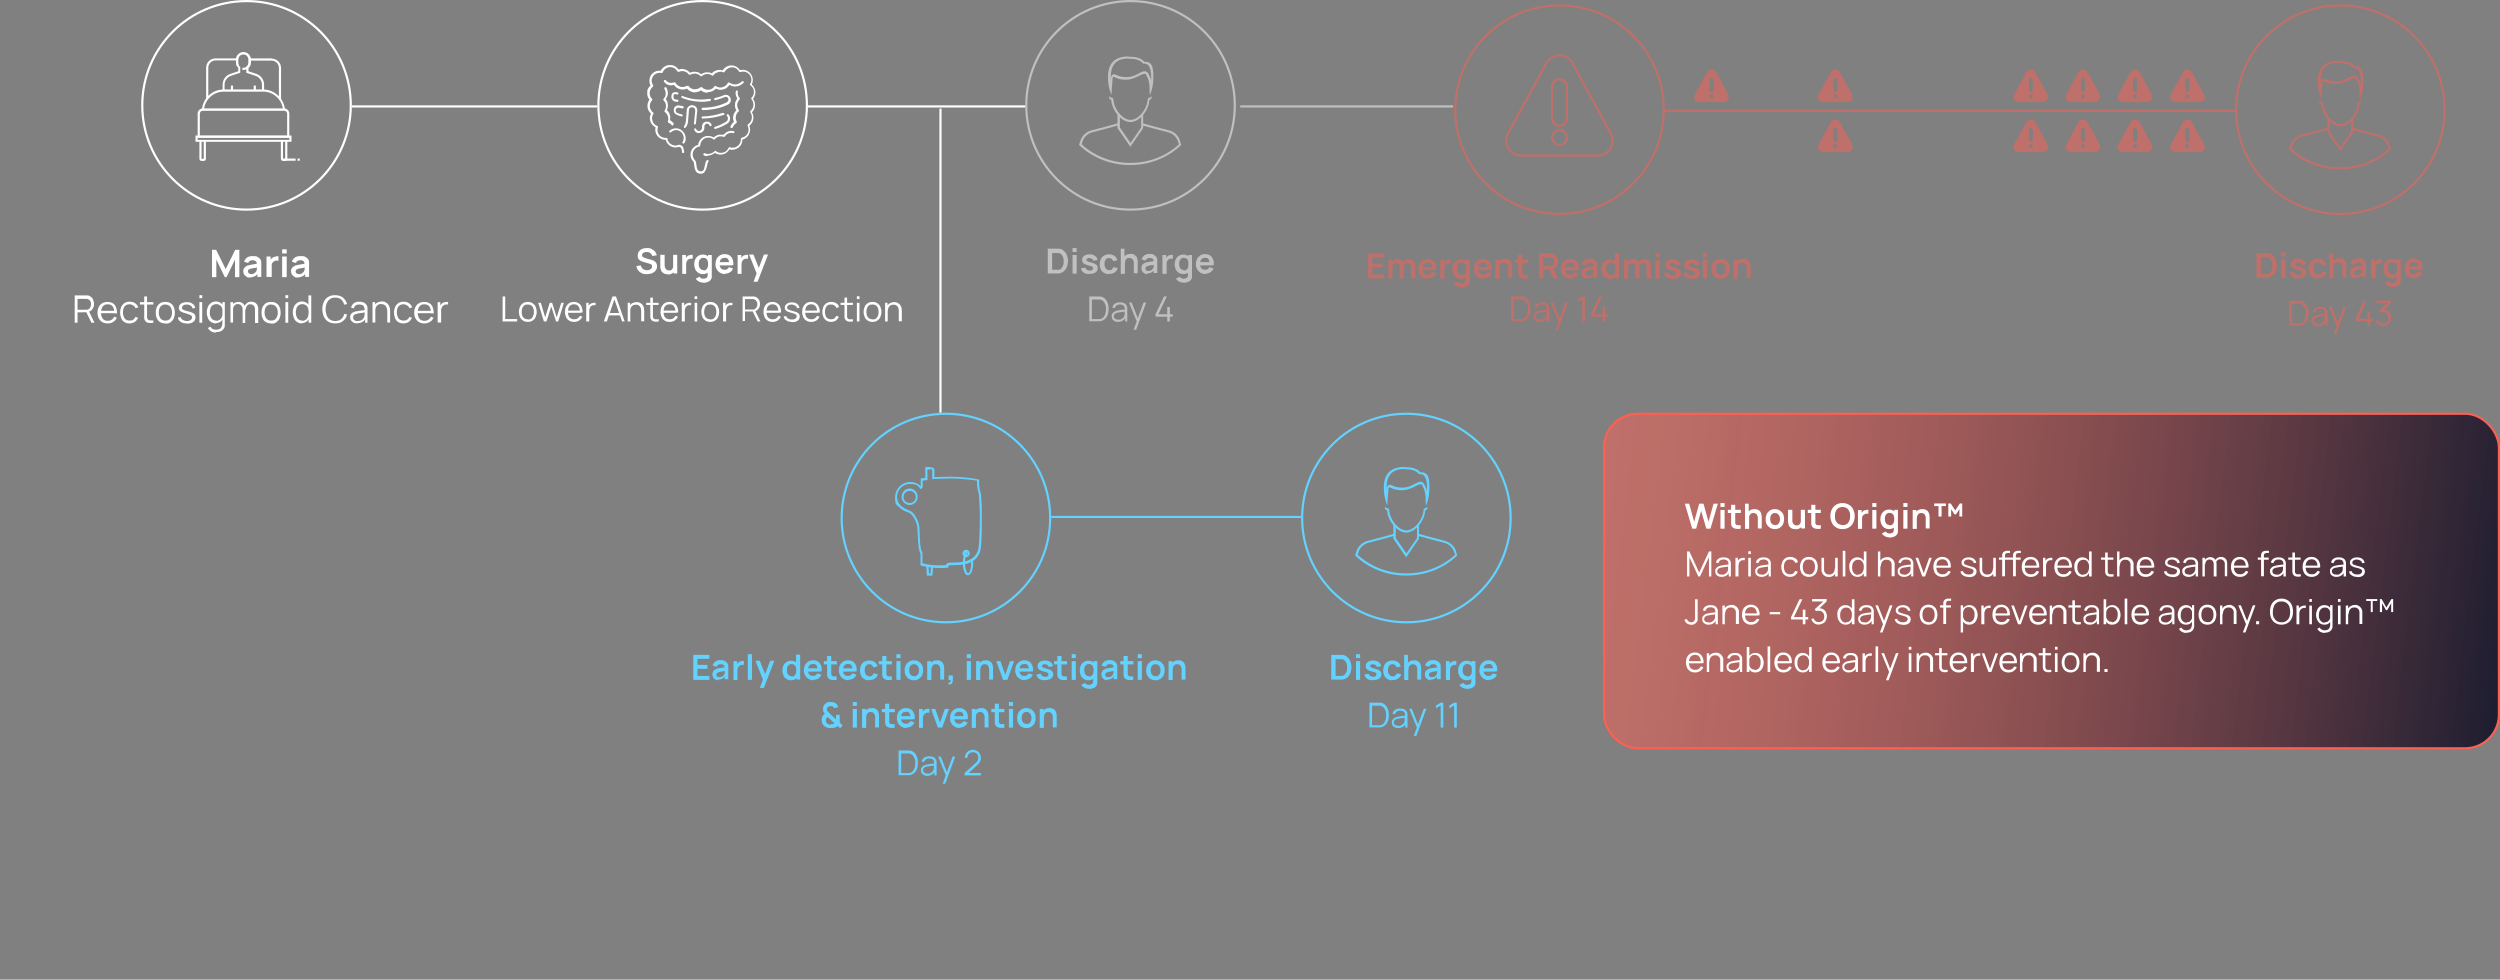 <svg xmlns="http://www.w3.org/2000/svg" xmlns:xlink="http://www.w3.org/1999/xlink" id="Layer_1" viewBox="0 0 1151 451"><rect x="0" y="0" width="1151" height="451" fill="#808080" stroke="none"/><defs><style>      .st0, .st1, .st2, .st3, .st4 {        fill: none;      }      .st5 {        fill: url(#linear-gradient);      }      .st5, .st3 {        stroke: #fd6053;      }      .st1 {        stroke: #64d2ff;      }      .st6 {        fill: #64d2ff;      }      .st7 {        clip-path: url(#clippath-1);      }      .st8 {        clip-path: url(#clippath-3);      }      .st9 {        clip-path: url(#clippath-4);      }      .st10 {        clip-path: url(#clippath-2);      }      .st11 {        fill: #fd6053;      }      .st2 {        isolation: isolate;      }      .st2, .st12 {        opacity: .5;      }      .st2, .st4 {        stroke: #fff;      }      .st13 {        fill: #fff;      }      .st14 {        clip-path: url(#clippath);      }    </style><linearGradient id="linear-gradient" x1="1155.6" y1="482.9" x2="737.2" y2="533.6" gradientTransform="translate(0 776) scale(1 -1)" gradientUnits="userSpaceOnUse"><stop offset="0" stop-color="#1c1d30"></stop><stop offset="1" stop-color="#fd6053" stop-opacity=".5"></stop></linearGradient><clipPath id="clippath"><rect class="st0" x="412" y="215" width="40" height="50"></rect></clipPath><clipPath id="clippath-1"><rect class="st0" x="298" y="30" width="50" height="50"></rect></clipPath><clipPath id="clippath-2"><rect class="st0" x="90" y="24" width="48" height="50"></rect></clipPath><clipPath id="clippath-3"><rect class="st0" x="497" y="26" width="47" height="50"></rect></clipPath><clipPath id="clippath-4"><rect class="st0" x="1054" y="28" width="47" height="50"></rect></clipPath></defs><rect class="st5" x="738.5" y="190.5" width="412" height="154" rx="15.5" ry="15.5"></rect><path class="st13" d="M779.1,243.4l-3.4-11.5h2l2.3,8.3,2.3-8.3h2l2.3,8.3,2.3-8.3h2l-3.4,11.5h-1.9l-2.4-8.2-2.3,8.2h-1.9.1ZM792.1,233.4v-1.8h1.9v1.8h-1.9ZM792.1,243.4v-8.6h1.9v8.6h-1.9ZM801.5,243.4c-.6.1-1.1.2-1.7.1-.5,0-1-.1-1.5-.3-.4-.2-.8-.5-1-.9s-.3-.8-.3-1.1v-8.8h1.9v8.3c0,.3,0,.5.2.6.2.3.5.5.9.5h1.4v1.6h0ZM795.5,236.2v-1.5h6v1.5h-6ZM809.3,243.4v-5.1c0-.3,0-.6-.3-1,0-.3-.3-.6-.6-.8s-.6-.3-1.1-.3-.5,0-.7.1c-.2,0-.5.2-.7.4s-.3.5-.5.8c0,.3-.2.8-.2,1.3l-1.1-.5c0-.7,0-1.4.4-2,.3-.6.7-1.1,1.3-1.4.6-.4,1.2-.5,2-.5s1.2.1,1.6.3c.4.2.7.5,1,.8.2.3.4.7.5,1.1,0,.4.2.7.2,1.1v5.6h-2,.2,0ZM803.4,243.4v-11.5h1.7v6.1h.2v5.5h-2,0ZM817.2,243.6c-.9,0-1.6-.2-2.3-.6-.6-.4-1.1-.9-1.5-1.6-.4-.7-.5-1.5-.5-2.4s.2-1.7.5-2.4c.4-.7.9-1.2,1.5-1.6.6-.4,1.4-.6,2.2-.6s1.6.2,2.3.6c.6.4,1.1.9,1.5,1.6.4.7.5,1.5.5,2.4s-.2,1.7-.5,2.4c-.4.7-.9,1.2-1.5,1.6-.6.4-1.4.6-2.3.6h0ZM817.2,241.8c.8,0,1.3-.3,1.7-.8s.6-1.2.6-2-.2-1.5-.6-2c-.4-.5-.9-.8-1.7-.8s-.9.1-1.3.4c-.3.2-.6.6-.7,1-.2.4-.2.9-.2,1.4,0,.8.2,1.5.6,2,.4.5.9.7,1.7.7h0ZM826.5,243.6c-.6,0-1.2-.1-1.6-.3-.4-.2-.7-.5-1-.8-.2-.3-.4-.7-.5-1.1,0-.4-.2-.7-.2-1.1v-5.6h2v5.1c0,.3,0,.7.3,1,0,.3.3.6.6.8s.6.3,1.1.3.5,0,.7-.1.5-.2.6-.4c.2-.2.4-.5.5-.8s.2-.8.2-1.3l1.1.5c0,.7,0,1.4-.4,2-.3.6-.7,1.1-1.3,1.4-.6.4-1.2.5-2,.5h0ZM829.3,243.4v-2.7h-.2v-6h1.9v8.6h-1.7ZM838.4,243.4c-.6.1-1.1.2-1.7.1-.5,0-1-.1-1.5-.3-.4-.2-.8-.5-1-.9s-.3-.8-.3-1.1v-8.8h1.9v8.3c0,.3,0,.5.2.6.2.3.5.5.9.5h1.4v1.6h0ZM832.3,236.2v-1.5h6v1.5h-6ZM848.3,243.6c-1.2,0-2.1-.2-3-.8-.8-.5-1.5-1.2-1.9-2.1-.4-.9-.7-1.9-.7-3.1s.2-2.2.7-3.1c.4-.9,1.1-1.6,1.9-2.1.8-.5,1.8-.8,3-.8s2.1.3,3,.8c.8.5,1.5,1.2,1.9,2.1.4.9.7,1.9.7,3.1s-.2,2.2-.7,3.1c-.4.9-1.1,1.6-1.9,2.1-.8.5-1.8.8-3,.8ZM848.3,241.8c.8,0,1.4-.2,1.9-.5s.9-.8,1.2-1.5c.3-.6.4-1.4.4-2.2s0-1.6-.4-2.2c-.3-.6-.6-1.1-1.2-1.5-.5-.3-1.2-.5-1.9-.5s-1.4.2-1.9.5-.9.8-1.2,1.5c-.3.6-.4,1.4-.4,2.2s0,1.6.4,2.2c.3.6.6,1.1,1.2,1.4.5.3,1.2.5,1.9.5h0ZM855.4,243.4v-8.6h1.7v2.1l-.2-.3c0-.3.2-.5.4-.8.2-.2.4-.4.6-.6.2-.1.4-.3.7-.3s.5-.1.8-.2h.8v1.8h-.9c-.3,0-.6.1-.9.3-.3.1-.5.3-.7.6-.2.2-.3.5-.4.8v5.3h-1.9,0,0ZM862,233.4v-1.8h1.9v1.8h-1.9ZM862,243.4v-8.6h1.9v8.6h-1.9ZM869.9,247.4c-.5,0-.9,0-1.4-.2-.4-.1-.8-.4-1.2-.6-.4-.3-.6-.6-.9-1l1.8-.9c.2.3.4.5.7.7s.6.2,1,.2.8,0,1.1-.2c.3-.1.6-.3.7-.6.2-.3.3-.6.2-1v-2.5h.2v-6.6h1.7v10.3c0,.6-.4,1-.7,1.4-.4.4-.8.6-1.4.8-.5.2-1.1.3-1.8.3h0ZM869.7,243.6c-.8,0-1.5-.2-2.1-.6-.6-.4-1-.9-1.4-1.6-.3-.7-.5-1.5-.5-2.3s.2-1.7.5-2.3c.3-.7.8-1.2,1.4-1.6.6-.4,1.3-.6,2.1-.6s1.5.2,2.1.6c.6.4,1,.9,1.3,1.6.3.7.4,1.5.4,2.3s0,1.6-.4,2.3c-.3.7-.7,1.2-1.3,1.6-.6.4-1.3.6-2.1.6ZM870,241.9c.5,0,.9-.1,1.2-.4.3-.2.6-.6.7-1,.2-.4.2-.9.2-1.5s0-1.1-.2-1.5c0-.4-.4-.8-.7-1s-.7-.4-1.2-.4-.9.1-1.3.4c-.3.3-.6.6-.7,1-.2.4-.2.9-.2,1.4s0,1,.2,1.4.4.8.7,1c.3.3.7.4,1.2.4v.2h0ZM876.3,233.4v-1.8h1.9v1.8h-1.9ZM876.3,243.4v-8.6h1.9v8.6h-1.9ZM886.6,243.4v-5.1c0-.3,0-.6-.3-1,0-.3-.3-.6-.6-.8s-.6-.3-1.1-.3-.5,0-.7.1c-.2,0-.5.2-.7.4s-.3.5-.5.8c0,.3-.2.8-.2,1.3l-1.1-.5c0-.7,0-1.4.4-2,.3-.6.7-1.1,1.3-1.4.6-.4,1.2-.5,2-.5s1.2.1,1.6.3c.4.2.7.5,1,.8.2.3.4.7.5,1.1,0,.4.2.7.2,1.1v5.6h-2,.2,0ZM880.6,243.4v-8.6h1.7v2.7h.2v6h-2,0ZM897,237.8v-6h1.1l2.1,3.2,2.1-3.2h1.1v6h-1.3v-3.4l-1.5,2.4h-.8l-1.5-2.4v3.4h-1.3,0ZM892.5,237.8v-4.8h-2v-1.2h5.4v1.2h-2v4.8h-1.4ZM776.7,265.4v-11.5h1.1l4.5,9.7,4.5-9.7h1.1v11.5h-1.1v-8.9l-4.1,8.9h-.8l-4.1-8.9v8.9h-1.1ZM792.6,265.6c-.7,0-1.2-.1-1.6-.4-.4-.2-.8-.5-1-.9s-.3-.8-.3-1.3,0-.9.3-1.2c.2-.3.5-.6.8-.8.3-.2.7-.4,1.1-.5.4-.1.9-.2,1.4-.3.5,0,1.1-.2,1.6-.2s1-.1,1.3-.2l-.4.3c0-.9,0-1.5-.5-1.9-.3-.4-.9-.6-1.8-.6s-1.1.1-1.5.4-.7.7-.9,1.3l-1.1-.3c.2-.8.6-1.4,1.2-1.8.6-.4,1.4-.6,2.3-.6s1.5.1,2,.4c.6.3.9.7,1.2,1.3,0,.3.2.5.2.8v6.3h-1v-2.2h.3c-.3.9-.7,1.4-1.4,1.8-.6.4-1.4.6-2.2.6h0ZM792.7,264.6c.5,0,1,0,1.4-.3.4-.2.7-.5,1-.8s.4-.7.5-1.2v-1.7l.4.2c-.4,0-.8.1-1.3.2-.5,0-.9.1-1.4.2-.4,0-.9.2-1.2.2s-.5.2-.7.3c-.2.1-.4.3-.6.5,0,.2-.2.5-.2.8s0,.5.2.7c0,.2.3.4.6.6s.7.2,1.1.2h.2ZM799,265.4v-8.6h1.1v2.1l-.2-.3c0-.3.2-.5.4-.7s.3-.4.5-.5c.2-.2.5-.3.8-.4s.6-.2.9-.2h.8v1.1h-1c-.4,0-.7.2-1,.4-.3.2-.5.5-.6.8s-.2.6-.3,1v5.3h-1.4ZM804.9,255.1v-1.3h1.2v1.3h-1.2ZM804.9,265.4v-8.6h1.2v8.6h-1.2ZM811,265.6c-.7,0-1.2-.1-1.6-.4-.4-.2-.8-.5-1-.9s-.3-.8-.3-1.3,0-.9.3-1.2c.2-.3.5-.6.8-.8.3-.2.7-.4,1.1-.5.4-.1.9-.2,1.4-.3.5,0,1.1-.2,1.6-.2s1-.1,1.3-.2l-.4.3c0-.9,0-1.5-.5-1.9-.3-.4-1-.6-1.8-.6s-1.1.1-1.5.4-.7.7-.9,1.3l-1.1-.3c.2-.8.6-1.4,1.2-1.8.6-.4,1.4-.6,2.3-.6s1.5.1,2,.4c.6.3.9.7,1.2,1.3,0,.3.2.5.2.8v6.3h-1v-2.2h.3c-.3.9-.8,1.4-1.4,1.8-.6.4-1.4.6-2.2.6h0ZM811.1,264.6c.5,0,1,0,1.4-.3.4-.2.7-.5,1-.8.2-.3.4-.7.5-1.2v-1.7l.4.2c-.4,0-.8.1-1.3.2-.5,0-.9.1-1.4.2-.4,0-.9.2-1.2.2s-.5.2-.7.3c-.2.1-.4.3-.6.5,0,.2-.2.5-.2.8s0,.5.2.7c0,.2.3.4.6.6s.7.2,1.1.2h.2ZM824.2,265.6c-.9,0-1.6-.2-2.2-.6-.6-.4-1.1-.9-1.4-1.6-.3-.7-.5-1.5-.5-2.4s.2-1.7.5-2.4c.3-.7.8-1.2,1.4-1.6.6-.4,1.3-.6,2.2-.6s1.6.2,2.3.6,1.1,1,1.3,1.8l-1.2.4c-.2-.5-.5-.9-1-1.2-.4-.3-.9-.4-1.5-.4s-1.2.1-1.6.4c-.4.3-.7.7-.9,1.2s-.3,1.1-.3,1.8c0,1,.3,1.9.7,2.5.5.6,1.2.9,2.1.9s1.1-.1,1.5-.4.7-.7.9-1.2l1.2.4c-.3.8-.8,1.4-1.4,1.8-.6.4-1.4.6-2.2.6h.1ZM832.8,265.6c-.9,0-1.6-.2-2.2-.6-.6-.4-1.1-.9-1.4-1.6-.3-.7-.5-1.5-.5-2.4s.2-1.7.5-2.4c.3-.7.8-1.2,1.4-1.6.6-.4,1.3-.6,2.2-.6s1.6.2,2.2.6c.6.4,1.1.9,1.4,1.6.3.7.5,1.5.5,2.4s-.2,1.7-.5,2.4c-.3.7-.8,1.2-1.4,1.6-.6.4-1.3.6-2.2.6ZM832.8,264.5c1,0,1.7-.3,2.1-1,.5-.6.7-1.5.7-2.5s-.2-1.9-.7-2.5-1.2-.9-2.1-.9-1.2.1-1.6.4c-.4.3-.7.7-.9,1.2s-.3,1.1-.3,1.8c0,1,.2,1.9.7,2.5s1.2.9,2.1.9h0ZM842,265.6c-.5,0-1,0-1.4-.2s-.7-.4-1-.6c-.3-.3-.5-.6-.6-.9-.2-.4-.3-.7-.4-1.1v-6h1.2v5.7c0,.4.2.8.4,1.1.2.3.5.5.8.7s.7.2,1.2.2.8,0,1.1-.2c.3-.1.6-.3.8-.6.2-.3.4-.6.5-1s.2-.8.2-1.3l.8.2c0,.9-.2,1.6-.5,2.2s-.7,1.1-1.3,1.4c-.5.3-1.2.5-1.9.5h.1ZM844.9,265.4v-2.1h0v-6.5h1.2v8.6h-1.2ZM848.4,265.4v-11.8h1.2v11.8h-1.2ZM855.3,265.6c-.8,0-1.5-.2-2.1-.6s-1-1-1.3-1.6-.5-1.5-.5-2.3,0-1.6.4-2.3c.3-.7.7-1.2,1.3-1.6s1.2-.6,2-.6,1.5.2,2,.6c.6.4,1,.9,1.3,1.6s.4,1.5.4,2.3,0,1.6-.4,2.3c-.3.7-.7,1.2-1.2,1.6-.6.4-1.2.6-2,.6h0ZM855.4,264.5c.6,0,1.1-.1,1.5-.4s.7-.7.9-1.2.3-1.1.3-1.8,0-1.3-.3-1.8c-.2-.5-.5-.9-.9-1.2-.4-.3-.9-.4-1.5-.4s-1.1.2-1.5.5-.7.7-.9,1.2-.3,1.1-.3,1.8,0,1.2.3,1.8c.2.5.5.9.9,1.2.4.3.9.5,1.5.5v-.2ZM858.1,265.4v-6.5h0v-5h1.2v11.5h-1.2ZM870.9,265.4v-5.7c0-.4-.2-.8-.4-1.1-.2-.3-.5-.5-.8-.7s-.7-.2-1.2-.2-.8,0-1.1.2c-.3.1-.6.4-.8.6-.2.3-.4.6-.5,1s-.2.8-.2,1.3l-.8-.2c0-.9.2-1.6.5-2.2s.7-1.1,1.3-1.4c.5-.3,1.2-.5,1.9-.5s1,0,1.4.2.7.4,1,.6c.3.3.5.6.7.9s.3.7.4,1.1v6h-1.4ZM864.6,265.4v-11.5h1.1v6.5h0v5h-1.2.1ZM876.6,265.6c-.7,0-1.2-.1-1.6-.4-.4-.2-.8-.5-1-.9s-.3-.8-.3-1.3,0-.9.3-1.2c.2-.3.5-.6.8-.8.3-.2.7-.4,1.1-.5.4-.1.9-.2,1.4-.3.5,0,1.1-.2,1.6-.2s1-.1,1.3-.2l-.4.3c0-.9,0-1.5-.5-1.9-.3-.4-.9-.6-1.8-.6s-1.1.1-1.5.4-.7.7-.9,1.3l-1.1-.3c.2-.8.6-1.4,1.2-1.8.6-.4,1.4-.6,2.3-.6s1.5.1,2,.4c.6.3.9.7,1.2,1.3,0,.3.2.5.2.8v6.3h-1v-2.2h.3c-.3.9-.7,1.4-1.4,1.8-.6.4-1.4.6-2.2.6h0ZM876.7,264.6c.5,0,1,0,1.4-.3.4-.2.7-.5,1-.8s.4-.7.5-1.2v-1.7l.4.2c-.4,0-.8.1-1.3.2-.5,0-.9.1-1.4.2-.4,0-.9.2-1.2.2s-.5.2-.7.3c-.2.1-.4.3-.6.5,0,.2-.2.5-.2.8s0,.5.2.7c0,.2.3.4.6.6s.7.2,1.1.2h.2ZM885,265.4l-3.1-8.6h1.2l2.6,7.1,2.5-7.1h1.2l-3.1,8.6h-1.3ZM894.2,265.6c-.8,0-1.6-.2-2.2-.6-.6-.4-1.1-.9-1.4-1.6-.3-.7-.5-1.5-.5-2.4s.2-1.8.5-2.4c.3-.7.8-1.2,1.4-1.6.6-.4,1.3-.6,2.2-.6s1.6.2,2.2.6c.6.4,1.1.9,1.4,1.7.3.7.4,1.6.4,2.6h-1.2v-.4c0-1.1-.3-2-.7-2.5-.5-.6-1.1-.9-2-.9s-1.6.3-2.1.9-.7,1.5-.7,2.6.2,1.9.7,2.5,1.2.9,2.1.9,1.2-.1,1.6-.4c.5-.3.8-.7,1.1-1.2l1.1.4c-.3.8-.8,1.3-1.5,1.8-.7.4-1.4.6-2.2.6h-.2,0ZM890.9,261.4v-1h6.6v1h-6.6ZM906.3,265.6c-1,0-1.8-.2-2.5-.7-.7-.4-1.1-1-1.2-1.8l1.2-.2c0,.5.4.9.9,1.2.5.3,1,.4,1.7.4s1.2-.1,1.6-.4c.4-.3.6-.7.6-1.1s0-.5-.2-.6c0-.2-.4-.3-.7-.5-.4-.1-.9-.3-1.6-.5-.8-.2-1.4-.4-1.8-.6-.4-.2-.8-.5-.9-.7-.2-.3-.3-.6-.3-1s0-.9.4-1.3c.3-.4.7-.7,1.2-.9.5-.2,1.1-.3,1.7-.3s1.2.1,1.7.3c.5.2.9.5,1.2.9s.5.8.6,1.3l-1.2.2c0-.5-.3-.9-.8-1.2-.4-.3-1-.5-1.6-.5s-1.1.1-1.5.4c-.4.2-.6.6-.6,1s0,.4.2.6c0,.2.4.3.8.5.4.1.9.3,1.6.5.8.2,1.4.4,1.9.6s.8.5,1,.8.3.7.3,1.1c0,.8-.3,1.5-.9,1.9-.6.5-1.4.7-2.5.7h-.3ZM914.8,265.6c-.5,0-1,0-1.4-.2s-.7-.4-1-.6c-.3-.3-.5-.6-.6-.9-.2-.4-.3-.7-.4-1.1v-6h1.2v5.7c0,.4.2.8.4,1.1.2.3.5.5.8.7s.7.2,1.2.2.8,0,1.1-.2c.3-.1.6-.3.8-.6.2-.3.4-.6.5-1s.2-.8.2-1.3l.8.2c0,.9-.2,1.6-.5,2.2s-.7,1.1-1.3,1.4c-.5.3-1.2.5-1.9.5h.1ZM917.7,265.4v-2.1h0v-6.5h1.2v8.6h-1.2ZM921.8,265.4v-10c0-.2,0-.4.2-.6,0-.2.2-.4.4-.6.2-.2.4-.3.6-.4.2,0,.4-.1.6-.2h1.8v1h-1c-.4,0-.8.1-1,.3s-.3.6-.3,1v9.4h-1.3ZM920.3,257.7v-1h5v1h-5ZM926.8,265.4v-10c0-.2,0-.4.2-.6,0-.2.2-.4.4-.6.2-.2.4-.3.6-.4.2,0,.4-.1.6-.2h1.8v1h-1c-.4,0-.8.1-1,.3s-.3.6-.3,1v9.4h-1.3ZM925.3,257.7v-1h5v1h-5ZM934.9,265.6c-.8,0-1.6-.2-2.2-.6-.6-.4-1.1-.9-1.4-1.6-.3-.7-.5-1.5-.5-2.4s.2-1.8.5-2.4c.3-.7.8-1.2,1.4-1.6.6-.4,1.3-.6,2.2-.6s1.6.2,2.2.6c.6.4,1.1.9,1.4,1.7.3.7.4,1.6.4,2.6h-1.2v-.4c0-1.1-.3-2-.7-2.5-.5-.6-1.1-.9-2-.9s-1.6.3-2.1.9-.7,1.5-.7,2.6.2,1.9.7,2.5,1.2.9,2.1.9,1.2-.1,1.6-.4c.5-.3.8-.7,1.1-1.2l1.1.4c-.3.8-.8,1.3-1.5,1.8-.7.4-1.4.6-2.2.6h-.2,0ZM931.6,261.4v-1h6.6v1h-6.6ZM940.6,265.4v-8.6h1.1v2.1l-.2-.3c0-.3.2-.5.4-.7s.3-.4.5-.5c.2-.2.5-.3.8-.4s.6-.2.9-.2h.8v1.1h-1c-.4,0-.7.2-1,.4-.3.2-.5.5-.6.8s-.2.6-.3,1v5.3h-1.4ZM949.9,265.6c-.8,0-1.6-.2-2.2-.6-.6-.4-1.1-.9-1.4-1.6-.3-.7-.5-1.5-.5-2.4s.2-1.8.5-2.4c.3-.7.8-1.2,1.4-1.6.6-.4,1.3-.6,2.2-.6s1.6.2,2.2.6c.6.4,1.1.9,1.4,1.7.3.7.5,1.6.4,2.6h-1.2v-.4c0-1.1-.3-2-.7-2.5-.5-.6-1.1-.9-2-.9s-1.6.3-2.1.9-.7,1.5-.7,2.6.2,1.9.7,2.5,1.2.9,2.1.9,1.2-.1,1.6-.4c.5-.3.8-.7,1.1-1.2l1.1.4c-.3.8-.8,1.3-1.5,1.8-.7.4-1.4.6-2.2.6h-.2,0ZM946.6,261.4v-1h6.6v1h-6.6ZM958.9,265.6c-.8,0-1.5-.2-2.1-.6s-1-1-1.3-1.6-.5-1.5-.5-2.3,0-1.6.4-2.3c.3-.7.7-1.2,1.3-1.6s1.2-.6,2-.6,1.5.2,2,.6c.6.4,1,.9,1.3,1.6s.4,1.5.4,2.3,0,1.6-.4,2.3c-.3.7-.7,1.2-1.2,1.6s-1.2.6-2,.6h0ZM959.1,264.5c.6,0,1.1-.1,1.5-.4s.7-.7.9-1.2.3-1.1.3-1.8,0-1.3-.3-1.8c-.2-.5-.5-.9-.9-1.2-.4-.3-.9-.4-1.5-.4s-1.1.2-1.5.5-.7.7-.9,1.2-.3,1.1-.3,1.8,0,1.2.3,1.8c.2.5.5.9.9,1.2.4.3.9.5,1.5.5v-.2ZM961.8,265.4v-6.5h0v-5h1.2v11.5h-1.2ZM973,265.4c-.5.1-1,.1-1.4.1s-.9-.1-1.3-.3-.6-.5-.8-.8-.2-.6-.3-1v-9h1.2v8.8c0,.2,0,.5.2.6.2.4.5.6.9.6h1.6v1h-.1ZM967.3,257.7v-1h5.7v1h-5.7ZM980.9,265.4v-5.7c0-.4-.2-.8-.4-1.1-.2-.3-.5-.5-.8-.7s-.7-.2-1.2-.2-.8,0-1.1.2c-.3.1-.6.4-.8.6-.2.3-.4.6-.5,1s-.2.8-.2,1.3l-.8-.2c0-.9.2-1.6.5-2.2s.7-1.1,1.3-1.4c.5-.3,1.2-.5,1.9-.5s1,0,1.4.2.7.4,1,.6c.3.3.5.6.7.9s.3.7.4,1.1v6h-1.4ZM974.7,265.4v-11.5h1.1v6.5h0v5h-1.2.1ZM987.8,265.6c-.8,0-1.6-.2-2.2-.6-.6-.4-1.1-.9-1.4-1.6-.3-.7-.5-1.5-.5-2.4s.2-1.8.5-2.4c.3-.7.8-1.2,1.4-1.6.6-.4,1.3-.6,2.2-.6s1.6.2,2.2.6c.6.4,1.1.9,1.4,1.7.3.7.5,1.6.4,2.6h-1.2v-.4c0-1.1-.3-2-.7-2.5-.5-.6-1.1-.9-2-.9s-1.6.3-2.1.9-.7,1.5-.7,2.6.2,1.9.7,2.5,1.2.9,2.1.9,1.2-.1,1.6-.4c.5-.3.8-.7,1.1-1.2l1.1.4c-.3.8-.8,1.3-1.5,1.8-.7.4-1.4.6-2.2.6h-.2,0ZM984.5,261.4v-1h6.6v1h-6.6ZM1000,265.6c-1,0-1.8-.2-2.5-.7-.7-.4-1.1-1-1.2-1.8l1.2-.2c0,.5.4.9.9,1.2.5.3,1,.4,1.7.4s1.2-.1,1.6-.4c.4-.3.6-.7.6-1.1s0-.5-.2-.6c0-.2-.4-.3-.7-.5s-.9-.3-1.6-.5c-.8-.2-1.4-.4-1.8-.6-.4-.2-.8-.5-.9-.7-.2-.3-.3-.6-.3-1s0-.9.4-1.3c.3-.4.7-.7,1.2-.9.5-.2,1.1-.3,1.7-.3s1.2.1,1.7.3c.5.2.9.5,1.2.9s.5.8.6,1.3l-1.2.2c0-.5-.3-.9-.8-1.2-.4-.3-1-.5-1.6-.5s-1.1.1-1.5.4c-.4.2-.6.6-.6,1s0,.4.2.6c0,.2.4.3.8.5.4.1.9.3,1.6.5.8.2,1.4.4,1.9.6s.8.5,1,.8.3.7.3,1.1c0,.8-.3,1.5-.9,1.9-.6.5-1.4.7-2.5.7h-.3ZM1007.6,265.6c-.7,0-1.2-.1-1.6-.4-.4-.2-.8-.5-1-.9s-.3-.8-.3-1.3,0-.9.3-1.2c.2-.3.5-.6.8-.8.3-.2.7-.4,1.1-.5.4-.1.9-.2,1.5-.3.5,0,1-.2,1.6-.2s1-.1,1.3-.2l-.4.3c0-.9-.2-1.5-.5-1.9s-1-.6-1.8-.6-1.1.1-1.5.4-.7.7-.9,1.3l-1.1-.3c.2-.8.6-1.4,1.2-1.8.6-.4,1.4-.6,2.3-.6s1.5.1,2,.4.9.7,1.2,1.3c0,.3.2.5.2.8v6.3h-1.1v-2.2h.3c-.3.9-.8,1.4-1.4,1.8-.6.4-1.4.6-2.2.6h0ZM1007.8,264.6c.5,0,1,0,1.4-.3.4-.2.7-.5,1-.8.2-.3.4-.7.5-1.2v-1.7l.5.2c-.4,0-.8.1-1.3.2-.5,0-.9.1-1.4.2-.5,0-.8.2-1.2.2s-.5.2-.7.3c-.2.1-.4.3-.6.5,0,.2-.2.5-.2.8s0,.5.2.7c0,.2.3.4.6.6s.7.2,1.1.2h.1ZM1024.3,265.4v-5.7c0-.7-.2-1.2-.6-1.6s-.8-.6-1.4-.6-.7,0-1,.2c-.3.1-.6.4-.8.7-.2.3-.3.8-.3,1.3l-.7-.2c0-.6,0-1.2.4-1.6.3-.5.6-.8,1.1-1.1.5-.3,1-.4,1.5-.4.9,0,1.6.3,2.1.8s.8,1.3.8,2.2v5.9h-1.2,0ZM1014,265.4v-8.6h1.1v2.1h0v6.5h-1.2.1ZM1019.2,265.4v-5.6c0-.7-.2-1.2-.5-1.6-.4-.4-.8-.6-1.4-.6s-1.1.2-1.4.6c-.4.4-.6.9-.6,1.6l-.7-.4c0-.6,0-1.1.4-1.5.3-.4.6-.8,1.1-1,.5-.3,1-.4,1.5-.4s1,.1,1.5.4c.4.2.8.6,1,1s.4,1,.4,1.6v5.9h-1.3ZM1031.2,265.6c-.8,0-1.6-.2-2.2-.6s-1.1-.9-1.4-1.6-.5-1.5-.5-2.4.2-1.8.5-2.4c.3-.7.8-1.2,1.4-1.6s1.3-.6,2.2-.6,1.6.2,2.2.6,1.1.9,1.4,1.7c.3.7.5,1.6.4,2.6h-1.2v-.4c0-1.1-.3-2-.7-2.5-.5-.6-1.1-.9-2-.9s-1.6.3-2.1.9-.7,1.5-.7,2.6.2,1.9.7,2.5,1.2.9,2.1.9,1.1-.1,1.6-.4.8-.7,1.1-1.2l1.1.4c-.3.8-.8,1.3-1.5,1.8-.7.4-1.4.6-2.2.6h-.2ZM1027.9,261.4v-1h6.6v1h-6.6ZM1041,265.4v-10c0-.2,0-.4.2-.6,0-.2.2-.4.3-.6.2-.2.4-.3.6-.4.2,0,.4-.1.7-.2h1.8v1h-1c-.4,0-.8.1-1,.3s-.3.6-.3,1v9.4h-1.3,0ZM1039.5,257.7v-1h5v1h-5ZM1048,265.6c-.7,0-1.2-.1-1.6-.4-.4-.2-.8-.5-1-.9s-.3-.8-.3-1.3,0-.9.3-1.2c.2-.3.5-.6.8-.8.3-.2.7-.4,1.2-.5.4-.1.9-.2,1.4-.3.5,0,1.1-.2,1.6-.2s1-.1,1.3-.2l-.4.3c0-.9,0-1.5-.5-1.9-.3-.4-.9-.6-1.8-.6s-1.1.1-1.5.4-.7.7-.9,1.3l-1.1-.3c.2-.8.6-1.4,1.2-1.8s1.4-.6,2.3-.6,1.4.1,2,.4.9.7,1.2,1.3c0,.3.2.5.2.8v6.3h-1.1v-2.2h.3c-.3.9-.8,1.4-1.4,1.8s-1.4.6-2.2.6h0ZM1048.2,264.6c.5,0,1,0,1.4-.3.4-.2.7-.5,1-.8.2-.3.4-.7.5-1.2v-1.7l.5.2c-.4,0-.8.1-1.3.2-.5,0-.9.1-1.4.2-.4,0-.9.2-1.2.2s-.5.2-.7.3c-.2.1-.4.3-.6.5,0,.2-.2.5-.2.8s0,.5.2.7c0,.2.3.4.6.6.3.2.6.2,1.1.2h0ZM1059.2,265.4c-.5.1-1,.1-1.4.1s-.9-.1-1.3-.3c-.4-.2-.6-.5-.8-.8-.2-.3-.2-.6-.3-1v-9h1.2v8.8c0,.2,0,.5.2.6.2.4.5.6.9.6h1.6v1h0ZM1053.5,257.7v-1h5.7v1h-5.7ZM1064.2,265.6c-.8,0-1.6-.2-2.2-.6s-1.1-.9-1.4-1.6-.5-1.5-.5-2.4.2-1.8.5-2.4c.3-.7.8-1.2,1.4-1.6s1.3-.6,2.2-.6,1.6.2,2.2.6,1.1.9,1.4,1.7c.3.7.5,1.6.4,2.6h-1.2v-.4c0-1.1-.3-2-.7-2.5-.5-.6-1.1-.9-2-.9s-1.6.3-2.1.9-.7,1.5-.7,2.6.2,1.9.7,2.5,1.2.9,2.1.9,1.2-.1,1.6-.4c.5-.3.8-.7,1.1-1.2l1.1.4c-.3.8-.8,1.3-1.5,1.8-.7.4-1.4.6-2.2.6h-.2ZM1060.9,261.4v-1h6.6v1h-6.6ZM1075.6,265.6c-.6,0-1.2-.1-1.6-.4-.4-.2-.8-.5-1-.9s-.3-.8-.3-1.3,0-.9.3-1.2c.2-.3.5-.6.8-.8.3-.2.7-.4,1.1-.5s.9-.2,1.5-.3c.5,0,1.1-.2,1.6-.2s1-.1,1.4-.2l-.4.3c0-.9-.2-1.5-.5-1.9s-.9-.6-1.8-.6-1.1.1-1.5.4-.7.7-.8,1.3l-1.2-.3c.2-.8.6-1.4,1.2-1.8s1.4-.6,2.3-.6,1.5.1,2,.4c.6.3,1,.7,1.2,1.3,0,.3.2.5.2.8v6.3h-1.1v-2.2h.3c-.3.9-.8,1.4-1.4,1.8s-1.4.6-2.2.6h0ZM1075.7,264.6c.6,0,1,0,1.4-.3.4-.2.7-.5,1-.8s.4-.7.5-1.2v-1.7l.4.2c-.4,0-.8.1-1.3.2-.5,0-.9.1-1.4.2-.4,0-.8.2-1.2.2s-.5.2-.7.3c-.2.1-.4.3-.6.5s-.2.5-.2.8,0,.5.2.7c0,.2.3.4.6.6.3.2.7.2,1.1.2h.2ZM1085.2,265.6c-1,0-1.8-.2-2.5-.7-.7-.4-1.1-1-1.2-1.8l1.2-.2c0,.5.4.9.9,1.2.5.3,1,.4,1.7.4s1.2-.1,1.6-.4.6-.7.6-1.1,0-.5-.2-.6c0-.2-.4-.3-.7-.5s-.9-.3-1.7-.5c-.8-.2-1.4-.4-1.8-.6s-.8-.5-.9-.7c-.2-.3-.3-.6-.3-1s0-.9.4-1.3.7-.7,1.2-.9c.5-.2,1.1-.3,1.7-.3s1.2.1,1.7.3c.5.2.9.5,1.2.9.3.4.5.8.6,1.3l-1.2.2c0-.5-.3-.9-.8-1.2-.4-.3-1-.5-1.6-.5s-1.1.1-1.5.4c-.4.2-.6.6-.6,1s0,.4.2.6c0,.2.4.3.8.5.4.1.9.3,1.6.5.8.2,1.4.4,1.9.6s.8.5,1,.8.3.7.3,1.1c0,.8-.3,1.5-.9,1.9-.6.5-1.4.7-2.5.7h-.2,0ZM778.6,287.6c-.8,0-1.4-.2-2-.6-.5-.4-.9-1-1.1-1.7l1.2-.3c0,.4.3.8.7,1.1.4.3.8.4,1.2.4s.6,0,.9-.2c.3-.1.6-.4.7-.7,0-.2.2-.5.2-.7v-9h1.2v9.6c0,.2,0,.5-.3.7-.3.5-.7.8-1.1,1.1-.5.2-1,.4-1.5.4h-.1ZM786.6,287.6c-.7,0-1.2-.1-1.6-.4-.4-.2-.8-.5-1-.9s-.3-.8-.3-1.3,0-.9.3-1.2c.2-.3.5-.6.8-.8.3-.2.7-.4,1.1-.5.4-.1.9-.2,1.4-.3.5,0,1.1-.2,1.6-.2s1-.1,1.3-.2l-.4.3c0-.9-.2-1.5-.5-1.9s-1-.6-1.8-.6-1.1.1-1.5.4-.7.7-.9,1.3l-1.1-.3c.2-.8.6-1.4,1.2-1.8.6-.4,1.4-.6,2.3-.6s1.5.1,2,.4c.6.3.9.7,1.2,1.3,0,.3.2.5.2.8v6.3h-1v-2.2h.3c-.3.9-.8,1.4-1.4,1.8-.6.4-1.4.6-2.2.6h0ZM786.7,286.6c.5,0,1,0,1.4-.3.4-.2.7-.5,1-.8.2-.3.4-.7.5-1.2v-1.7l.4.2c-.4,0-.8.1-1.3.2-.5,0-.9.1-1.4.2-.4,0-.9.2-1.2.2s-.5.2-.7.3c-.2.1-.4.3-.6.5,0,.2-.2.5-.2.8s0,.5.2.7c0,.2.3.4.6.6s.7.2,1.1.2h.2ZM799.2,287.4v-5.7c0-.4-.2-.8-.4-1.1-.2-.3-.5-.5-.8-.7s-.7-.2-1.2-.2-.8,0-1.1.2c-.3.1-.6.4-.8.6-.2.3-.4.6-.5,1s-.2.8-.2,1.3l-.8-.2c0-.9.2-1.6.5-2.2s.7-1.1,1.3-1.4c.5-.3,1.2-.5,1.9-.5s1,0,1.4.2.7.4,1,.6c.3.3.5.6.7.9s.3.7.4,1.1v6h-1.4ZM793,287.4v-8.6h1.1v2.1h0v6.5h-1.2.1ZM806.1,287.6c-.8,0-1.6-.2-2.2-.6-.6-.4-1.1-.9-1.4-1.6-.3-.7-.5-1.5-.5-2.4s.2-1.8.5-2.4c.3-.7.8-1.2,1.4-1.6.6-.4,1.3-.6,2.2-.6s1.6.2,2.2.6c.6.4,1.1.9,1.4,1.7.3.7.5,1.6.4,2.6h-1.2v-.4c0-1.1-.3-2-.7-2.5-.5-.6-1.1-.9-2-.9s-1.6.3-2.1.9-.7,1.5-.7,2.6.2,1.9.7,2.5,1.2.9,2.1.9,1.2-.1,1.6-.4c.5-.3.8-.7,1.1-1.2l1.1.4c-.3.8-.8,1.3-1.5,1.8-.7.4-1.4.6-2.2.6h-.2,0ZM802.8,283.4v-1h6.6v1h-6.6ZM814.8,282.8v-1h4.8v1h-4.8ZM830,287.4v-2.2h-5.4v-1.1l3.9-8.2h1.3l-3.9,8.2h4.1v-3.4h1.2v3.4h1.3v1.1h-1.3v2.2h-1.2,0ZM837.5,287.6c-.6,0-1.1-.1-1.6-.3-.5-.2-.9-.5-1.2-.9s-.6-.8-.8-1.4l1.1-.3c.2.6.5,1,.9,1.3s.9.4,1.5.4,1-.1,1.3-.3c.4-.2.7-.5.9-.9s.3-.8.3-1.4-.2-1.4-.7-1.9-1.1-.7-1.8-.7h-.7c-.2,0-.4.1-.6.2l-.6-.9,4.5-4.1.2.5h-5.9v-1.1h6.7v1.1l-3.9,3.7v-.5c.8-.1,1.5,0,2.1.3s1.1.7,1.4,1.3c.3.6.5,1.3.5,2s-.2,1.4-.5,2-.7,1-1.3,1.3-1.2.5-1.9.5h0ZM849.8,287.6c-.8,0-1.5-.2-2.1-.6s-1-1-1.3-1.6-.5-1.5-.5-2.3,0-1.6.4-2.3c.3-.7.7-1.2,1.3-1.6s1.2-.6,2-.6,1.5.2,2,.6c.6.4,1,.9,1.3,1.6s.4,1.5.4,2.3,0,1.6-.4,2.3c-.3.7-.7,1.2-1.2,1.6s-1.2.6-2,.6h0ZM849.9,286.5c.6,0,1.1-.1,1.5-.4s.7-.7.9-1.2.3-1.1.3-1.8,0-1.3-.3-1.8c-.2-.5-.5-.9-.9-1.2-.4-.3-.9-.4-1.5-.4s-1.1.2-1.5.5-.7.7-.9,1.2-.3,1.1-.3,1.8,0,1.2.3,1.8c.2.5.5.9.9,1.2.4.3.9.5,1.5.5v-.2ZM852.6,287.4v-6.5h0v-5h1.2v11.5h-1.2ZM858.4,287.6c-.7,0-1.2-.1-1.6-.4-.4-.2-.8-.5-1-.9s-.3-.8-.3-1.3,0-.9.3-1.2c.2-.3.5-.6.8-.8.3-.2.7-.4,1.1-.5.4-.1.9-.2,1.4-.3.5,0,1.1-.2,1.6-.2s1-.1,1.3-.2l-.4.3c0-.9,0-1.5-.5-1.9-.3-.4-1-.6-1.8-.6s-1.1.1-1.5.4-.7.7-.9,1.3l-1.1-.3c.2-.8.6-1.4,1.2-1.8.6-.4,1.4-.6,2.3-.6s1.5.1,2,.4c.6.3.9.7,1.2,1.3,0,.3.2.5.2.8v6.3h-1v-2.2h.3c-.3.9-.8,1.4-1.4,1.8-.6.4-1.4.6-2.2.6h0ZM858.5,286.6c.5,0,1,0,1.4-.3.4-.2.7-.5,1-.8.2-.3.4-.7.5-1.2v-1.7l.4.2c-.4,0-.8.1-1.3.2-.5,0-.9.1-1.4.2-.4,0-.9.2-1.2.2s-.5.2-.7.3c-.2.1-.4.3-.6.5,0,.2-.2.5-.2.8s0,.5.2.7c0,.2.3.4.6.6s.7.2,1.1.2h.2ZM865.5,291.2l1.7-4.5v1.3l-3.8-9.3h1.2l3.1,7.8h-.5l2.9-7.8h1.2l-4.6,12.5h-1.2ZM876,287.6c-1,0-1.8-.2-2.5-.7-.6-.4-1-1-1.2-1.8l1.2-.2c0,.5.4.9.9,1.2.5.3,1,.4,1.7.4s1.2-.1,1.6-.4c.4-.3.6-.7.6-1.1s0-.5-.2-.6c0-.2-.4-.3-.7-.5-.4-.1-.9-.3-1.6-.5-.8-.2-1.4-.4-1.8-.6-.4-.2-.8-.5-.9-.7-.2-.3-.3-.6-.3-1s0-.9.4-1.3c.3-.4.7-.7,1.2-.9.5-.2,1.1-.3,1.7-.3s1.2.1,1.7.3c.5.2.9.5,1.2.9s.5.8.6,1.3l-1.2.2c0-.5-.3-.9-.8-1.2-.4-.3-1-.5-1.6-.5s-1.1.1-1.5.4c-.4.2-.6.6-.6,1s0,.4.2.6c0,.2.4.3.8.5.4.1.9.3,1.6.5.8.2,1.4.4,1.9.6s.8.5,1,.8.3.7.3,1.1c0,.8-.3,1.5-.9,1.9-.6.5-1.4.7-2.5.7h-.3ZM887.9,287.6c-.9,0-1.6-.2-2.2-.6-.6-.4-1.1-.9-1.4-1.6-.3-.7-.5-1.5-.5-2.4s.2-1.7.5-2.4c.3-.7.8-1.2,1.4-1.6.6-.4,1.3-.6,2.2-.6s1.6.2,2.2.6c.6.4,1.1.9,1.4,1.6.3.7.5,1.5.5,2.4s-.2,1.7-.5,2.4c-.3.7-.8,1.2-1.4,1.6-.6.4-1.3.6-2.2.6ZM887.9,286.5c1,0,1.7-.3,2.1-1,.5-.6.7-1.5.7-2.5s-.2-1.9-.7-2.5-1.2-.9-2.1-.9-1.2.1-1.6.4c-.4.3-.7.7-.9,1.2s-.3,1.1-.3,1.8c0,1,.2,1.9.7,2.5s1.2.9,2.1.9h0ZM894.7,287.4v-10c0-.2,0-.4.2-.6,0-.2.2-.4.4-.6s.4-.3.6-.4c.2,0,.4-.1.6-.2h1.8v1h-1c-.4,0-.8.1-1,.3-.2.2-.3.6-.3,1v9.4h-1.3ZM893.2,279.7v-1h5v1h-5ZM906.6,287.6c-.8,0-1.5-.2-2-.6s-1-1-1.2-1.6c-.3-.7-.4-1.5-.4-2.3s0-1.7.4-2.3c.3-.7.7-1.2,1.3-1.6s1.2-.6,2-.6,1.5.2,2,.6c.6.4,1,.9,1.3,1.6s.5,1.5.5,2.3-.2,1.6-.5,2.3c-.3.7-.7,1.2-1.3,1.6s-1.3.6-2.1.6ZM902.7,291.2v-12.5h1.1v6.5h0v6h-1.2.1ZM906.4,286.5c.6,0,1.1-.2,1.5-.5s.7-.7.9-1.2.3-1.1.3-1.8,0-1.2-.3-1.8c-.2-.5-.5-.9-.9-1.2-.4-.3-.9-.5-1.5-.5s-1.1.1-1.5.4-.7.7-.9,1.2-.3,1.1-.3,1.8,0,1.3.3,1.8c.2.5.5.9.9,1.2.4.3.9.4,1.5.4v.2ZM912.2,287.4v-8.6h1.1v2.1l-.2-.3c0-.3.2-.5.4-.7s.3-.4.5-.5c.2-.2.5-.3.8-.4s.6-.2.9-.2h.8v1.1h-1c-.4,0-.7.2-1,.4-.3.2-.5.5-.6.8s-.2.6-.3,1v5.3h-1.4ZM921.4,287.6c-.8,0-1.6-.2-2.2-.6-.6-.4-1.1-.9-1.4-1.6-.3-.7-.5-1.5-.5-2.4s.2-1.8.5-2.4c.3-.7.8-1.2,1.4-1.6.6-.4,1.3-.6,2.2-.6s1.6.2,2.2.6c.6.4,1.1.9,1.4,1.7.3.7.4,1.6.4,2.6h-1.2v-.4c0-1.1-.3-2-.7-2.5-.5-.6-1.1-.9-2-.9s-1.6.3-2.1.9-.7,1.5-.7,2.6.2,1.9.7,2.5,1.2.9,2.1.9,1.2-.1,1.6-.4c.5-.3.8-.7,1.1-1.2l1.1.4c-.3.8-.8,1.3-1.5,1.8-.7.4-1.4.6-2.2.6h-.2,0ZM918.1,283.4v-1h6.6v1h-6.6ZM929.1,287.4l-3.1-8.6h1.2l2.6,7.1,2.5-7.1h1.2l-3.1,8.6h-1.3ZM938.3,287.6c-.8,0-1.6-.2-2.2-.6-.6-.4-1.1-.9-1.4-1.6-.3-.7-.5-1.5-.5-2.4s.2-1.8.5-2.4c.3-.7.8-1.2,1.4-1.6.6-.4,1.3-.6,2.2-.6s1.6.2,2.2.6c.6.4,1.1.9,1.4,1.7.3.7.5,1.6.4,2.6h-1.2v-.4c0-1.1-.3-2-.7-2.5-.5-.6-1.1-.9-2-.9s-1.6.3-2.1.9-.7,1.5-.7,2.6.2,1.9.7,2.5,1.2.9,2.1.9,1.2-.1,1.6-.4c.5-.3.8-.7,1.1-1.2l1.1.4c-.3.8-.8,1.3-1.5,1.8-.7.4-1.4.6-2.2.6h-.2,0ZM935,283.4v-1h6.6v1h-6.6ZM950,287.4v-5.7c0-.4-.2-.8-.4-1.1-.2-.3-.5-.5-.8-.7s-.7-.2-1.2-.2-.8,0-1.1.2c-.3.1-.6.4-.8.6-.2.3-.4.6-.5,1s-.2.8-.2,1.3l-.8-.2c0-.9.2-1.6.5-2.2s.7-1.1,1.3-1.4c.5-.3,1.2-.5,1.9-.5s1,0,1.4.2.7.4,1,.6c.3.3.5.6.7.9s.3.7.4,1.1v6h-1.4ZM943.7,287.4v-8.6h1.1v2.1h0v6.5h-1.2.1ZM957.9,287.4c-.5.1-1,.1-1.4.1s-.9-.1-1.3-.3-.6-.5-.8-.8-.2-.6-.3-1v-9h1.2v8.8c0,.2,0,.5.2.6.2.4.5.6.9.6h1.6v1h-.1ZM952.3,279.7v-1h5.7v1h-5.7ZM962.1,287.6c-.6,0-1.2-.1-1.6-.4-.4-.2-.8-.5-1-.9s-.3-.8-.3-1.3,0-.9.3-1.2c.2-.3.5-.6.8-.8.3-.2.7-.4,1.1-.5.4-.1.9-.2,1.4-.3.5,0,1.1-.2,1.6-.2s1-.1,1.3-.2l-.4.3c0-.9,0-1.5-.5-1.9-.3-.4-.9-.6-1.8-.6s-1.1.1-1.5.4-.7.7-.9,1.3l-1.1-.3c.2-.8.6-1.4,1.2-1.8.6-.4,1.4-.6,2.3-.6s1.5.1,2,.4c.6.3.9.7,1.2,1.3,0,.3.2.5.2.8v6.3h-1v-2.2h.3c-.3.9-.7,1.4-1.4,1.8-.6.4-1.4.6-2.2.6h0ZM962.3,286.6c.6,0,1,0,1.4-.3.4-.2.7-.5,1-.8s.4-.7.5-1.2v-1.7l.4.2c-.4,0-.8.1-1.3.2-.5,0-.9.1-1.4.2-.4,0-.9.2-1.2.2s-.5.2-.7.3c-.2.1-.4.3-.6.5,0,.2-.2.5-.2.8s0,.5.2.7c0,.2.3.4.6.6s.7.2,1.1.2h.2ZM972.4,287.6c-.8,0-1.5-.2-2-.6s-1-1-1.2-1.6c-.3-.7-.4-1.5-.4-2.3s0-1.7.4-2.3c.3-.7.7-1.2,1.3-1.6s1.2-.6,2-.6,1.5.2,2,.6,1,.9,1.3,1.6.5,1.5.5,2.3-.2,1.6-.5,2.3c-.3.7-.7,1.2-1.3,1.6s-1.3.6-2.1.6ZM968.5,287.4v-11.5h1.2v5h0v6.5h-1.2ZM972.3,286.5c.6,0,1.1-.2,1.5-.5s.7-.7.9-1.2.3-1.1.3-1.8,0-1.2-.3-1.8c-.2-.5-.5-.9-.9-1.2-.4-.3-.9-.5-1.5-.5s-1.1.1-1.5.4-.7.7-.9,1.2-.3,1.1-.3,1.8,0,1.3.3,1.8c.2.5.5.9.9,1.2.4.3.9.4,1.5.4v.2ZM978.2,287.4v-11.8h1.2v11.8h-1.2ZM985.4,287.6c-.8,0-1.6-.2-2.2-.6-.6-.4-1.1-.9-1.4-1.6-.3-.7-.5-1.5-.5-2.4s.2-1.8.5-2.4c.3-.7.8-1.2,1.4-1.6.6-.4,1.3-.6,2.2-.6s1.6.2,2.2.6c.6.4,1.1.9,1.4,1.7.3.7.5,1.6.4,2.6h-1.2v-.4c0-1.1-.3-2-.7-2.5-.5-.6-1.1-.9-2-.9s-1.6.3-2.1.9-.7,1.5-.7,2.6.2,1.9.7,2.5,1.2.9,2.1.9,1.2-.1,1.6-.4c.5-.3.8-.7,1.1-1.2l1.1.4c-.3.8-.8,1.3-1.5,1.8-.7.4-1.4.6-2.2.6h-.2,0ZM982.1,283.4v-1h6.6v1h-6.6ZM996.8,287.6c-.7,0-1.2-.1-1.6-.4-.4-.2-.8-.5-1-.9s-.3-.8-.3-1.3,0-.9.3-1.2c.2-.3.5-.6.8-.8.3-.2.7-.4,1.1-.5.4-.1.9-.2,1.4-.3.5,0,1.1-.2,1.6-.2s1-.1,1.3-.2l-.4.3c0-.9,0-1.5-.5-1.9-.3-.4-1-.6-1.8-.6s-1.1.1-1.5.4-.7.7-.9,1.3l-1.1-.3c.2-.8.6-1.4,1.2-1.8.6-.4,1.4-.6,2.3-.6s1.5.1,2,.4c.6.3.9.7,1.2,1.3,0,.3.2.5.2.8v6.3h-1v-2.2h.3c-.3.9-.7,1.4-1.4,1.8-.6.4-1.4.6-2.2.6h0ZM996.9,286.6c.5,0,1,0,1.4-.3.4-.2.7-.5,1-.8.2-.3.4-.7.5-1.2v-1.7l.5.2c-.4,0-.8.1-1.3.2-.5,0-.9.1-1.4.2-.4,0-.9.2-1.2.2s-.5.2-.7.3c-.2.1-.4.3-.6.5,0,.2-.2.5-.2.8s0,.5.2.7c0,.2.3.4.6.6s.7.2,1.1.2h.1ZM1006.6,291.4c-.4,0-.9,0-1.3-.2-.4-.1-.8-.3-1.2-.6-.4-.3-.7-.6-.9-1.1l1.1-.6c.2.5.6.8,1,1s.9.3,1.3.3,1.1-.1,1.5-.4c.4-.2.7-.6.8-1,.2-.5.3-1,.3-1.7v-2.3h0v-6.2h1v9.9c0,.6-.3,1.2-.6,1.6s-.7.7-1.2.9c-.5.2-1.1.3-1.8.3h0ZM1006.5,287.6c-.8,0-1.5-.2-2.1-.6s-1-1-1.3-1.6c-.3-.7-.5-1.5-.5-2.3s.2-1.6.5-2.3c.3-.7.7-1.2,1.3-1.6s1.2-.6,2-.6,1.5.2,2,.6,1,.9,1.3,1.6.4,1.5.4,2.3,0,1.6-.4,2.3c-.3.7-.7,1.2-1.2,1.6s-1.2.6-2,.6ZM1006.7,286.5c.6,0,1.1-.1,1.5-.4s.7-.7.9-1.2.3-1.1.3-1.8,0-1.3-.3-1.8c-.2-.5-.5-.9-.9-1.2-.4-.3-.9-.4-1.5-.4s-1.1.2-1.5.5-.7.7-.9,1.2-.3,1.1-.3,1.8,0,1.2.3,1.8c.2.5.5.9.9,1.2.4.3.9.5,1.5.5v-.2ZM1016.3,287.6c-.9,0-1.6-.2-2.2-.6-.6-.4-1.1-.9-1.4-1.6-.3-.7-.5-1.5-.5-2.4s.2-1.7.5-2.4c.3-.7.8-1.2,1.4-1.6.6-.4,1.3-.6,2.2-.6s1.6.2,2.2.6c.6.4,1.1.9,1.4,1.6.3.7.5,1.5.5,2.4s-.2,1.7-.5,2.4c-.3.7-.8,1.2-1.4,1.6-.6.4-1.3.6-2.2.6ZM1016.3,286.5c1,0,1.7-.3,2.1-1,.5-.6.7-1.5.7-2.5s-.2-1.9-.7-2.5-1.2-.9-2.1-.9-1.2.1-1.6.4c-.4.3-.7.7-.9,1.2s-.3,1.1-.3,1.8c0,1,.2,1.9.7,2.5s1.2.9,2.1.9h0ZM1028.4,287.4v-5.7c0-.4-.2-.8-.4-1.1-.2-.3-.5-.5-.8-.7s-.7-.2-1.2-.2-.8,0-1.1.2c-.3.1-.6.4-.8.6-.2.3-.4.6-.5,1s-.2.8-.2,1.3l-.8-.2c0-.9.2-1.6.5-2.2s.7-1.1,1.3-1.4c.6-.3,1.2-.5,1.9-.5s1,0,1.3.2c.4.2.7.4,1,.6.3.3.5.6.7.9s.3.7.4,1.1v6h-1.3ZM1022.1,287.4v-8.6h1.1v2.1h0v6.5h-1.2.1ZM1032.6,291.2l1.7-4.5v1.3l-3.8-9.3h1.2l3.1,7.8h-.5l2.9-7.8h1.2l-4.6,12.5h-1.2,0ZM1038.7,287.4v-1.4h1.4v1.4h-1.4ZM1050.4,287.6c-1.2,0-2.1-.3-2.9-.8s-1.4-1.2-1.8-2.1-.6-1.9-.6-3.1.2-2.2.6-3.1,1-1.6,1.8-2.1,1.8-.8,2.9-.8,2.1.3,2.9.8,1.4,1.2,1.8,2.1.6,1.9.6,3.1-.2,2.2-.6,3.1-1,1.6-1.8,2.1-1.8.8-2.9.8ZM1050.4,286.5c.9,0,1.7-.2,2.2-.6.6-.4,1.1-1,1.4-1.7s.4-1.6.4-2.5-.2-1.8-.4-2.5c-.3-.7-.8-1.3-1.4-1.7-.6-.4-1.3-.6-2.2-.6s-1.7.2-2.2.6c-.6.4-1.1,1-1.3,1.7-.3.7-.5,1.6-.5,2.5s0,1.8.4,2.5.8,1.3,1.4,1.7c.6.4,1.4.6,2.3.6h-.1ZM1057.3,287.4v-8.6h1.1v2.1l-.2-.3c0-.3.2-.5.4-.7,0-.2.3-.4.5-.5.2-.2.5-.3.8-.4s.6-.2.9-.2h.8v1.1h-1c-.4,0-.7.2-1,.4-.3.2-.5.5-.7.8,0,.3-.2.6-.3,1v5.3h-1.3ZM1063.2,277.1v-1.3h1.2v1.3h-1.2ZM1063.2,287.4v-8.6h1.2v8.6h-1.2ZM1070.3,291.4c-.4,0-.9,0-1.3-.2-.4-.1-.8-.3-1.2-.6-.4-.3-.7-.6-.9-1.1l1.1-.6c.2.5.6.8,1,1s.9.3,1.3.3,1.1-.1,1.5-.4c.4-.2.7-.6.8-1,.2-.5.3-1,.2-1.7v-2.3h0v-6.2h1.1v9.9c0,.6-.3,1.2-.6,1.6-.3.4-.7.7-1.2.9-.5.2-1.1.3-1.8.3h0ZM1070.2,287.6c-.8,0-1.5-.2-2.1-.6s-1-1-1.3-1.6c-.3-.7-.5-1.5-.5-2.3s.2-1.6.5-2.3c.3-.7.7-1.2,1.3-1.6.6-.4,1.2-.6,2-.6s1.5.2,2.1.6c.5.4,1,.9,1.2,1.6.3.7.4,1.5.4,2.3s0,1.6-.4,2.3c-.3.7-.7,1.2-1.2,1.6s-1.2.6-2,.6ZM1070.3,286.5c.6,0,1.1-.1,1.5-.4s.7-.7.9-1.2c.2-.5.3-1.1.3-1.8s0-1.3-.3-1.8c-.2-.5-.5-.9-.9-1.2-.4-.3-.9-.4-1.5-.4s-1.1.2-1.5.5-.7.7-.9,1.2c-.2.5-.3,1.1-.3,1.8s0,1.2.3,1.8c.2.5.5.9.9,1.2.4.3.9.5,1.5.5v-.2ZM1076.4,277.1v-1.3h1.2v1.3h-1.2ZM1076.4,287.4v-8.6h1.2v8.6h-1.2ZM1086.3,287.4v-5.7c0-.4-.2-.8-.4-1.1-.2-.3-.5-.5-.8-.7s-.7-.2-1.2-.2-.8,0-1.1.2c-.3.1-.6.4-.8.6-.2.3-.4.6-.5,1s-.2.8-.2,1.3l-.8-.2c0-.9.2-1.6.5-2.2s.7-1.1,1.3-1.4c.6-.3,1.2-.5,1.9-.5s1,0,1.3.2.7.4,1,.6c.3.3.5.6.7.9s.3.7.4,1.1v6h-1.3ZM1080,287.4v-8.6h1.1v2.1h0v6.5h-1.2,0ZM1095.7,281.8v-6h.8l2.2,3.9,2.3-3.9h.8v6h-.9v-4.1l-1.8,3.2h-.6l-1.8-3.2v4.1h-1ZM1091.5,281.8v-5.1h-2.1v-.9h5.1v.9h-2.1v5.1h-1,0ZM780.3,309.6c-.8,0-1.6-.2-2.2-.6-.6-.4-1.1-.9-1.4-1.6-.3-.7-.5-1.5-.5-2.4s.2-1.8.5-2.4c.3-.7.8-1.2,1.4-1.6.6-.4,1.3-.6,2.2-.6s1.6.2,2.2.6c.6.4,1.1.9,1.4,1.7.3.7.5,1.6.4,2.6h-1.2v-.4c0-1.1-.3-2-.7-2.5-.5-.6-1.1-.9-2-.9s-1.6.3-2.1.9-.7,1.5-.7,2.6.2,1.9.7,2.5,1.2.9,2.1.9,1.2-.1,1.6-.4c.5-.3.8-.7,1.1-1.2l1.1.4c-.3.8-.8,1.3-1.5,1.8-.7.4-1.4.6-2.2.6h-.2,0ZM777,305.4v-1h6.6v1h-6.6ZM792,309.4v-5.7c0-.4-.2-.8-.4-1.1-.2-.3-.5-.5-.8-.7s-.7-.2-1.2-.2-.8,0-1.1.2c-.3.1-.6.4-.8.6-.2.3-.4.6-.5,1s-.2.8-.2,1.3l-.8-.2c0-.9.2-1.6.5-2.2s.7-1.1,1.3-1.4c.5-.3,1.2-.5,1.9-.5s1,0,1.4.2.7.4,1,.6c.3.3.5.6.7.9s.3.7.4,1.1v6h-1.4ZM785.8,309.4v-8.6h1.1v2.1h0v6.5h-1.2.1ZM797.8,309.6c-.7,0-1.2-.1-1.6-.4-.4-.2-.8-.5-1-.9s-.3-.8-.3-1.3,0-.9.3-1.2c.2-.3.5-.6.8-.8.3-.2.7-.4,1.1-.5.4-.1.9-.2,1.4-.3.5,0,1.1-.2,1.6-.2s1-.1,1.3-.2l-.4.3c0-.9,0-1.5-.5-1.9-.3-.4-.9-.6-1.8-.6s-1.1.1-1.5.4-.7.7-.9,1.3l-1.1-.3c.2-.8.6-1.4,1.2-1.8.6-.4,1.4-.6,2.3-.6s1.5.1,2,.4c.6.3.9.7,1.2,1.3,0,.3.2.5.2.8v6.3h-1v-2.2h.3c-.3.9-.7,1.4-1.4,1.8-.6.4-1.4.6-2.2.6h0ZM797.9,308.6c.5,0,1,0,1.4-.3.4-.2.7-.5,1-.8s.4-.7.5-1.2v-1.7l.4.2c-.4,0-.8.1-1.3.2-.5,0-.9.1-1.4.2-.4,0-.9.2-1.2.2s-.5.2-.7.3c-.2.1-.4.3-.6.5,0,.2-.2.5-.2.8s0,.5.2.7c0,.2.3.4.6.6s.7.2,1.1.2h.2ZM808.1,309.6c-.8,0-1.5-.2-2-.6s-1-1-1.2-1.6c-.3-.7-.4-1.5-.4-2.3s0-1.7.4-2.3c.3-.7.7-1.2,1.3-1.6s1.2-.6,2-.6,1.5.2,2,.6c.6.4,1,.9,1.3,1.6s.5,1.5.5,2.3-.2,1.6-.5,2.3c-.3.7-.7,1.2-1.3,1.6s-1.3.6-2.1.6ZM804.2,309.4v-11.5h1.2v5h0v6.5h-1.2ZM807.9,308.5c.6,0,1.1-.2,1.5-.5s.7-.7.9-1.2.3-1.1.3-1.8,0-1.2-.3-1.8c-.2-.5-.5-.9-.9-1.2-.4-.3-.9-.5-1.5-.5s-1.1.1-1.5.4-.7.7-.9,1.2-.3,1.1-.3,1.8,0,1.3.3,1.8c.2.5.5.9.9,1.2.4.3.9.4,1.5.4v.2ZM813.8,309.4v-11.8h1.2v11.8h-1.2ZM821,309.6c-.8,0-1.6-.2-2.2-.6-.6-.4-1.1-.9-1.4-1.6-.3-.7-.5-1.5-.5-2.4s.2-1.8.5-2.4c.3-.7.8-1.2,1.4-1.6.6-.4,1.3-.6,2.2-.6s1.6.2,2.2.6c.6.4,1.1.9,1.4,1.7.3.7.4,1.6.4,2.6h-1.2v-.4c0-1.1-.3-2-.7-2.5-.5-.6-1.1-.9-2-.9s-1.6.3-2.1.9-.7,1.5-.7,2.6.2,1.9.7,2.5,1.2.9,2.1.9,1.2-.1,1.6-.4c.5-.3.8-.7,1.1-1.2l1.1.4c-.3.8-.8,1.3-1.5,1.8-.7.4-1.4.6-2.2.6h-.2,0ZM817.7,305.4v-1h6.6v1h-6.6ZM830.1,309.6c-.8,0-1.5-.2-2.1-.6s-1-1-1.3-1.6-.5-1.5-.5-2.3,0-1.6.4-2.3c.3-.7.7-1.2,1.3-1.6s1.2-.6,2-.6,1.5.2,2,.6c.6.4,1,.9,1.3,1.6s.4,1.5.4,2.3,0,1.6-.4,2.3c-.3.7-.7,1.2-1.2,1.6s-1.2.6-2,.6h0ZM830.2,308.5c.6,0,1.1-.1,1.5-.4s.7-.7.9-1.2.3-1.1.3-1.8,0-1.3-.3-1.8c-.2-.5-.5-.9-.9-1.2-.4-.3-.9-.4-1.5-.4s-1.1.2-1.5.5-.7.7-.9,1.2-.3,1.1-.3,1.8,0,1.2.3,1.8c.2.5.5.9.9,1.2.4.3.9.5,1.5.5v-.2ZM832.9,309.4v-6.5h0v-5h1.2v11.5h-1.2ZM843.1,309.6c-.8,0-1.6-.2-2.2-.6-.6-.4-1.1-.9-1.4-1.6-.3-.7-.5-1.5-.5-2.4s.2-1.8.5-2.4c.3-.7.8-1.2,1.4-1.6.6-.4,1.3-.6,2.2-.6s1.6.2,2.2.6c.6.4,1.1.9,1.4,1.7.3.7.5,1.6.4,2.6h-1.2v-.4c0-1.1-.3-2-.7-2.5-.5-.6-1.1-.9-2-.9s-1.6.3-2.1.9-.7,1.5-.7,2.6.2,1.9.7,2.5,1.2.9,2.1.9,1.2-.1,1.6-.4c.5-.3.8-.7,1.1-1.2l1.1.4c-.3.8-.8,1.3-1.5,1.8-.7.4-1.4.6-2.2.6h-.2,0ZM839.8,305.4v-1h6.6v1h-6.6ZM851.1,309.6c-.7,0-1.2-.1-1.6-.4-.4-.2-.8-.5-1-.9s-.3-.8-.3-1.3,0-.9.3-1.2c.2-.3.5-.6.8-.8.3-.2.7-.4,1.1-.5.4-.1.9-.2,1.4-.3.5,0,1.1-.2,1.6-.2s1-.1,1.3-.2l-.4.3c0-.9,0-1.5-.5-1.9-.3-.4-1-.6-1.8-.6s-1.1.1-1.5.4-.7.7-.9,1.3l-1.1-.3c.2-.8.6-1.4,1.2-1.8.6-.4,1.4-.6,2.3-.6s1.5.1,2,.4c.6.3.9.7,1.2,1.3,0,.3.2.5.2.8v6.3h-1v-2.2h.3c-.3.9-.8,1.4-1.4,1.8-.6.4-1.4.6-2.2.6h0ZM851.2,308.6c.5,0,1,0,1.4-.3.4-.2.7-.5,1-.8.2-.3.4-.7.5-1.2v-1.7l.4.2c-.4,0-.8.1-1.3.2-.5,0-.9.1-1.4.2-.4,0-.9.2-1.2.2s-.5.2-.7.3c-.2.1-.4.3-.6.5,0,.2-.2.5-.2.8s0,.5.2.7c0,.2.3.4.6.6s.7.2,1.1.2h.2ZM857.5,309.4v-8.6h1.1v2.1l-.2-.3c0-.3.2-.5.4-.7s.3-.4.5-.5c.2-.2.5-.3.8-.4s.6-.2.9-.2h.8v1.1h-1c-.4,0-.7.2-1,.4-.3.2-.5.5-.6.8s-.2.6-.3,1v5.3h-1.4ZM863.5,309.4v-11.8h1.2v11.8h-1.2ZM868.3,313.2l1.7-4.5v1.3l-3.8-9.3h1.2l3.1,7.8h-.5l2.9-7.8h1.2l-4.6,12.5h-1.2ZM878.8,299.1v-1.3h1.2v1.3h-1.2ZM878.8,309.4v-8.6h1.2v8.6h-1.2ZM888.6,309.4v-5.7c0-.4-.2-.8-.4-1.1-.2-.3-.5-.5-.8-.7s-.7-.2-1.2-.2-.8,0-1.1.2c-.3.1-.6.4-.8.6-.2.3-.4.6-.5,1s-.2.8-.2,1.3l-.8-.2c0-.9.2-1.6.5-2.2s.7-1.1,1.3-1.4c.5-.3,1.2-.5,1.9-.5s1,0,1.4.2.7.4,1,.6c.3.3.5.6.7.9s.3.7.4,1.1v6h-1.4ZM882.4,309.4v-8.6h1.1v2.1h0v6.5h-1.2.1ZM896.6,309.4c-.5.1-1,.1-1.4.1s-.9-.1-1.3-.3-.6-.5-.8-.8-.2-.6-.3-1v-9h1.2v8.8c0,.2,0,.5.2.6.2.4.5.6.9.6h1.6v1h-.1ZM890.9,301.7v-1h5.7v1h-5.7ZM901.7,309.6c-.8,0-1.6-.2-2.2-.6-.6-.4-1.1-.9-1.4-1.6-.3-.7-.5-1.5-.5-2.4s.2-1.8.5-2.4c.3-.7.8-1.2,1.4-1.6.6-.4,1.3-.6,2.2-.6s1.6.2,2.2.6c.6.4,1.1.9,1.4,1.7.3.7.5,1.6.4,2.6h-1.2v-.4c0-1.1-.3-2-.7-2.5-.5-.6-1.1-.9-2-.9s-1.6.3-2.1.9-.7,1.5-.7,2.6.2,1.9.7,2.5,1.2.9,2.1.9,1.2-.1,1.6-.4c.5-.3.8-.7,1.1-1.2l1.1.4c-.3.8-.8,1.3-1.5,1.8-.7.4-1.4.6-2.2.6h-.2,0ZM898.3,305.4v-1h6.6v1h-6.6ZM907.4,309.4v-8.6h1.1v2.1l-.2-.3c0-.3.2-.5.4-.7s.3-.4.5-.5c.2-.2.5-.3.8-.4s.6-.2.9-.2h.8v1.1h-1c-.4,0-.7.2-1,.4-.3.2-.5.5-.6.8s-.2.6-.3,1v5.3h-1.4ZM915.5,309.4l-3.1-8.6h1.2l2.6,7.1,2.5-7.1h1.2l-3.1,8.6h-1.3ZM924.6,309.6c-.8,0-1.6-.2-2.2-.6-.6-.4-1.1-.9-1.4-1.6-.3-.7-.5-1.5-.5-2.4s.2-1.8.5-2.4c.3-.7.8-1.2,1.4-1.6.6-.4,1.3-.6,2.2-.6s1.6.2,2.2.6c.6.4,1.1.9,1.4,1.7.3.7.5,1.6.4,2.6h-1.2v-.4c0-1.1-.3-2-.7-2.5-.5-.6-1.1-.9-2-.9s-1.6.3-2.1.9-.7,1.5-.7,2.6.2,1.9.7,2.5,1.2.9,2.1.9,1.2-.1,1.6-.4c.5-.3.8-.7,1.1-1.2l1.1.4c-.3.8-.8,1.3-1.5,1.8-.7.4-1.4.6-2.2.6h-.2,0ZM921.3,305.4v-1h6.6v1h-6.6ZM936.3,309.4v-5.7c0-.4-.2-.8-.4-1.1-.2-.3-.5-.5-.8-.7s-.7-.2-1.2-.2-.8,0-1.1.2c-.3.1-.6.4-.8.6-.2.3-.4.6-.5,1s-.2.8-.2,1.3l-.8-.2c0-.9.2-1.6.5-2.2s.7-1.1,1.3-1.4c.5-.3,1.2-.5,1.9-.5s1,0,1.4.2.7.4,1,.6c.3.3.5.6.7.9s.3.7.4,1.1v6h-1.4ZM930,309.4v-8.6h1.1v2.1h0v6.5h-1.2.1ZM944.3,309.4c-.5.1-1,.1-1.4.1s-.9-.1-1.3-.3-.6-.5-.8-.8-.2-.6-.3-1v-9h1.2v8.8c0,.2,0,.5.2.6.2.4.5.6.9.6h1.6v1h-.1ZM938.6,301.7v-1h5.7v1h-5.7ZM946.1,299.1v-1.3h1.2v1.3h-1.2ZM946.1,309.4v-8.6h1.2v8.6h-1.2ZM953.3,309.6c-.9,0-1.6-.2-2.2-.6-.6-.4-1.1-.9-1.4-1.6-.3-.7-.5-1.5-.5-2.4s.2-1.7.5-2.4c.3-.7.8-1.2,1.4-1.6.6-.4,1.3-.6,2.2-.6s1.6.2,2.2.6c.6.4,1.1.9,1.4,1.6.3.7.5,1.5.5,2.4s-.2,1.7-.5,2.4c-.3.7-.8,1.2-1.4,1.6-.6.4-1.3.6-2.2.6ZM953.3,308.5c1,0,1.7-.3,2.1-1,.5-.6.7-1.5.7-2.5s-.2-1.9-.7-2.5-1.2-.9-2.1-.9-1.2.1-1.6.4c-.4.3-.7.7-.9,1.2s-.3,1.1-.3,1.8c0,1,.2,1.9.7,2.5s1.2.9,2.1.9h0ZM965.4,309.4v-5.7c0-.4-.2-.8-.4-1.1-.2-.3-.5-.5-.8-.7s-.7-.2-1.2-.2-.8,0-1.1.2c-.3.1-.6.4-.8.6-.2.3-.4.6-.5,1s-.2.8-.2,1.3l-.8-.2c0-.9.2-1.6.5-2.2s.7-1.1,1.3-1.4c.5-.3,1.2-.5,1.9-.5s1,0,1.4.2.7.4,1,.6c.3.3.5.6.7.9s.3.7.4,1.1v6h-1.4ZM959.2,309.4v-8.6h1.1v2.1h0v6.5h-1.2.1ZM968.9,309.4v-1.4h1.4v1.4h-1.4Z"></path><path class="st4" d="M433,190V50"></path><path class="st6" d="M319.2,313v-11.5h7.4v1.8h-5.5v2.8h4.6v1.8h-4.6v3.3h5.5v1.8h-7.4ZM330.9,313.2c-.6,0-1.2-.1-1.6-.4-.4-.2-.8-.6-1-1s-.3-.8-.3-1.3,0-.8.2-1.1c.1-.3.4-.6.6-.9.3-.2.7-.4,1.1-.6.3-.1.8-.2,1.2-.3.5,0,1-.2,1.5-.2s1.1-.2,1.7-.3l-.7.4c0-.6-.1-1-.4-1.3s-.7-.4-1.4-.4-.8,0-1.1.3c-.4.2-.6.5-.8.9l-1.8-.6c.2-.7.6-1.3,1.2-1.8.6-.4,1.4-.7,2.4-.7s1.4.1,2,.4,1,.7,1.3,1.2c.2.3.2.6.3.9v6.3h-1.7v-1.9l.3.3c-.4.6-.8,1.1-1.4,1.4-.5.3-1.2.4-1.9.4l.3.3h0ZM331.3,311.7c.4,0,.8,0,1.1-.2.3-.2.6-.3.7-.6.2-.2.3-.4.4-.6s.2-.5.2-.8v-.8l.6.2c-.6,0-1.1.2-1.5.2s-.8.1-1.1.2c-.3,0-.6.1-.8.2-.2,0-.4.2-.6.3-.2.1-.3.2-.4.4,0,.1-.1.3-.1.5s0,.4.2.6c.1.2.3.3.5.4.2,0,.5.1.8.1h0ZM337.7,313v-8.6h1.7v2.1l-.2-.3c.1-.3.2-.5.4-.8l.6-.6c.2-.1.4-.3.7-.3s.5-.1.8-.2h.8v1.8h-.9c-.3,0-.6.1-.9.3-.3.1-.5.3-.7.6-.2.2-.3.5-.4.8,0,.3-.1.6-.1.9v4.4h-1.9.1ZM344.3,313v-11.8h1.9v11.8h-1.9ZM349.8,316.8l1.7-4.6v1.3l-3.7-9.3h2l2.7,6.8h-.5l2.6-6.8h1.9l-4.8,12.5h-1.9ZM364.2,313.2c-.8,0-1.5-.2-2.1-.6s-1.1-.9-1.4-1.6-.5-1.5-.5-2.3.2-1.7.5-2.3c.3-.7.8-1.2,1.4-1.6s1.3-.6,2.1-.6,1.5.2,2.1.6,1,.9,1.3,1.6.4,1.5.4,2.3-.1,1.6-.4,2.3c-.3.7-.7,1.2-1.3,1.6-.6.4-1.3.6-2.1.6ZM364.5,311.5c.5,0,.9-.1,1.2-.4.3-.2.6-.6.7-1s.2-.9.2-1.5,0-1.1-.2-1.5c-.1-.4-.4-.8-.7-1-.3-.2-.7-.4-1.2-.4s-.9.1-1.3.4c-.3.3-.6.6-.7,1-.2.4-.2.9-.2,1.4s0,1,.2,1.4.4.8.7,1c.3.3.7.4,1.2.4v.2h0ZM366.7,313v-6.1h-.2v-5.5h1.9v11.5h-1.7,0ZM374.6,313.2c-.9,0-1.6-.2-2.3-.6-.7-.4-1.2-.9-1.6-1.6s-.6-1.4-.6-2.3.2-1.8.5-2.5c.4-.7.9-1.2,1.5-1.6s1.4-.6,2.2-.6,1.7.2,2.3.6c.6.4,1.1,1,1.4,1.8s.4,1.7.3,2.7h-1.9v-.7c0-.9-.2-1.6-.5-2.1-.3-.4-.8-.6-1.5-.6s-1.4.2-1.8.7-.6,1.2-.6,2.1.2,1.6.6,2c.4.5.9.7,1.7.7s.9-.1,1.2-.3c.3-.2.6-.5.8-.9l1.9.6c-.3.8-.8,1.4-1.5,1.8s-1.4.6-2.3.6l.2.2h0ZM371.6,309.2v-1.5h5.9v1.5h-5.9ZM385.3,313c-.6.1-1.1.2-1.7.1-.5,0-1-.1-1.5-.3-.4-.2-.8-.5-1-.9s-.3-.8-.3-1.1v-8.8h1.9v8.3c0,.3,0,.5.2.6.2.3.5.5.9.5h1.4v1.6h.1ZM379.3,305.9v-1.5h6v1.5h-6ZM390.7,313.2c-.9,0-1.6-.2-2.3-.6-.7-.4-1.2-.9-1.6-1.6s-.6-1.4-.6-2.3.2-1.8.5-2.5c.4-.7.9-1.2,1.5-1.6s1.4-.6,2.2-.6,1.7.2,2.3.6c.6.4,1.1,1,1.4,1.8s.4,1.7.3,2.7h-1.9v-.7c0-.9-.2-1.6-.5-2.1-.3-.4-.8-.6-1.5-.6s-1.4.2-1.8.7-.6,1.2-.6,2.1.2,1.6.6,2c.4.5.9.7,1.7.7s.9-.1,1.2-.3c.3-.2.6-.5.8-.9l1.9.6c-.3.8-.8,1.4-1.5,1.8s-1.4.6-2.3.6l.2.2h0ZM387.7,309.2v-1.5h5.9v1.5h-5.9ZM400.1,313.2c-.9,0-1.7-.2-2.3-.6-.6-.4-1.1-.9-1.4-1.6s-.5-1.5-.5-2.3.2-1.7.5-2.4c.3-.7.8-1.2,1.5-1.6.6-.4,1.4-.6,2.3-.6s1.8.2,2.5.7,1.1,1.2,1.3,2l-1.9.5c-.2-.5-.4-.8-.7-1.1s-.7-.4-1.2-.4-.9.1-1.2.4c-.3.2-.6.6-.7,1-.2.4-.2.9-.2,1.4,0,.8.2,1.5.6,2s.9.8,1.6.8.9-.1,1.2-.4c.3-.2.5-.6.7-1l2,.4c-.3.9-.7,1.6-1.4,2-.7.5-1.5.7-2.4.7h-.3ZM410.7,313c-.6.1-1.1.2-1.7.1-.5,0-1-.1-1.5-.3-.4-.2-.8-.5-1-.9s-.3-.8-.3-1.1v-8.8h1.9v8.3c0,.3,0,.5.2.6.2.3.5.5.9.5h1.4v1.6h.1ZM404.6,305.9v-1.5h6v1.5h-6ZM412.7,303v-1.8h1.9v1.8h-1.9ZM412.7,313v-8.6h1.9v8.6h-1.9ZM420.8,313.2c-.9,0-1.6-.2-2.3-.6s-1.1-.9-1.5-1.6-.5-1.5-.5-2.4.2-1.7.5-2.4c.4-.7.9-1.2,1.5-1.6s1.4-.6,2.2-.6,1.6.2,2.3.6c.6.4,1.1.9,1.5,1.6s.5,1.5.5,2.4-.2,1.7-.5,2.4c-.4.7-.9,1.2-1.5,1.6s-1.4.6-2.3.6h0ZM420.8,311.4c.8,0,1.3-.3,1.7-.8.4-.5.6-1.2.6-2s-.2-1.5-.6-2-.9-.8-1.7-.8-.9.1-1.3.4c-.3.2-.6.6-.7,1-.2.4-.2.9-.2,1.4,0,.8.2,1.5.6,2s.9.7,1.7.7h-.1ZM432.9,313v-5.1c0-.3-.1-.6-.3-1-.1-.3-.3-.6-.6-.8-.3-.2-.6-.3-1.1-.3s-.5,0-.7.1c-.2,0-.5.2-.7.4s-.3.5-.5.8c-.1.3-.2.8-.2,1.3l-1.1-.5c0-.7.1-1.4.4-2s.7-1.1,1.3-1.4c.6-.4,1.2-.5,2-.5s1.2.1,1.6.3c.4.2.7.5,1,.8.2.3.4.7.5,1.1s.2.7.2,1.1v5.6h-2,.2ZM426.9,313v-8.6h1.7v2.7h.2v6h-2,0ZM436.7,315v-.8c.4,0,.6,0,.7-.1s.2-.2.3-.4v-.6h-1v-2.1h2v2.1c0,.7-.2,1.2-.5,1.6s-.8.5-1.5.4h0ZM445.1,303v-1.8h1.9v1.8h-1.9ZM445.1,313v-8.6h1.9v8.6h-1.9ZM455.4,313v-5.1c0-.3-.1-.6-.3-1-.1-.3-.3-.6-.6-.8-.3-.2-.6-.3-1.1-.3s-.5,0-.7.1c-.2,0-.5.2-.7.4-.2.2-.3.5-.5.8-.1.3-.2.8-.2,1.3l-1.1-.5c0-.7.1-1.4.4-2s.7-1.1,1.3-1.4c.6-.4,1.2-.5,2-.5s1.2.1,1.6.3c.4.2.7.5,1,.8.2.3.4.7.5,1.1s.2.7.2,1.1v5.6h-2,.2ZM449.4,313v-8.6h1.7v2.7h.2v6h-2,0ZM461.8,313l-3.1-8.6h1.9l2.2,6.3,2.2-6.3h1.9l-3.1,8.6h-2ZM471.9,313.2c-.9,0-1.6-.2-2.3-.6-.7-.4-1.2-.9-1.6-1.6s-.6-1.4-.6-2.3.2-1.8.5-2.5c.4-.7.9-1.2,1.5-1.6s1.4-.6,2.2-.6,1.7.2,2.3.6c.6.4,1.1,1,1.4,1.8s.4,1.7.3,2.7h-1.9v-.7c0-.9-.2-1.6-.5-2.1s-.8-.6-1.5-.6-1.4.2-1.8.7-.6,1.2-.6,2.1.2,1.6.6,2c.4.5.9.7,1.7.7s.9-.1,1.2-.3c.3-.2.6-.5.8-.9l1.9.6c-.3.8-.8,1.4-1.5,1.8s-1.4.6-2.3.6l.2.2h0ZM468.9,309.2v-1.5h5.9v1.5h-5.9ZM481,313.2c-1.1,0-1.9-.2-2.6-.7s-1.1-1.2-1.2-2l2-.3c.1.4.3.8.7,1,.3.2.8.4,1.3.4s.8,0,1.1-.3c.3-.2.4-.4.4-.8s0-.4-.1-.5c0-.1-.3-.2-.6-.4s-.8-.3-1.4-.4c-.7-.2-1.3-.4-1.7-.6-.4-.2-.7-.5-.9-.8-.2-.3-.3-.7-.3-1.1s.1-1,.4-1.4.7-.7,1.2-.9c.5-.2,1.1-.3,1.8-.3s1.3.1,1.8.3c.5.2.9.5,1.3.9.3.4.5.8.6,1.4l-2,.4c0-.4-.2-.7-.5-.9-.3-.2-.7-.3-1.1-.4-.5,0-.8,0-1.1.2-.3.2-.4.4-.4.7s0,.3.2.4.3.2.7.4c.3.1.8.3,1.5.4.7.2,1.2.4,1.6.6s.7.5.9.8c.2.3.3.7.3,1.1,0,.9-.3,1.6-1,2-.6.5-1.5.7-2.6.7h-.3,0ZM491.3,313c-.6.1-1.1.2-1.7.1-.5,0-1-.1-1.5-.3-.4-.2-.8-.5-1-.9s-.3-.8-.3-1.1v-8.8h1.9v8.3c0,.3,0,.5.2.6.2.3.5.5.9.5h1.4v1.6h.1ZM485.3,305.9v-1.5h6v1.5h-6ZM493.4,303v-1.8h1.9v1.8h-1.9ZM493.4,313v-8.6h1.9v8.6h-1.9ZM501.3,317.1c-.5,0-.9,0-1.4-.2-.4-.1-.8-.4-1.2-.6-.4-.3-.6-.6-.9-1l1.8-.9c.2.3.4.5.7.7.3.2.6.2,1,.2s.8,0,1.1-.2c.3-.1.6-.3.7-.6.2-.3.3-.6.2-1v-2.5h.2v-6.6h1.7v10.3c-.1.6-.4,1-.7,1.4-.4.4-.8.6-1.4.8-.5.2-1.1.3-1.8.3h0ZM501.1,313.2c-.8,0-1.5-.2-2.1-.6s-1.1-.9-1.4-1.6-.5-1.5-.5-2.3.2-1.7.5-2.3c.3-.7.8-1.2,1.4-1.6s1.3-.6,2.1-.6,1.5.2,2.1.6,1,.9,1.3,1.6.4,1.5.4,2.3-.1,1.6-.4,2.3c-.3.7-.7,1.2-1.3,1.6-.6.4-1.3.6-2.1.6ZM501.4,311.5c.5,0,.9-.1,1.2-.4.3-.2.6-.6.7-1s.2-.9.2-1.5,0-1.1-.2-1.5c-.1-.4-.4-.8-.7-1-.3-.2-.7-.4-1.2-.4s-.9.1-1.3.4c-.3.3-.6.6-.7,1-.2.4-.2.9-.2,1.4s0,1,.2,1.4.4.8.7,1c.3.3.7.4,1.2.4v.2h0ZM510,313.2c-.6,0-1.2-.1-1.6-.4-.4-.2-.8-.6-1-1s-.3-.8-.3-1.3,0-.8.2-1.1c.1-.3.4-.6.6-.9.3-.2.7-.4,1.1-.6.3-.1.8-.2,1.2-.3.5,0,1-.2,1.5-.2s1.1-.2,1.7-.3l-.7.4c0-.6,0-1-.4-1.3-.3-.3-.7-.4-1.4-.4s-.8,0-1.1.3c-.4.2-.6.5-.8.9l-1.8-.6c.2-.7.6-1.3,1.2-1.8.6-.4,1.4-.7,2.4-.7s1.4.1,2,.4c.6.3,1,.7,1.3,1.2.2.3.2.6.3.9v6.3h-1.7v-1.9l.3.3c-.4.6-.8,1.1-1.4,1.4-.5.3-1.2.4-1.9.4l.3.3h0ZM510.3,311.7c.4,0,.8,0,1.1-.2.3-.2.6-.3.7-.6.2-.2.3-.4.4-.6,0-.2.2-.5.2-.8v-.8l.6.2c-.6,0-1.1.2-1.5.2s-.8.1-1.1.2c-.3,0-.6.1-.8.2-.2,0-.4.2-.6.3-.2.1-.3.2-.4.4,0,.1-.1.3-.1.5s0,.4.2.6c.1.2.3.3.5.4.2,0,.5.1.8.1h0ZM521.8,313c-.6.1-1.1.2-1.7.1-.5,0-1-.1-1.5-.3-.4-.2-.8-.5-1-.9s-.3-.8-.3-1.1v-8.8h1.9v8.3c0,.3,0,.5.2.6.2.3.5.5.9.5h1.4v1.6h0ZM515.8,305.9v-1.5h6v1.5h-6ZM523.8,303v-1.8h1.9v1.8h-1.9ZM523.8,313v-8.6h1.9v8.6h-1.9ZM532,313.2c-.9,0-1.6-.2-2.3-.6s-1.1-.9-1.5-1.6-.5-1.5-.5-2.4.2-1.7.5-2.4c.4-.7.9-1.2,1.5-1.6s1.4-.6,2.2-.6,1.6.2,2.3.6c.6.4,1.1.9,1.5,1.6s.5,1.5.5,2.4-.2,1.7-.5,2.4c-.4.7-.9,1.2-1.5,1.6s-1.4.6-2.3.6h0ZM532,311.4c.8,0,1.3-.3,1.7-.8s.6-1.2.6-2-.2-1.5-.6-2c-.4-.5-.9-.8-1.7-.8s-.9.1-1.3.4c-.3.2-.6.6-.7,1-.2.4-.2.9-.2,1.4,0,.8.2,1.5.6,2,.4.5.9.7,1.7.7h0ZM544,313v-5.1c0-.3,0-.6-.3-1,0-.3-.3-.6-.6-.8-.3-.2-.6-.3-1.1-.3s-.5,0-.7.1c-.2,0-.5.2-.7.4-.2.2-.3.5-.5.8,0,.3-.2.8-.2,1.3l-1.1-.5c0-.7,0-1.4.4-2,.3-.6.7-1.1,1.3-1.4.6-.4,1.2-.5,2-.5s1.2.1,1.6.3.7.5,1,.8c.2.3.4.7.5,1.1s.2.7.2,1.1v5.6h-2,.2,0ZM538,313v-8.6h1.7v2.7h.2v6h-2,0ZM382.4,335.2c-.6,0-1.2,0-1.8-.3-.6-.2-1-.5-1.4-.9s-.5-.7-.7-1.1c-.1-.4-.2-.8-.2-1.3s0-.9.2-1.3c.1-.4.3-.8.6-1.1l.3-.3c.1-.1.3-.2.4-.3-.3-.4-.6-.7-.7-1-.2-.3-.2-.7-.2-1.2s.2-1.3.5-1.8c.4-.5.9-.9,1.5-1.2.3-.1.5-.2.8-.2h.8c.5,0,1,0,1.4.2.5.1.9.4,1.2.7s.4.4.5.7c.1.2.2.5.3.8l-1.9.4c0-.2-.2-.4-.4-.6-.2-.2-.3-.3-.6-.3h-.6c-.3,0-.6,0-.9.2-.3.1-.5.3-.6.5s-.2.5-.2.8,0,.5.1.6c.1.2.2.3.4.5,0,.1.2.2.4.4l.4.4,2.9,2.7v-2.1h1.7v3.6l1.4,1.3-1.2,1.3-1.1-1.1c-.3.3-.6.5-.9.6-.3.2-.7.3-1,.3s-.5,0-.7.1h-.7,0ZM382.4,333.4h.9c.2,0,.4-.1.5-.2.1,0,.3-.2.4-.2l-3-2.8c-.1,0-.3.1-.4.2-.1,0-.2.2-.3.3s-.2.3-.2.5v.6c0,.2,0,.5.1.7,0,.2.2.4.3.5.2.2.5.4.8.5.4.1.7.2,1,.2v-.3h0ZM392.6,325v-1.8h1.9v1.8h-1.9ZM392.6,335v-8.6h1.9v8.6h-1.9ZM402.9,335v-5.1c0-.3-.1-.6-.3-1-.1-.3-.3-.6-.6-.8-.3-.2-.6-.3-1.1-.3s-.5,0-.7.1c-.2,0-.5.2-.7.4s-.3.5-.5.8c-.1.3-.2.8-.2,1.3l-1.1-.5c0-.7.1-1.4.4-2s.7-1.1,1.3-1.4c.6-.4,1.2-.5,2-.5s1.2.1,1.6.3c.4.2.7.5,1,.8.2.3.4.7.5,1.1s.2.7.2,1.1v5.6h-2,.2ZM396.9,335v-8.6h1.7v2.7h.2v6h-2,0ZM412,335c-.6.1-1.1.2-1.7.1-.5,0-1-.1-1.5-.3-.4-.2-.8-.5-1-.9s-.3-.8-.3-1.1v-8.8h1.9v8.3c0,.3,0,.5.2.6.2.3.5.5.9.5h1.4v1.6h.1ZM406,327.9v-1.5h6v1.5h-6ZM417.4,335.2c-.9,0-1.6-.2-2.3-.6-.7-.4-1.2-.9-1.6-1.6s-.6-1.4-.6-2.3.2-1.8.5-2.5c.4-.7.9-1.2,1.5-1.6s1.4-.6,2.2-.6,1.7.2,2.3.6c.6.4,1.1,1,1.4,1.8s.4,1.7.3,2.7h-1.9v-.7c0-.9-.2-1.6-.5-2.1-.3-.4-.8-.6-1.5-.6s-1.4.2-1.8.7-.6,1.2-.6,2.1.2,1.6.6,2c.4.5.9.7,1.7.7s.9-.1,1.2-.3c.3-.2.6-.5.8-.9l1.9.6c-.3.8-.8,1.4-1.5,1.8s-1.4.6-2.3.6l.2.2h0ZM414.4,331.2v-1.5h5.9v1.5h-5.9ZM423.1,335v-8.6h1.7v2.1l-.2-.3c.1-.3.2-.5.4-.8l.6-.6c.2-.1.4-.3.7-.3s.5-.1.8-.2h.8v1.8h-.9c-.3,0-.6.1-.9.3-.3.1-.5.3-.7.6-.2.2-.3.5-.4.8,0,.3-.1.6-.1.9v4.4h-1.9.1ZM431.8,335l-3.1-8.6h1.9l2.2,6.3,2.2-6.3h1.9l-3.1,8.6h-2ZM441.9,335.2c-.9,0-1.6-.2-2.3-.6-.7-.4-1.2-.9-1.6-1.6s-.6-1.4-.6-2.3.2-1.8.5-2.5c.4-.7.9-1.2,1.5-1.6s1.4-.6,2.2-.6,1.7.2,2.3.6c.6.4,1.1,1,1.4,1.8s.4,1.7.3,2.7h-1.9v-.7c0-.9-.2-1.6-.5-2.1-.3-.4-.8-.6-1.5-.6s-1.4.2-1.8.7-.6,1.2-.6,2.1.2,1.6.6,2c.4.5.9.7,1.7.7s.9-.1,1.2-.3c.3-.2.6-.5.8-.9l1.9.6c-.3.8-.8,1.4-1.5,1.8s-1.4.6-2.3.6l.2.2h0ZM438.9,331.2v-1.5h5.9v1.5h-5.9ZM453.3,335v-5.1c0-.3-.1-.6-.3-1-.1-.3-.3-.6-.6-.8-.3-.2-.6-.3-1.1-.3s-.5,0-.7.1c-.2,0-.5.2-.7.4s-.3.5-.5.8c-.1.3-.2.8-.2,1.3l-1.1-.5c0-.7.1-1.4.4-2s.7-1.1,1.3-1.4c.6-.4,1.2-.5,2-.5s1.2.1,1.6.3c.4.2.7.5,1,.8.2.3.4.7.5,1.1s.2.7.2,1.1v5.6h-2,.2ZM447.4,335v-8.6h1.7v2.7h.2v6h-2,0ZM462.5,335c-.6.1-1.1.2-1.7.1-.5,0-1-.1-1.5-.3-.4-.2-.8-.5-1-.9s-.3-.8-.3-1.1v-8.8h1.9v8.3c0,.3,0,.5.2.6.2.3.5.5.9.5h1.4v1.6h.1ZM456.4,327.9v-1.5h6v1.5h-6ZM464.5,325v-1.8h1.9v1.8h-1.9ZM464.5,335v-8.6h1.9v8.6h-1.9ZM472.6,335.2c-.9,0-1.6-.2-2.3-.6-.6-.4-1.1-.9-1.5-1.6s-.5-1.5-.5-2.4.2-1.7.5-2.4c.4-.7.9-1.2,1.5-1.6s1.4-.6,2.2-.6,1.6.2,2.3.6c.6.4,1.1.9,1.5,1.6s.5,1.5.5,2.4-.2,1.7-.5,2.4c-.4.7-.9,1.2-1.5,1.6s-1.4.6-2.3.6h0ZM472.6,333.4c.8,0,1.3-.3,1.7-.8.4-.5.6-1.2.6-2s-.2-1.5-.6-2-.9-.8-1.7-.8-.9.1-1.3.4c-.3.2-.6.6-.7,1-.2.4-.2.9-.2,1.4,0,.8.2,1.5.6,2s.9.7,1.7.7h-.1ZM484.7,335v-5.1c0-.3-.1-.6-.3-1-.1-.3-.3-.6-.6-.8-.3-.2-.6-.3-1.1-.3s-.5,0-.7.1c-.2,0-.5.2-.7.4s-.3.5-.5.8c-.1.3-.2.8-.2,1.3l-1.1-.5c0-.7.1-1.4.4-2s.7-1.1,1.3-1.4c.6-.4,1.2-.5,2-.5s1.2.1,1.6.3c.4.2.7.5,1,.8.2.3.4.7.5,1.1s.2.7.2,1.1v5.6h-2,.2ZM478.7,335v-8.6h1.7v2.7h.2v6h-2,0ZM413.7,357v-11.5h5c.9.1,1.6.4,2.2,1,.6.5,1,1.2,1.3,2s.4,1.7.4,2.7-.1,1.9-.4,2.7-.7,1.5-1.3,2c-.6.5-1.3.9-2.2,1h-5ZM414.9,355.9h3.7c.7-.1,1.2-.4,1.6-.8s.7-1,.9-1.6c.2-.6.3-1.4.3-2.1s0-1.5-.3-2.1c-.2-.6-.5-1.2-.9-1.6s-1-.7-1.6-.8h-3.7v9.3-.3ZM426.9,357.2c-.7,0-1.2-.1-1.6-.4-.4-.2-.8-.5-1-.9s-.3-.8-.3-1.3,0-.9.3-1.2c.2-.3.5-.6.8-.8.3-.2.7-.4,1.1-.5s.9-.2,1.4-.3c.5,0,1.1-.2,1.6-.2s1-.1,1.3-.2l-.4.3c0-.9-.1-1.5-.5-1.9-.3-.4-.9-.6-1.8-.6s-1.1.1-1.5.4-.7.7-.9,1.3l-1.1-.3c.2-.8.6-1.4,1.2-1.8s1.4-.6,2.3-.6,1.5.1,2,.4c.6.3.9.7,1.2,1.3.1.3.2.5.2.8v6.3h-1v-2.2h.3c-.3.9-.7,1.4-1.4,1.8-.6.4-1.4.6-2.2.6h0ZM427,356.2c.5,0,1,0,1.4-.3.4-.2.7-.5,1-.8s.4-.7.5-1.2c0-.3,0-.6.1-.9v-.8l.4.2c-.4,0-.8.1-1.3.2-.5,0-.9.1-1.4.2-.4,0-.9.2-1.2.2s-.5.2-.7.3c-.2.1-.4.3-.6.5-.1.2-.2.5-.2.8s0,.5.2.7c.1.2.3.4.6.6.3.2.7.2,1.1.2h.1ZM434,360.8l1.7-4.5v1.3l-3.8-9.3h1.2l3.1,7.8h-.5l2.9-7.8h1.2l-4.6,12.5h-1.2ZM444.1,357v-1.1l5.2-4.7c.4-.4.7-.8.9-1.2.1-.4.2-.8.2-1.2s-.1-.9-.3-1.3-.5-.7-.9-.9c-.4-.2-.8-.3-1.3-.3s-.9.1-1.3.4c-.4.2-.7.5-.9.9-.2.4-.3.8-.3,1.3h-1.2c0-.7.2-1.3.5-1.9s.8-1,1.3-1.3c.6-.3,1.2-.5,1.9-.5s1.3.2,1.9.5,1,.8,1.3,1.3c.3.6.5,1.2.5,1.9s0,.9-.2,1.3c-.1.4-.3.7-.5,1s-.5.6-.9,1l-4.6,4.2-.2-.5h6.4v1.1h-7.5Z"></path><path class="st6" d="M612.9,313v-11.5h5.1c.9.1,1.7.4,2.3,1,.6.5,1.1,1.2,1.4,2,.3.8.5,1.7.5,2.7s-.2,1.9-.5,2.7c-.3.8-.8,1.5-1.4,2-.6.5-1.4.9-2.3,1h-5.1ZM614.9,311.2h3c.5-.1,1-.3,1.3-.7.3-.4.6-.9.8-1.4s.2-1.1.2-1.7,0-1.2-.2-1.8c-.2-.5-.4-1-.8-1.4-.3-.4-.8-.6-1.3-.7h-3v7.9-.2h0ZM624.3,303v-1.8h1.9v1.8h-1.9ZM624.3,313v-8.6h1.9v8.6h-1.9ZM632,313.2c-1.1,0-1.9-.2-2.6-.7-.7-.5-1.1-1.2-1.2-2l2-.3c0,.4.3.8.7,1,.3.2.8.4,1.3.4s.8,0,1.1-.3c.3-.2.4-.4.4-.8v-.5c0-.1-.3-.2-.6-.4-.3-.1-.8-.3-1.4-.4-.7-.2-1.3-.4-1.7-.6s-.7-.5-.9-.8-.3-.7-.3-1.1,0-1,.4-1.4c.3-.4.7-.7,1.2-.9.5-.2,1.1-.3,1.8-.3s1.3.1,1.8.3c.5.2.9.5,1.3.9.3.4.5.8.6,1.4l-2,.4c0-.4-.2-.7-.5-.9-.3-.2-.7-.3-1.1-.4-.5,0-.8,0-1.1.2s-.4.4-.4.7,0,.3.2.4.3.2.7.4c.3.1.8.3,1.5.4.7.2,1.2.4,1.6.6.4.2.7.5.9.8s.3.7.3,1.1c0,.9-.3,1.6-1,2-.6.5-1.5.7-2.6.7h-.4ZM641,313.2c-.9,0-1.7-.2-2.3-.6s-1.1-.9-1.4-1.6c-.3-.7-.5-1.5-.5-2.3s.2-1.7.5-2.4c.3-.7.8-1.2,1.5-1.6.6-.4,1.4-.6,2.3-.6s1.8.2,2.5.7,1.1,1.2,1.3,2l-1.9.5c0-.5-.4-.8-.7-1.1-.3-.3-.7-.4-1.2-.4s-.9.1-1.2.4c-.3.2-.6.6-.7,1-.2.4-.2.9-.2,1.4,0,.8.2,1.5.6,2s.9.8,1.6.8.9-.1,1.2-.4c.3-.2.5-.6.7-1l2,.4c-.3.9-.7,1.6-1.4,2-.7.5-1.5.7-2.4.7h-.3,0ZM652.5,313v-5.1c0-.3,0-.6-.3-1,0-.3-.3-.6-.6-.8-.3-.2-.6-.3-1.1-.3s-.5,0-.7.1c-.2,0-.5.2-.7.4-.2.2-.3.5-.5.8,0,.3-.2.8-.2,1.3l-1.1-.5c0-.7,0-1.4.4-2,.3-.6.7-1.1,1.3-1.4.6-.4,1.2-.5,2-.5s1.2.1,1.6.3.7.5,1,.8c.2.3.4.7.5,1.1s.2.7.2,1.1v5.6h-2,.2,0ZM646.5,313v-11.5h1.7v6.1h.2v5.5h-2,0ZM658.9,313.2c-.6,0-1.2-.1-1.6-.4-.4-.2-.8-.6-1-1s-.3-.8-.3-1.3,0-.8.2-1.1c0-.3.4-.6.6-.9.3-.2.7-.4,1.1-.6.3-.1.8-.2,1.2-.3.5,0,1-.2,1.5-.2s1.1-.2,1.7-.3l-.7.4c0-.6,0-1-.4-1.3-.3-.3-.7-.4-1.4-.4s-.8,0-1.1.3c-.4.2-.6.5-.8.9l-1.8-.6c.2-.7.6-1.3,1.2-1.8.6-.4,1.4-.7,2.4-.7s1.4.1,2,.4,1,.7,1.3,1.2c.2.3.2.6.3.9v6.3h-1.7v-1.9l.3.3c-.4.6-.8,1.1-1.4,1.4-.5.3-1.2.4-1.9.4l.3.3h0ZM659.3,311.7c.4,0,.8,0,1.1-.2s.6-.3.7-.6c.2-.2.3-.4.4-.6,0-.2.2-.5.2-.8v-.8l.6.2c-.6,0-1.1.2-1.5.2s-.8.1-1.1.2c-.3,0-.6.1-.8.2-.2,0-.4.2-.6.3s-.3.2-.4.4v.5c0,.2,0,.4.2.6,0,.2.3.3.5.4.2,0,.5.1.8.1h-.1ZM665.7,313v-8.6h1.7v2.1l-.2-.3c0-.3.2-.5.4-.8.2-.2.4-.4.6-.6.2-.1.4-.3.7-.3s.5-.1.8-.2h.8v1.8h-.9c-.3,0-.6.1-.9.3-.3.1-.5.3-.7.6-.2.2-.3.5-.4.8v5.3h-1.9,0,0ZM675.4,317.1c-.5,0-.9,0-1.4-.2-.4-.1-.8-.4-1.2-.6-.4-.3-.6-.6-.9-1l1.8-.9c.2.3.4.5.7.7s.6.2,1,.2.8,0,1.1-.2c.3-.1.6-.3.7-.6.2-.3.3-.6.2-1v-2.5h.2v-6.6h1.7v10.3c0,.6-.4,1-.7,1.4-.4.4-.8.6-1.4.8-.5.2-1.1.3-1.8.3h0ZM675.3,313.2c-.8,0-1.5-.2-2.1-.6s-1.1-.9-1.4-1.6c-.3-.7-.5-1.5-.5-2.3s.2-1.7.5-2.3c.3-.7.8-1.2,1.4-1.6.6-.4,1.3-.6,2.1-.6s1.5.2,2.1.6,1,.9,1.3,1.6.4,1.5.4,2.3,0,1.6-.4,2.3c-.3.7-.7,1.2-1.3,1.6s-1.3.6-2.1.6ZM675.6,311.5c.5,0,.9-.1,1.2-.4.3-.2.6-.6.7-1,0-.4.2-.9.2-1.5s0-1.1-.2-1.5c0-.4-.4-.8-.7-1s-.7-.4-1.2-.4-.9.1-1.3.4c-.3.3-.6.6-.7,1-.2.4-.2.9-.2,1.4s0,1,.2,1.4.4.8.7,1c.3.3.7.4,1.2.4v.2h0ZM685.6,313.2c-.9,0-1.6-.2-2.3-.6s-1.2-.9-1.6-1.6c-.4-.7-.6-1.4-.6-2.3s.2-1.8.5-2.5c.4-.7.9-1.2,1.5-1.6s1.4-.6,2.2-.6,1.7.2,2.3.6,1.1,1,1.4,1.8c.3.8.4,1.7.3,2.7h-1.9v-.7c0-.9-.2-1.6-.5-2.1s-.8-.6-1.5-.6-1.4.2-1.8.7c-.4.5-.6,1.2-.6,2.1s.2,1.6.6,2c.4.5.9.7,1.7.7s.9-.1,1.2-.3c.3-.2.6-.5.8-.9l1.9.6c-.3.8-.8,1.4-1.5,1.8s-1.4.6-2.3.6l.2.2h0ZM682.6,309.2v-1.5h5.9v1.5h-5.9ZM630.5,335v-11.5h5c.9.1,1.6.4,2.2,1,.6.5,1,1.2,1.3,2s.4,1.7.4,2.7,0,1.9-.4,2.7c-.3.8-.7,1.5-1.3,2s-1.3.9-2.2,1h-5ZM631.7,333.9h3.7c.7-.1,1.2-.4,1.6-.8.4-.4.7-1,.9-1.6s.3-1.4.3-2.1,0-1.5-.3-2.1c-.2-.6-.5-1.2-.9-1.6s-1-.7-1.6-.8h-3.7v9.3-.3ZM643.7,335.2c-.6,0-1.2-.1-1.6-.4-.4-.2-.8-.5-1-.9s-.3-.8-.3-1.3,0-.9.3-1.2c.2-.3.5-.6.8-.8.3-.2.7-.4,1.1-.5.4-.1.9-.2,1.4-.3.5,0,1.1-.2,1.6-.2s1-.1,1.3-.2l-.4.3c0-.9,0-1.5-.5-1.9-.3-.4-.9-.6-1.8-.6s-1.1.1-1.5.4-.7.7-.9,1.3l-1.1-.3c.2-.8.6-1.4,1.2-1.8.6-.4,1.4-.6,2.3-.6s1.5.1,2,.4c.6.3.9.7,1.2,1.3,0,.3.2.5.2.8v6.3h-1v-2.2h.3c-.3.9-.7,1.4-1.4,1.8-.6.4-1.4.6-2.2.6h0ZM643.8,334.2c.6,0,1,0,1.4-.3.4-.2.7-.5,1-.8s.4-.7.5-1.2v-1.7l.4.2c-.4,0-.8.1-1.3.2-.5,0-.9.1-1.4.2-.4,0-.9.2-1.2.2s-.5.2-.7.3c-.2.1-.4.3-.6.5,0,.2-.2.5-.2.8s0,.5.2.7c0,.2.3.4.6.6s.7.2,1.1.2h.2ZM650.9,338.8l1.7-4.5v1.3l-3.8-9.3h1.2l3.1,7.8h-.5l2.9-7.8h1.2l-4.6,12.5h-1.2ZM663.3,335v-10.2l-2.2,1.3v-1.3l2.2-1.3h1.2v11.5h-1.2ZM669.5,335v-10.2l-2.2,1.3v-1.3l2.2-1.3h1.2v11.5h-1.2Z"></path><circle class="st1" cx="435.5" cy="238.5" r="48"></circle><path class="st1" d="M484,238h115"></path><circle class="st1" cx="647.5" cy="238.5" r="48"></circle><path class="st6" d="M670.4,253.8c-.8-2.4-2.7-4.1-5.2-4.8-5.5-1.4-9.5-2.5-12.3-3.3v1c2.6.7,6.4,1.8,12,3.2,2.1.5,3.8,2.1,4.5,4.1l.5,1.4c-1.3,1.3-9.2,8.6-22.4,8.6s-21.1-7.3-22.4-8.6l.4-1.3c.7-2.1,2.4-3.6,4.5-4.2,5.6-1.4,9.4-2.5,12-3.2v-1c-2.8.8-6.8,1.9-12.3,3.3-2.4.6-4.4,2.4-5.2,4.8l-.6,1.9.2.2s8.4,9.1,23.3,9.1,23.2-9,23.3-9.1l.2-.2-.6-1.9h0Z"></path><path class="st6" d="M652.4,242.2h0v5.5l-4.9,7.1-4.9-7.1v-5.5h0c-.3-.3-.6-.6-.9-1h-.2v6.8l5.9,8.6,5.9-8.6v-6.8h-.2c-.3.3-.6.7-.9,1h.2Z"></path><path class="st6" d="M646.5,216c3.3,0,5.3.6,6.5,2l.3.3h.5c.8,0,3.2,0,3.2,6.3s0,1.1,0,1.5c-.2-1-.6-2-1.2-3.1-.5-1-1.3-1.2-1.8-1.2-.8,0-1.5.4-2.5.9-1.5.8-3.3,1.8-5.9,1.8s-3.8-.6-4.6-1c-.4-.2-.7-.3-1.1-.3-1.2,0-1.4,1.3-1.5,2.2v.6-1.5c0-5.9,2.7-8.6,8.5-8.6h-.4ZM646.5,215c-7.8,0-9.4,4.9-9.4,9.6s1.6,8.1,1.6,8.1c.2-1.9.2-4.1.5-7,0-1,.2-1.3.5-1.3.6,0,1.9,1.3,5.8,1.3s7-2.7,8.4-2.7.7.2,1,.7c2.1,3.6,1.2,6.8,1.6,9.1,0,0,1.6-3.1,1.6-8.1s-.5-7.3-4.2-7.3c-1.5-1.8-4.1-2.3-7.2-2.3h-.2,0Z"></path><path class="st6" d="M656.4,233.9h0c-.5,0-1,.4-1,.9-.3,4.6-4.3,9.4-7.9,9.4s-7.6-4.8-7.9-9.4c0-.5-.5-.9-1-.9s0,0,0,0c-.5,0-1-.4-1-1v1c0,.5.4,1,1,1s0,0,0,0c.3,4.8,4.6,10.3,8.8,10.3s8.6-5.5,8.8-10.3h0c.5,0,1-.4,1-1v-1c0,.5-.4,1-1,1h.2Z"></path><g class="st14"><g><path class="st6" d="M428.1,216h.9c.3.1.2,4.6.2,4.6,0,0,1.8-.2,8-.3h.7c6,0,11.9,1,11.9,1,0,2.7.3,4.1.7,5.4.3,1.2.3,2.9.5,6.5.3,3.6,0,13.5-.2,16.2-.2,2.8-.3,5.4-3,7.5-2.2,1.7-5.7,2.1-9,2.1s-.5,0-.7,0h-.1c-2.5,0-2.5,1.2-2.5,1.2-1.1,0-2,.1-3,.1-4.9,0-7.8-1-7.8-1v-4.9c-1.2-1.7-1.1-4.9-1.4-11.5-.2-2.9-2.4-7.1-4.5-7.8-3.1-1.1-5.8-3-5.8-6.3s2.7-6,6-6,3.8,1,4.9,2.5h0c0-.1.9-1,.9-1v-3l2.2-.3v-4.8h1.2v-.2h-.1ZM428.1,215h-2.1v5l-1.3.2h-.8v3.6c-1.3-1.2-3-1.9-4.8-1.9-3.8,0-7,3.1-7,7s.7,3.4,2,4.7c1.1,1.1,2.6,1.9,4.5,2.5,1.4.5,3.6,4.2,3.8,7,0,1.4.1,2.7.2,3.8.2,4.1.3,6.4,1.2,8v5.4l.7.2c.1,0,3.1,1,8.1,1s2,0,3-.1h1v-.9c.1,0,.5-.3,1.5-.3h.8c4.6,0,7.6-.7,9.6-2.3,2.9-2.3,3.1-5.1,3.3-7.9v-.3c.2-2.6.5-12.7.2-16.4,0-1.2-.1-2.1-.2-2.9,0-1.8-.1-2.8-.4-3.8-.3-1.1-.6-2.5-.6-5.1v-.8h-.8c-.2-.2-6.1-1.2-12.1-1.2s-.5,0-.7,0c-3.7,0-5.9.1-7,.2v-2.8c0-.6,0-1.3-.7-1.6-.2,0-.5-.1-1.2-.1l-.2-.2h0Z"></path><path class="st6" d="M418.8,232.5c-2.1,0-3.7-1.7-3.7-3.8s1.7-3.8,3.7-3.8,3.7,1.7,3.7,3.8-1.7,3.8-3.7,3.8ZM418.8,226c-1.5,0-2.8,1.2-2.8,2.8s1.2,2.8,2.8,2.8,2.8-1.2,2.8-2.8-1.2-2.8-2.8-2.8Z"></path><path class="st6" d="M444.8,254.1c.4,0,.7.3.7.7s-.3.7-.7.7-.7-.3-.7-.7.3-.7.7-.7ZM444.8,253.1c-.9,0-1.7.8-1.7,1.7s.8,1.7,1.7,1.7,1.7-.8,1.7-1.7-.8-1.7-1.7-1.7Z"></path><path class="st6" d="M429.2,265h-2.5l-.2-4.1h1l.2,3.1h.7l.2-2.9h1l-.3,3.8h-.1Z"></path><path class="st6" d="M445.7,264.9c-1.6,0-2.4-2.9-2.4-5.7s.8-5.7,2.4-5.7v1c-.6,0-1.4,1.9-1.4,4.7s.8,4.7,1.4,4.7,1-.9,1.3-2.8c.1-.9.2-1.8,0-2.8v-.8h.9c0-.1,0,.7,0,.7.2,1,.2,2.1,0,3-.3,2.2-1.2,3.6-2.2,3.6h0Z"></path></g></g><circle class="st4" cx="113.5" cy="48.5" r="48"></circle><path class="st13" d="M297.8,126.2c-.8,0-1.6,0-2.3-.4-.7-.3-1.2-.7-1.7-1.3-.4-.5-.7-1.2-.8-2l2-.3c.2.7.5,1.2,1,1.6s1.1.6,1.8.6.8,0,1.2-.2.7-.3.9-.6c.2-.2.3-.5.3-.9v-.4s-.1-.3-.2-.4-.2-.2-.4-.3c-.2,0-.3-.2-.6-.2l-3-.9c-.3,0-.5-.2-.8-.3-.3,0-.6-.3-.8-.5-.3-.2-.5-.5-.6-.8-.2-.3-.2-.8-.2-1.3s.2-1.4.6-1.9.9-.9,1.5-1.1c.6-.3,1.3-.4,2.1-.4s1.5,0,2.1.4,1.1.6,1.6,1.1c.4.5.7,1.1.9,1.8l-2.1.4c0-.4-.3-.7-.5-1s-.5-.5-.9-.7c-.3,0-.7-.2-1.1-.2s-.7,0-1.1.2c-.3,0-.6.3-.8.5-.2.2-.3.5-.3.8s0,.5.3.7c.2.2.4.3.6.4.3,0,.5.2.8.3l2.1.6c.3,0,.6.2,1,.3.4,0,.7.3,1,.5s.6.5.8.9c.2.4.3.8.3,1.4s-.1,1.1-.4,1.6c-.2.4-.6.8-1,1.1-.4.3-.9.5-1.4.7-.5,0-1.1.2-1.7.2h-.2,0ZM307.3,126.2c-.6,0-1.2,0-1.6-.3-.4-.2-.7-.5-1-.8-.2-.3-.4-.7-.5-1.1s-.2-.7-.2-1.1v-5.6h2v5.1c0,.3.1.7.3,1,.1.3.3.6.6.8.3.2.6.3,1.1.3h.7c.2,0,.5-.2.6-.4.2-.2.4-.5.5-.8s.2-.8.2-1.3l1.1.5c0,.7-.1,1.4-.4,2s-.7,1.1-1.3,1.4c-.6.4-1.2.5-2,.5h-.1v-.2ZM310.1,126v-2.7h-.2v-6h1.9v8.6h-1.7,0ZM314.1,126v-8.6h1.7v2.1l-.2-.3c.1-.3.2-.5.4-.8.2-.2.4-.4.6-.6.2,0,.4-.3.7-.3s.5,0,.8-.2h.8v1.8h-.9c-.3,0-.6,0-.9.3-.3,0-.5.3-.7.6-.2.2-.3.5-.4.8,0,.3-.1.6-.1.9v4.4h-1.9.1ZM323.8,130.1c-.5,0-.9,0-1.4-.2-.4-.1-.8-.4-1.2-.6-.4-.3-.6-.6-.9-1l1.8-.9c.2.3.4.5.7.7.3.2.6.2,1,.2s.8,0,1.1-.2c.3-.1.6-.3.7-.6.2-.3.3-.6.2-1v-2.5h.2v-6.6h1.7v10.3c-.1.6-.4,1-.7,1.4-.4.4-.8.6-1.4.8-.5.2-1.1.3-1.8.3h0ZM323.6,126.2c-.8,0-1.5-.2-2.1-.6s-1.1-.9-1.4-1.6-.5-1.5-.5-2.3.2-1.7.5-2.3c.3-.7.8-1.2,1.4-1.6s1.3-.6,2.1-.6,1.5.2,2.1.6,1,.9,1.3,1.6.4,1.5.4,2.3-.1,1.6-.4,2.3c-.3.7-.7,1.2-1.3,1.6-.6.4-1.3.6-2.1.6ZM323.9,124.5c.5,0,.9,0,1.2-.4.3-.2.6-.6.7-1,.2-.4.2-.9.2-1.5s0-1.1-.2-1.5c-.1-.4-.4-.8-.7-1-.3-.2-.7-.4-1.2-.4s-.9,0-1.3.4c-.3.3-.6.6-.7,1-.2.4-.2.9-.2,1.4s0,1,.2,1.4.4.8.7,1c.3.3.7.4,1.2.4v.2h0ZM333.9,126.2c-.9,0-1.6-.2-2.3-.6-.7-.4-1.2-.9-1.6-1.6s-.6-1.4-.6-2.3.2-1.8.5-2.5c.4-.7.9-1.2,1.5-1.6s1.4-.6,2.2-.6,1.7.2,2.3.6c.6.4,1.1,1,1.4,1.8s.4,1.7.3,2.7h-1.9v-.7c0-.9-.2-1.6-.5-2.1-.3-.4-.8-.6-1.5-.6s-1.4.2-1.8.7-.6,1.2-.6,2.1.2,1.6.6,2c.4.5.9.7,1.7.7s.9,0,1.2-.3c.3-.2.6-.5.8-.9l1.9.6c-.3.8-.8,1.4-1.5,1.8s-1.4.6-2.3.6l.2.2h0ZM331,122.2v-1.5h5.9v1.5h-5.9ZM339.6,126v-8.6h1.7v2.1l-.2-.3c.1-.3.2-.5.4-.8.2-.2.4-.4.6-.6.2,0,.4-.3.7-.3s.5,0,.8-.2h.8v1.8h-.9c-.3,0-.6,0-.9.3-.3,0-.5.3-.7.6-.2.2-.3.5-.4.8,0,.3-.1.6-.1.9v4.4h-1.9.1ZM346.9,129.8l1.7-4.6v1.3l-3.7-9.3h2l2.7,6.8h-.5l2.6-6.8h1.9l-4.8,12.5h-1.9ZM231.4,148v-11.5h1.2v10.4h5.5v1.1h-6.7ZM243,148.2c-.9,0-1.6-.2-2.2-.6-.6-.4-1.1-.9-1.4-1.6-.3-.7-.5-1.5-.5-2.4s.2-1.7.5-2.4.8-1.2,1.4-1.6c.6-.4,1.3-.6,2.2-.6s1.6.2,2.2.6c.6.4,1.1.9,1.4,1.6.3.7.5,1.5.5,2.4s-.2,1.7-.5,2.4-.8,1.2-1.4,1.6c-.6.4-1.3.6-2.2.6ZM243,147.1c1,0,1.7-.3,2.1-1,.5-.6.7-1.5.7-2.5s-.2-1.9-.7-2.5-1.2-.9-2.1-.9-1.2.1-1.6.4c-.4.3-.7.7-.9,1.2s-.3,1.1-.3,1.8c0,1,.2,1.9.7,2.5s1.2.9,2.1.9h0ZM250.4,148l-2.6-8.6h1.2l2,6.7,2.1-6.7h1.1l2.1,6.7,2.1-6.7h1.2l-2.6,8.6h-1l-2.2-6.9-2.2,6.9h-1.2ZM264.2,148.2c-.8,0-1.6-.2-2.2-.6-.6-.4-1.1-.9-1.4-1.6s-.5-1.5-.5-2.4.2-1.8.5-2.4.8-1.2,1.4-1.6c.6-.4,1.3-.6,2.2-.6s1.6.2,2.2.6c.6.4,1.1.9,1.4,1.7s.5,1.6.4,2.6h-1.2v-.4c0-1.1-.3-2-.7-2.5-.5-.6-1.1-.9-2-.9s-1.6.3-2.1.9c-.5.6-.7,1.5-.7,2.6s.2,1.9.7,2.5,1.2.9,2.1.9,1.2-.1,1.6-.4c.5-.3.8-.7,1.1-1.2l1.1.4c-.3.8-.8,1.3-1.5,1.8-.7.4-1.4.6-2.2.6h-.2,0ZM260.8,144v-1h6.6v1h-6.6ZM269.9,148v-8.6h1.1v2.1l-.2-.3c0-.3.2-.5.4-.7.2-.2.3-.4.5-.5.2-.2.5-.3.8-.4.3-.1.6-.2.9-.2h.8v1.1h-1c-.4,0-.7.2-1,.4s-.5.5-.6.8-.2.6-.3,1v5.3h-1.4,0ZM278,148l4-11.5h1.6l4,11.5h-1.2l-3.8-10.9h.5l-3.7,10.9h-1.4ZM279.8,145.2v-1.1h6v1.1h-6ZM295.2,148v-4.4c0-.5,0-.9-.1-1.3,0-.4-.2-.8-.4-1.1-.2-.3-.5-.5-.8-.7s-.7-.2-1.2-.2-.8,0-1.1.2c-.3.1-.6.4-.8.6-.2.3-.4.6-.5,1s-.2.8-.2,1.3l-.8-.2c0-.9.2-1.6.5-2.2.3-.6.7-1.1,1.3-1.4s1.2-.5,1.9-.5,1,0,1.4.2.7.4,1,.6c.3.3.5.6.7.9.2.3.3.7.4,1.1,0,.4.1.8.1,1.2v4.8h-1.4ZM289,148v-8.6h1.1v2.1h.1v6.5h-1.2ZM303.2,148c-.5.1-1,.1-1.4.1s-.9-.1-1.3-.3-.6-.5-.8-.8c-.2-.3-.2-.6-.3-1v-9h1.2v8.8c0,.2,0,.5.2.6.2.4.5.6.9.6h1.6v1h-.1ZM297.5,140.4v-1h5.7v1h-5.7ZM308.2,148.2c-.8,0-1.6-.2-2.2-.6-.6-.4-1.1-.9-1.4-1.6-.3-.7-.5-1.5-.5-2.4s.2-1.8.5-2.4.8-1.2,1.4-1.6c.6-.4,1.3-.6,2.2-.6s1.6.2,2.2.6c.6.4,1.1.9,1.4,1.7.3.7.5,1.6.4,2.6h-1.2v-.4c0-1.1-.3-2-.7-2.5-.5-.6-1.1-.9-2-.9s-1.6.3-2.1.9c-.5.6-.7,1.5-.7,2.6s.2,1.9.7,2.5,1.2.9,2.1.9,1.2-.1,1.6-.4c.5-.3.8-.7,1.1-1.2l1.1.4c-.3.8-.8,1.3-1.5,1.8-.7.4-1.4.6-2.2.6h-.2,0ZM304.9,144v-1h6.6v1h-6.6ZM313.9,148v-8.6h1.1v2.1l-.2-.3c0-.3.2-.5.4-.7.2-.2.3-.4.5-.5.2-.2.5-.3.8-.4.3-.1.6-.2.9-.2h.8v1.1h-1c-.4,0-.7.2-1,.4s-.5.5-.6.8-.2.6-.3,1v5.3h-1.4,0ZM319.8,137.7v-1.3h1.2v1.3h-1.2ZM319.8,148v-8.6h1.2v8.6h-1.2ZM327,148.2c-.9,0-1.6-.2-2.2-.6-.6-.4-1.1-.9-1.4-1.6-.3-.7-.5-1.5-.5-2.4s.2-1.7.5-2.4.8-1.2,1.4-1.6c.6-.4,1.3-.6,2.2-.6s1.6.2,2.2.6c.6.4,1.1.9,1.4,1.6.3.7.5,1.5.5,2.4s-.2,1.7-.5,2.4-.8,1.2-1.4,1.6-1.3.6-2.2.6ZM327,147.1c1,0,1.7-.3,2.1-1,.5-.6.7-1.5.7-2.5s-.2-1.9-.7-2.5-1.2-.9-2.1-.9-1.2.1-1.6.4c-.4.3-.7.7-.9,1.2-.2.5-.3,1.1-.3,1.8,0,1,.2,1.9.7,2.5s1.2.9,2.1.9h0ZM332.9,148v-8.6h1.1v2.1l-.2-.3c0-.3.2-.5.4-.7.2-.2.3-.4.5-.5.2-.2.5-.3.8-.4.3-.1.6-.2.9-.2h.8v1.1h-1c-.4,0-.7.2-1,.4s-.5.5-.6.8-.2.6-.3,1v5.3h-1.4,0ZM341.9,148v-11.5h5.2c.6,0,1.1.3,1.5.6s.7.7,1,1.2c.2.5.3,1,.3,1.6,0,.9-.2,1.6-.7,2.3-.5.6-1.1,1-2,1.2h-4.2v4.4h-1.2v.2h.1ZM348.8,148l-2.3-4.7,1.1-.4,2.5,5.1h-1.4,0ZM343,142.5h3.9c.4,0,.7-.2,1-.5.3-.2.4-.5.6-.9.1-.3.2-.7.2-1s0-.7-.2-1c-.1-.3-.3-.6-.6-.9-.2-.2-.6-.4-1-.5h-3.9v4.9h0ZM355.6,148.2c-.8,0-1.6-.2-2.2-.6-.6-.4-1.1-.9-1.4-1.6s-.5-1.5-.5-2.4.2-1.8.5-2.4c.3-.7.8-1.2,1.4-1.6.6-.4,1.3-.6,2.2-.6s1.6.2,2.2.6c.6.4,1.1.9,1.4,1.7s.5,1.6.4,2.6h-1.2v-.4c0-1.1-.3-2-.7-2.5-.5-.6-1.1-.9-2-.9s-1.6.3-2.1.9c-.5.6-.7,1.5-.7,2.6s.2,1.9.7,2.5,1.2.9,2.1.9,1.2-.1,1.6-.4c.5-.3.8-.7,1.1-1.2l1.1.4c-.3.8-.8,1.3-1.5,1.8-.7.4-1.4.6-2.2.6h-.2,0ZM352.3,144v-1h6.6v1h-6.6ZM364.5,148.2c-1,0-1.8-.2-2.5-.7-.7-.4-1.1-1-1.2-1.8l1.2-.2c.1.5.4.9.9,1.2s1,.4,1.7.4,1.2-.1,1.6-.4c.4-.3.6-.7.6-1.1s0-.5-.2-.6c-.1-.2-.4-.3-.7-.5-.4-.1-.9-.3-1.6-.5-.8-.2-1.4-.4-1.8-.6-.4-.2-.8-.5-.9-.7-.2-.3-.3-.6-.3-1s.1-.9.4-1.3c.3-.4.7-.7,1.2-.9s1.1-.3,1.7-.3,1.2.1,1.7.3.9.5,1.2.9c.3.4.5.8.6,1.3l-1.2.2c0-.5-.3-.9-.8-1.2-.4-.3-1-.5-1.6-.5s-1.1.1-1.5.4c-.4.2-.6.6-.6,1s0,.4.2.6c.1.2.4.3.8.5.4.1.9.3,1.6.5.8.2,1.4.4,1.9.6.5.2.8.5,1,.8s.3.7.3,1.1c0,.8-.3,1.5-.9,1.9-.6.5-1.4.7-2.5.7h-.3ZM373.4,148.2c-.8,0-1.6-.2-2.2-.6-.6-.4-1.1-.9-1.4-1.6-.3-.7-.5-1.5-.5-2.4s.2-1.8.5-2.4.8-1.2,1.4-1.6c.6-.4,1.3-.6,2.2-.6s1.6.2,2.2.6c.6.4,1.1.9,1.4,1.7.3.7.5,1.6.4,2.6h-1.2v-.4c0-1.1-.3-2-.7-2.5-.5-.6-1.1-.9-2-.9s-1.6.3-2.1.9c-.5.6-.7,1.5-.7,2.6s.2,1.9.7,2.5,1.2.9,2.1.9,1.2-.1,1.6-.4c.5-.3.8-.7,1.1-1.2l1.1.4c-.3.8-.8,1.3-1.5,1.8-.7.4-1.4.6-2.2.6h-.2,0ZM370.1,144v-1h6.6v1h-6.6ZM382.7,148.2c-.9,0-1.6-.2-2.2-.6-.6-.4-1.1-.9-1.4-1.6-.3-.7-.5-1.5-.5-2.4s.2-1.7.5-2.4.8-1.2,1.4-1.6c.6-.4,1.3-.6,2.2-.6s1.6.2,2.3.6c.7.4,1.1,1,1.3,1.8l-1.2.4c-.2-.5-.5-.9-1-1.2-.4-.3-.9-.4-1.5-.4s-1.2.1-1.6.4c-.4.3-.7.7-.9,1.2-.2.5-.3,1.1-.3,1.8,0,1,.3,1.9.7,2.5.5.6,1.2.9,2.1.9s1.1-.1,1.5-.4c.4-.3.7-.7.9-1.2l1.2.4c-.3.8-.8,1.4-1.4,1.8-.6.4-1.4.6-2.2.6h.1ZM392.6,148c-.5.1-1,.1-1.4.1s-.9-.1-1.3-.3-.6-.5-.8-.8c-.2-.3-.2-.6-.3-1v-9h1.2v8.8c0,.2,0,.5.2.6.2.4.5.6.9.6h1.6v1h-.1ZM387,140.4v-1h5.7v1h-5.7ZM394.5,137.7v-1.3h1.2v1.3h-1.2ZM394.5,148v-8.6h1.2v8.6h-1.2ZM401.7,148.2c-.9,0-1.6-.2-2.2-.6-.6-.4-1.1-.9-1.4-1.6-.3-.7-.5-1.5-.5-2.4s.2-1.7.5-2.4.8-1.2,1.4-1.6c.6-.4,1.3-.6,2.2-.6s1.6.2,2.2.6c.6.4,1.1.9,1.4,1.6.3.7.5,1.5.5,2.4s-.2,1.7-.5,2.4-.8,1.2-1.4,1.6c-.6.4-1.3.6-2.2.6ZM401.7,147.1c1,0,1.7-.3,2.1-1,.5-.6.7-1.5.7-2.5s-.2-1.9-.7-2.5-1.2-.9-2.1-.9-1.2.1-1.6.4c-.4.3-.7.7-.9,1.2-.2.5-.3,1.1-.3,1.8,0,1,.2,1.9.7,2.5s1.2.9,2.1.9h0ZM413.8,148v-4.4c0-.5,0-.9-.1-1.3,0-.4-.2-.8-.4-1.1-.2-.3-.5-.5-.8-.7s-.7-.2-1.2-.2-.8,0-1.1.2c-.3.1-.6.4-.8.6-.2.3-.4.6-.5,1s-.2.8-.2,1.3l-.8-.2c0-.9.2-1.6.5-2.2.3-.6.7-1.1,1.3-1.4s1.2-.5,1.9-.5,1,0,1.4.2.7.4,1,.6c.3.3.5.6.7.9.2.3.3.7.4,1.1,0,.4.1.8.1,1.2v4.8h-1.4ZM407.5,148v-8.6h1.1v2.1h.1v6.5h-1.2Z"></path><circle class="st4" cx="323.5" cy="48.5" r="48"></circle><path class="st2" d="M571,49h98"></path><path class="st4" d="M372,49h100"></path><path class="st4" d="M162,49h113"></path><g class="st7"><g><path class="st13" d="M325.7,42.7c-1.1,0-2.2-.4-3-1.1-1,.7-2.2,1-3.4.9-1.2-.2-2.3-.8-3-1.7-1.1.5-2.3.6-3.4.2-1.1-.3-2-1-2.6-1.9-1.1.3-3.2.5-4.6-1.5-.2-.2-.1-.5.1-.7s.5,0,.7,0c1.5,2,3.8,1,3.8,1,.2,0,.5,0,.7.2.5.9,1.3,1.5,2.2,1.8,1,.3,2.1.2,3-.4h.7c.6.9,1.6,1.5,2.6,1.6,1.1,0,2.2-.2,3-.9.2-.2.5-.2.7,0,.8.8,1.9,1.2,3,1.1,1.1,0,2.1-.6,2.8-1.6.2-.2.5-.3.7,0,.9.6,2.1.8,3.1.4h0c1-.3,1.8-1,2.3-1.9.1-.2.4-.3.6-.2.1,0,.2,0,.4.2,1,.5,3,1.5,5.5-.7.2-.2.5-.2.7,0s.2.5,0,.7c-2.9,2.6-5.4,1.5-6.5.9-.6,1-1.5,1.7-2.6,2-1.2.4-2.5.3-3.6-.3-.8.9-2,1.5-3.2,1.6h-.4l-.3.2h0Z"></path><path class="st13" d="M309.8,58h0c-.2,0-.3,0-.4-.2-.4-.6-1-1-1.6-1.3-.2,0-.4-.4-.3-.6.2-.7.3-1.5,0-2.3-.2-.8-.7-1.5-1.4-2-.2-.2-.3-.4-.1-.7.5-.7.7-1.6.6-2.4,0-.9-.5-1.7-1.1-2.3-.2-.2-.2-.5,0-.7.6-.6.9-1.4,1-2.2h0c0-.9-.2-1.7-.6-2.4-.2-.2,0-.5.1-.7.2-.2.5,0,.7,0,.5.8.8,1.8.8,2.7h0c0,1-.4,1.9-1,2.7.6.7.9,1.6,1,2.5,0,.9,0,1.8-.5,2.6.7.6,1.2,1.4,1.4,2.2.2.8.3,1.6,0,2.4.6.3,1.2.8,1.6,1.3.1,0,.2.2.2.4,0,.3-.2.5-.5.5h0v.4h0Z"></path><path class="st13" d="M314.6,66h-.3c-.2-.2-.3-.5,0-.7.2-.3.5-1.3.5-1.7,0-1-.4-1.9-1.1-2.7-.8-.8-2.8-1.8-4.8,0-.2.2-.5,0-.7,0-.2-.2-.1-.5,0-.7,2.4-2,5-1,6.1.2.9.9,1.4,2.1,1.4,3.3s-.3,1.8-.7,2.3c0,0-.2.2-.4.2h0v-.2Z"></path><path class="st13" d="M325.8,71.9c-.6,0-1.2,0-1.7-.4-.2,0-.4-.4-.2-.7s.4-.4.7-.2c1.7.8,3.9-.3,4.4-1,.2-.2.5-.2.7,0,.8.7,1.9.9,3,.7,1.2-.2,2.2-1,2.7-2.2.1-.2.4-.4.6-.3,1.2.4,2.5.3,3.5-.5,1.1-.8,1.7-2.1,1.6-3.4,0-.3.2-.5.4-.5,1.3-.2,2.4-1.1,2.9-2.4.4-1,.3-2.2-.2-3.1-.1-.2,0-.5.2-.7.9-.5,1.5-1.5,1.7-2.5s0-2-.6-2.9c-.2-.2-.1-.5,0-.7.8-.6,1.3-1.6,1.4-2.6,0-1-.2-2-.9-2.8-.2-.2-.2-.5,0-.7.7-.7,1.2-1.7,1.1-2.8,0-1.2-.6-2.2-1.6-2.9-.2,0-.3-.4-.1-.7.8-1.3.7-2.9-.2-4.1-1-1.3-2.7-1.9-4.3-1.3-.2,0-.5,0-.6-.2-.8-1.5-2.4-2.3-4.1-1.9h0c-1.1.3-2.1,1-2.6,2-.1.2-.4.3-.6.2-.8-.4-1.7-.4-2.6,0-.8.2-1.5.7-2,1.4-.2.2-.5.3-.7,0-.7-.5-1.5-.7-2.3-.6-.8,0-1.6.4-2.2.9-.2.2-.5.2-.7,0-.6-.6-1.4-1-2.2-1.1-.9,0-1.7,0-2.4.5h-.7c-.5-.7-1.2-1.3-2-1.5h0c-.9-.3-1.8-.2-2.7.2-.2,0-.5,0-.6-.2-.6-1.1-1.7-1.9-3-2-1.7-.1-3.2.9-3.8,2.4,0,.2-.3.4-.6.3-1.6-.3-3.2.4-4,1.8h0c-.7,1.2-.6,2.7.2,3.8.1.2,0,.5-.1.7-.9.7-1.4,1.7-1.5,2.8,0,1,.3,2.1,1.1,2.8.2.2.2.5,0,.7-.7.8-1.1,1.8-1,2.9.1,1.1.7,2.1,1.5,2.7.2.2.3.4.1.7-.6.9-.8,2-.4,3.1.3,1.1,1.1,2,2.2,2.4.2,0,.4.4.3.6-.4,1.2-.2,2.4.5,3.4.8,1.1,2.1,1.6,3.4,1.5.3,0,.5,0,.5.4.1.8.5,1.5,1,2,.7.7,1.7,1.1,2.7,1.1s.4,0,.9-.2c1.1-.4,2.4.2,2.7,1.3.2.6.3,1.2.4,1.9,0,.3-.2.5-.5.5s-.5-.2-.5-.5c0-.6-.1-1.1-.3-1.6-.2-.6-.9-.9-1.5-.7-.5.2-.9.2-1.2.2-1.2,0-2.5-.5-3.3-1.4-.6-.6-1-1.3-1.2-2.1-1.5,0-3-.7-3.9-1.9-.8-1.1-1.1-2.5-.8-3.9-1.2-.6-2-1.6-2.4-2.8s-.2-2.4.3-3.5c-.9-.8-1.5-1.9-1.6-3.1-.1-1.2.2-2.4.9-3.3-.7-.9-1.1-2.1-1.1-3.3s.6-2.4,1.6-3.2c-.7-1.4-.7-3,0-4.4h0c.9-1.7,2.8-2.7,4.7-2.4.8-1.7,2.7-2.8,4.6-2.7,1.5.1,2.8.9,3.6,2.1,1-.3,2-.4,3,0,.9.3,1.7.8,2.3,1.5.8-.4,1.7-.6,2.7-.4.9,0,1.7.5,2.4,1.1.7-.5,1.5-.8,2.4-.9.9,0,1.8,0,2.5.5.6-.7,1.3-1.2,2.2-1.4.9-.3,1.9-.3,2.8,0,.7-1.1,1.8-1.9,3.1-2.2h0c1.9-.4,3.9.5,4.9,2.1,1.9-.5,3.9.2,5,1.8,1,1.4,1.2,3.3.4,4.8,1,.9,1.6,2.1,1.7,3.4,0,1.2-.4,2.3-1.1,3.2.7.9,1,2.1.9,3.2-.1,1.2-.6,2.2-1.4,3,.6,1,.8,2.1.6,3.3-.2,1.2-.9,2.2-1.8,2.9.5,1.1.5,2.4,0,3.5-.5,1.4-1.7,2.5-3.2,2.9,0,1.5-.7,3-2,3.8-1.2.8-2.6,1.1-4,.7-.7,1.2-1.9,2.1-3.2,2.3-1.2.2-2.4,0-3.5-.7-.7.6-2.1,1.3-3.6,1.3h0l.3.3h0Z"></path><path class="st13" d="M322.6,80c-1.1,0-2-.5-2.4-1.5-.4-.8-.5-1.7-.6-2.6,0-.5-.2-1.2-.3-1.4-.9-.9-1.4-2.1-1.4-3.3s.5-2.5,1.4-3.3c.6-.6,1.3-1,2.1-1.2.3-2.1,1.9-3.8,4-4.1,1.1,0,2.2,0,3.2.7.6-.6,1.5-1.1,2.4-1.3h2.2c.7-.9,2.4-2.2,4.6-1.6.3,0,.4.3.3.6,0,.3-.4.4-.6.3-2-.6-3.5,1-3.7,1.4s-.4.4-.6.3c-.7-.2-1.4-.3-2-.2-.8.2-1.6.6-2.1,1.3-.2.2-.5.2-.7,0-.8-.6-1.8-.9-2.8-.7-1.8.2-3.1,1.7-3.2,3.6,0,.2-.2.4-.4.5-.8,0-1.5.5-2,1-.7.7-1.1,1.7-1.1,2.6s.4,2,1.1,2.7c.4.4.5,1.1.6,1.9.2,1.9.5,3.2,2.1,3.2s1.5-1.7,1.9-3.1c.2-.9.4-1.7.8-2,.2-.2.5-.2.7,0s.2.5,0,.7-.4.9-.5,1.6c-.4,1.6-1,3.9-2.8,3.9,0,0-.2,0-.2,0Z"></path><path class="st13" d="M336.8,58.9h-.2c-.3,0-.4-.4-.3-.6.3-.9.9-1.6,1.6-2.2-.4-.9-.5-1.8-.3-2.8.2-.9.7-1.8,1.4-2.5-.5-.8-.7-1.8-.6-2.8,0-1,.5-1.9,1.1-2.6-.6-.9-1.1-2.3-.7-3.4,0-.3.4-.4.6-.3.3,0,.4.4.3.6-.3.8.2,2.1.8,2.8.2.2.2.5,0,.7-.6.6-1,1.5-1.1,2.3,0,.9.2,1.8.7,2.5.2.2.1.5,0,.7-.7.6-1.2,1.4-1.3,2.2-.2.9,0,1.8.4,2.5.1.2,0,.5-.2.7-.7.4-1.3,1.1-1.6,1.9,0,.2-.3.3-.5.3h0Z"></path><path class="st13" d="M315.4,58.9h-.3c-.2,0-.3-.4-.2-.7.5-.8.8-1.7.9-2.6l.4-4.9c0-.7.4-1.4,1-1.8.6-.4,1.3-.6,2-.4,1.2.3,2,1.4,1.8,2.6l-.6,5.8c0,.3-.3.5-.5.4-.3,0-.5-.3-.4-.5l.6-5.8c0-.7-.4-1.4-1.1-1.6-.4,0-.9,0-1.2.2-.4.3-.6.6-.6,1.1l-.4,4.9c0,1.1-.4,2.1-1,3,0,0-.3.2-.4.2h0Z"></path><path class="st13" d="M321.8,61.3c-1,0-1.9-.6-2.2-1.6,0-.3,0-.5.3-.6.3,0,.5,0,.6.3.2.6.7.9,1.3.9h0c.7,0,1.4-.6,1.4-1.4v-.7c0-1.2.9-2.2,2.2-2.2s1.9.6,2.2,1.5c0,.3,0,.5-.3.6-.3,0-.5,0-.6-.3-.2-.5-.7-.9-1.2-.9s-1.2.6-1.2,1.2v.7c0,1.3-1,2.4-2.3,2.4h-.2,0Z"></path><path class="st13" d="M329.3,59.4c-.2,0-.4,0-.5-.4,0-.3,0-.5.3-.6,2.1-.6,4.1-1.7,5.3-2.4.6-.4.8-1.1.7-1.8,0-.3-.2-.6-.4-.8-.2-.2-.2-.5,0-.7s.5-.2.7,0c.3.4.6.8.7,1.3.2,1.1-.2,2.2-1.1,2.8-1.2.8-3.3,1.9-5.5,2.5h-.2Z"></path><path class="st13" d="M323.5,54.6c-.3,0-.5-.2-.5-.5s.2-.5.5-.5c3.2,0,6.3-.7,9.1-1.6h.3c.3,0,.5,0,.6.4s-.1.5-.4.6h-.2c-3,1-6.1,1.5-9.4,1.6h0Z"></path><path class="st13" d="M313.9,53.6h-.1c-.9-.2-1.6-.5-2.3-.8-.9-.4-1.4-1.2-1.3-2.2h0c0-.8.4-1.4.9-1.7.5-.4,1.2-.5,1.9-.3.4,0,.9.2,1.4.3.3,0,.4.3.4.6s-.3.4-.6.4c-.5,0-1-.2-1.5-.3-.4,0-.8,0-1.1.2-.3.2-.5.5-.5.9h0c0,.6.2,1.1.7,1.3.6.3,1.4.5,2.2.7.3,0,.4.3.3.6,0,.2-.3.4-.5.4h.1Z"></path><path class="st13" d="M323.5,50.6c-.3,0-.5-.2-.5-.5s.2-.5.5-.5c4.3,0,8.1-1,11.1-2.5.3-.2.6-.5.7-.8s0-.7,0-1c-.3-.6-1-.9-1.6-.6-1.4.6-2.8,1-4.3,1.4-.3,0-.5,0-.6-.4,0-.3.1-.5.4-.6,1.4-.3,2.8-.7,4.1-1.3,1.1-.4,2.3,0,2.9,1.1.3.6.4,1.2.2,1.8-.2.6-.6,1.1-1.2,1.4-3.1,1.6-7,2.5-11.5,2.6h-.2Z"></path><path class="st13" d="M311.9,46.9h0c-1.1,0-1.9-.4-2.4-1-.4-.6-.5-1.3-.3-2.2.1-.5.4-.9.9-1.1.6-.3,1.3-.2,2,0,.2,0,.3.4.2.7-.1.2-.4.3-.7.2-.5-.2-.9-.3-1.2,0-.2,0-.3.2-.3.4-.1.6,0,1.1.1,1.4.3.4.8.6,1.6.6s.5.3.5.5c0,.3-.2.5-.5.5h0Z"></path><path class="st13" d="M322.6,46.8c-3.7,0-6.6-.9-8.6-1.7-.2,0-.4-.4-.3-.6.1-.3.4-.4.6-.3,2.6,1.1,6.9,2.2,12.4,1.3.3,0,.5,0,.6.4,0,.3-.1.5-.4.6-1.6.3-3,.4-4.4.4h0Z"></path></g></g><g class="st10"><g><path class="st13" d="M131.3,64.9v8.2h-1v-8.2h-1v8.2c0,.5.4,1,1,1h1c.5,0,1-.4,1-1v-8.2h-1Z"></path><path class="st13" d="M93.8,64.9v8.2h-1v-8.2h-1v8.2c0,.5.4,1,1,1h1c.5,0,1-.4,1-1v-8.2h-1Z"></path><path class="st13" d="M107.3,39.4h-1v2.4h1v-2.4Z"></path><path class="st13" d="M117.8,39.4h-1v2.4h1v-2.4Z"></path><path class="st13" d="M103.4,41.8v-2.8c0-1.9,1.2-3.5,3-4.1l4.2-1.4v-2.8h-.2c-.5-.6-.8-1.2-.8-1.9v-1.4c0-.7.3-1.4.9-1.9s1.3-.6,2-.5c1.1.2,1.9,1.3,1.9,2.5v1.3c0,.7-.3,1.3-.8,1.8h-.2v2.9l4.2,1.4c1.8.6,3,2.2,3,4.1v2.8h1v-2.8c0-2.3-1.5-4.3-3.6-5l-3.6-1.2v-1.6c.6-.6,1-1.5,1-2.3v-1.3c0-1.7-1.1-3.1-2.7-3.4-1-.2-2,0-2.8.7-.8.6-1.2,1.6-1.2,2.6v1.4c0,.9.3,1.7,1,2.3v1.6l-3.6,1.2c-2.2.7-3.6,2.7-3.6,5v2.8h1-.1Z"></path><path class="st13" d="M112.1,32.2h-.5v-1h.5c1.3,0,2.4-1.1,2.4-2.4v-1.4c0-1.3-1.1-2.4-2.4-2.4s-2.4,1.1-2.4,2.4v1.4c0,.3,0,.7.2,1l-.9.4c-.2-.4-.3-.9-.3-1.4v-1.4c0-1.9,1.5-3.4,3.4-3.4s3.4,1.5,3.4,3.4v1.4c0,1.9-1.5,3.4-3.4,3.4h0Z"></path><path class="st13" d="M109.3,26.9h-10.1c-2.4,0-4.3,1.9-4.3,4.3v15.1c.3-.5.6-.9,1-1.3v-13.8c0-1.9,1.5-3.4,3.4-3.4h10.1v-1h0Z"></path><path class="st13" d="M125,26.9h-10.1v1h10.1c1.9,0,3.4,1.5,3.4,3.4v13.8c.4.4.7.8,1,1.3v-15.1c0-2.4-1.9-4.3-4.3-4.3h0Z"></path><path class="st13" d="M93.4,50.4h.5c.5-4.6,4.4-8.2,9.1-8.2h18.2c4.7,0,8.6,3.6,9.1,8.2h.9c-.5-5.1-4.8-9.2-10-9.2h-18.2c-5.3,0-9.6,4-10,9.2h.4Z"></path><path class="st13" d="M133.2,63.4h-42.2v-11.1c0-1.3,1.1-2.4,2.4-2.4h37.4c1.3,0,2.4,1.1,2.4,2.4v11.1ZM91.9,62.5h40.3v-10.1c0-.8-.6-1.4-1.4-1.4h-37.4c-.8,0-1.4.6-1.4,1.4v10.1h0Z"></path><path class="st13" d="M134.2,65.3h-44.2v-2.9h44.2v2.9ZM91,64.4h42.2v-1h-42.2v1Z"></path><path class="st13" d="M136.1,73h-5.8v1h5.8v-1Z"></path><path class="st13" d="M138,73h-1v1h1v-1Z"></path></g></g><g class="st12"><path class="st13" d="M482.4,126v-11.5h5.1c.9,0,1.7.4,2.3,1,.6.5,1.1,1.2,1.4,2s.5,1.7.5,2.7-.2,1.9-.5,2.7c-.3.8-.8,1.5-1.4,2s-1.4.9-2.3,1h-5.1ZM484.4,124.2h3c.5,0,1-.3,1.3-.7.3-.4.6-.9.8-1.4.2-.5.2-1.1.2-1.7s0-1.2-.2-1.8c-.2-.5-.4-1-.8-1.4-.3-.4-.8-.6-1.3-.7h-3v7.9-.2ZM493.8,116v-1.8h1.9v1.8h-1.9ZM493.8,126v-8.6h1.9v8.6h-1.9ZM501.5,126.2c-1.1,0-1.9-.2-2.6-.7s-1.1-1.2-1.2-2l2-.3c.1.4.3.8.7,1,.3.2.8.4,1.3.4s.8,0,1.1-.3c.3-.2.4-.4.4-.8s0-.4-.1-.5c0,0-.3-.2-.6-.4-.3,0-.8-.3-1.4-.4-.7-.2-1.3-.4-1.7-.6-.4-.2-.7-.5-.9-.8-.2-.3-.3-.7-.3-1.1s.1-1,.4-1.4.7-.7,1.2-.9c.5-.2,1.1-.3,1.8-.3s1.3,0,1.8.3c.5.2.9.5,1.3.9s.5.8.6,1.4l-2,.4c0-.4-.2-.7-.5-.9-.3-.2-.7-.3-1.1-.4-.5,0-.8,0-1.1.2-.3.2-.4.4-.4.7s0,.3.2.4c.1,0,.3.2.7.4.3,0,.8.3,1.5.4.7.2,1.2.4,1.6.6s.7.5.9.8c.2.3.3.7.3,1.1,0,.9-.3,1.6-1,2-.6.5-1.5.7-2.6.7h-.3,0ZM510.5,126.2c-.9,0-1.7-.2-2.3-.6-.6-.4-1.1-.9-1.4-1.6s-.5-1.5-.5-2.3.2-1.7.5-2.4c.3-.7.8-1.2,1.5-1.6.6-.4,1.4-.6,2.3-.6s1.8.2,2.5.7c.7.5,1.1,1.2,1.3,2l-1.9.5c0-.5-.4-.8-.7-1.1-.3-.3-.7-.4-1.2-.4s-.9,0-1.2.4c-.3.2-.6.6-.7,1-.2.4-.2.9-.2,1.4,0,.8.2,1.5.6,2s.9.8,1.6.8.9,0,1.2-.4c.3-.2.5-.6.7-1l2,.4c-.3.9-.7,1.6-1.4,2-.7.5-1.5.7-2.4.7h-.3,0ZM522,126v-5.1c0-.3,0-.6-.3-1,0-.3-.3-.6-.6-.8-.3-.2-.6-.3-1.1-.3h-.7c-.2,0-.5.2-.7.4-.2.2-.3.5-.5.8,0,.3-.2.8-.2,1.3l-1.1-.5c0-.7,0-1.4.4-2,.3-.6.7-1.1,1.3-1.4.6-.4,1.2-.5,2-.5s1.2,0,1.6.3.7.5,1,.8.4.7.5,1.1.2.7.2,1.1v5.6h-2,.2v.2ZM516,126v-11.5h1.7v6.1h.2v5.5h-2,0ZM528.4,126.2c-.6,0-1.2,0-1.6-.4-.4-.2-.8-.6-1-1s-.3-.8-.3-1.3,0-.8.2-1.1c0-.3.4-.6.6-.9.3-.2.7-.4,1.1-.6.3,0,.8-.2,1.2-.3.5,0,1-.2,1.5-.2s1.1-.2,1.7-.3l-.7.4c0-.6,0-1-.4-1.3-.3-.3-.7-.4-1.4-.4s-.8,0-1.1.3c-.4.2-.6.5-.8.9l-1.8-.6c.2-.7.6-1.3,1.2-1.8.6-.4,1.4-.7,2.4-.7s1.4,0,2,.4,1,.7,1.3,1.2c.2.3.2.6.3.9v6.3h-1.7v-1.9l.3.3c-.4.6-.8,1.1-1.4,1.4-.5.3-1.2.4-1.9.4l.3.3h0ZM528.8,124.7c.4,0,.8,0,1.1-.2s.6-.3.7-.6c.2-.2.3-.4.4-.6,0-.2.2-.5.2-.8v-.8l.6.2c-.6,0-1.1.2-1.5.2s-.8,0-1.1.2c-.3,0-.6,0-.8.2-.2,0-.4.2-.6.3-.2,0-.3.2-.4.4v.5c0,.2,0,.4.2.6,0,.2.3.3.5.4h.8-.1ZM535.2,126v-8.6h1.7v2.1l-.2-.3c0-.3.2-.5.4-.8.2-.2.4-.4.6-.6.2,0,.4-.3.7-.3s.5,0,.8-.2h.8v1.8h-.9c-.3,0-.6,0-.9.3-.3,0-.5.3-.7.6-.2.2-.3.5-.4.8v5.3h-1.9,0,0ZM544.9,130.1c-.5,0-.9,0-1.4-.2-.4-.1-.8-.4-1.2-.6-.4-.3-.6-.6-.9-1l1.8-.9c.2.3.4.5.7.7.3.2.6.2,1,.2s.8,0,1.1-.2c.3-.1.6-.3.7-.6.2-.3.3-.6.2-1v-2.5h.2v-6.6h1.7v10.3c0,.6-.4,1-.7,1.4-.4.4-.8.6-1.4.8-.5.2-1.1.3-1.8.3h0ZM544.8,126.2c-.8,0-1.5-.2-2.1-.6s-1.1-.9-1.4-1.6c-.3-.7-.5-1.5-.5-2.3s.2-1.7.5-2.3c.3-.7.8-1.2,1.4-1.6.6-.4,1.3-.6,2.1-.6s1.5.2,2.1.6,1,.9,1.3,1.6.4,1.5.4,2.3,0,1.6-.4,2.3c-.3.7-.7,1.2-1.3,1.6s-1.3.6-2.1.6ZM545.1,124.5c.5,0,.9,0,1.2-.4.3-.2.6-.6.7-1,0-.4.2-.9.2-1.5s0-1.1-.2-1.5c0-.4-.4-.8-.7-1s-.7-.4-1.2-.4-.9,0-1.3.4c-.3.3-.6.6-.7,1-.2.4-.2.9-.2,1.4s0,1,.2,1.4.4.8.7,1c.3.3.7.4,1.2.4v.2h0ZM555.1,126.2c-.9,0-1.6-.2-2.3-.6s-1.2-.9-1.6-1.6c-.4-.7-.6-1.4-.6-2.3s.2-1.8.5-2.5c.4-.7.9-1.2,1.5-1.6s1.4-.6,2.2-.6,1.7.2,2.3.6,1.1,1,1.4,1.8c.3.8.4,1.7.3,2.7h-1.9v-.7c0-.9-.2-1.6-.5-2.1s-.8-.6-1.5-.6-1.4.2-1.8.7c-.4.5-.6,1.2-.6,2.1s.2,1.6.6,2c.4.5.9.7,1.7.7s.9,0,1.2-.3c.3-.2.6-.5.8-.9l1.9.6c-.3.8-.8,1.4-1.5,1.8s-1.4.6-2.3.6l.2.2h0ZM552.1,122.2v-1.5h5.9v1.5h-5.9ZM501.5,148v-11.5h5c.9.1,1.6.4,2.2,1,.6.5,1,1.2,1.3,2s.4,1.7.4,2.7-.1,1.9-.4,2.7-.7,1.5-1.3,2c-.6.5-1.3.9-2.2,1h-5ZM502.7,146.9h3.7c.7-.1,1.2-.4,1.6-.8.4-.4.7-1,.9-1.6.2-.6.3-1.4.3-2.1s0-1.5-.3-2.1c-.2-.6-.5-1.2-.9-1.6-.4-.4-1-.7-1.6-.8h-3.7v9.3-.3h0ZM514.7,148.2c-.7,0-1.2-.1-1.6-.4-.4-.2-.8-.5-1-.9s-.3-.8-.3-1.3,0-.9.3-1.2c.2-.3.5-.6.8-.8s.7-.4,1.1-.5c.4-.1.9-.2,1.4-.3.5,0,1.1-.2,1.6-.2s1-.1,1.3-.2l-.4.3c0-.9-.2-1.5-.5-1.9s-1-.6-1.8-.6-1.1.1-1.5.4c-.4.3-.7.7-.9,1.3l-1.1-.3c.2-.8.6-1.4,1.2-1.8.6-.4,1.4-.6,2.3-.6s1.5.1,2,.4c.6.3.9.7,1.2,1.3,0,.3.2.5.2.8v6.3h-1v-2.2h.3c-.3.9-.8,1.4-1.4,1.8-.6.4-1.4.6-2.2.6h0ZM514.9,147.2c.5,0,1,0,1.4-.3.4-.2.7-.5,1-.8.2-.3.4-.7.5-1.2v-1.7l.4.2c-.4,0-.8.1-1.3.2-.5,0-.9.1-1.4.2-.4,0-.9.2-1.2.2s-.5.2-.7.3-.4.3-.6.5c0,.2-.2.5-.2.8s0,.5.2.7c0,.2.3.4.6.6.3.2.7.2,1.1.2h.2ZM521.9,151.8l1.7-4.5v1.3l-3.8-9.3h1.2l3.1,7.8h-.5l2.9-7.8h1.2l-4.6,12.5h-1.2ZM537.4,148v-2.2h-5.4v-1.1l3.9-8.2h1.3l-3.9,8.2h4.1v-3.4h1.2v3.4h1.3v1.1h-1.3v2.2h-1.2,0Z"></path><circle class="st4" cx="520.5" cy="48.5" r="48"></circle><g class="st8"><g><path class="st13" d="M543.3,64.8c-.8-2.4-2.7-4.2-5.2-4.8-5.5-1.4-9.5-2.5-12.3-3.3v1c2.6.7,6.4,1.8,12,3.2,2.1.5,3.8,2.1,4.5,4.1l.5,1.4c-1.3,1.3-9.2,8.6-22.4,8.6s-21.1-7.3-22.4-8.6l.4-1.3c.7-2.1,2.4-3.6,4.5-4.2,5.6-1.4,9.4-2.5,12-3.2v-1c-2.8.8-6.8,1.9-12.3,3.3-2.4.6-4.4,2.4-5.2,4.8l-.6,1.9.2.2s8.4,9.1,23.3,9.1,23.2-9,23.3-9.1l.2-.2-.6-1.9h0Z"></path><path class="st13" d="M525.4,53.2h0v5.5l-4.9,7.1-4.9-7.1v-5.5h0c-.3-.3-.6-.6-.9-1h-.2v6.8l5.9,8.6,5.9-8.6v-6.8h-.2c-.3.3-.6.7-.9,1h.2Z"></path><path class="st13" d="M519.5,27c3.3,0,5.3.6,6.5,2l.3.3h.5c.8,0,3.2,0,3.2,6.3s0,1.1,0,1.5c-.2-1-.6-2-1.2-3.1-.5-1-1.3-1.2-1.8-1.2-.8,0-1.5.4-2.5.9-1.5.8-3.3,1.8-5.9,1.8s-3.8-.6-4.6-1c-.4-.2-.7-.3-1.1-.3-1.2,0-1.4,1.3-1.5,2.2v.6-1.5c0-5.9,2.7-8.6,8.5-8.6h-.4ZM519.5,26c-7.8,0-9.4,4.9-9.4,9.6s1.6,8.1,1.6,8.1c.2-1.9.2-4.1.5-7,0-1,.2-1.3.5-1.3.6,0,1.9,1.3,5.7,1.3s7-2.7,8.4-2.7.7.2,1,.7c2.1,3.6,1.2,6.8,1.6,9.1,0,0,1.6-3.1,1.6-8.1s-.5-7.3-4.2-7.3c-1.5-1.8-4.1-2.3-7.2-2.3h0Z"></path><path class="st13" d="M529.4,44.9h0c-.5,0-1,.4-1,.9-.3,4.6-4.3,9.4-7.9,9.4s-7.6-4.8-7.9-9.4c0-.5-.5-.9-1-.9s0,0,0,0c-.5,0-1-.4-1-1v1c0,.5.4,1,1,1s0,0,0,0c.3,4.8,4.5,10.3,8.8,10.3s8.6-5.5,8.8-10.3h0c.5,0,1-.4,1-1v-1c0,.5-.4,1-1,1h.2Z"></path></g></g></g><g><path class="st13" d="M97.6,127.6v-12.6h1.9l4.4,8.9,4.4-8.9h1.9v12.6h-2v-8.1l-3.9,8.1h-.8l-3.9-8.1v8.1h-2Z"></path><path class="st13" d="M115.2,127.8c-.7,0-1.3,0-1.7-.4-.5-.3-.8-.6-1.1-1-.2-.4-.4-.9-.4-1.4s0-.9.2-1.2c.2-.4.4-.7.7-.9.3-.3.7-.5,1.2-.7.4,0,.8-.2,1.3-.3.5,0,1.1-.2,1.7-.3.6,0,1.2-.2,1.9-.3l-.8.4c0-.7,0-1.1-.4-1.4s-.8-.5-1.5-.5-.8,0-1.2.3c-.4.2-.7.5-.8,1l-1.9-.6c.2-.8.7-1.4,1.3-1.9.7-.5,1.5-.7,2.7-.7s1.6,0,2.2.4,1.1.7,1.4,1.3c.2.3.3.7.3,1v6.9h-1.8v-2.1l.3.3c-.4.7-.9,1.2-1.5,1.5s-1.3.5-2.1.5h0ZM115.7,126.2c.5,0,.9,0,1.2-.3.3-.2.6-.4.8-.6.2-.2.3-.5.4-.7,0-.3.2-.6.2-.9v-.8l.6.2c-.6,0-1.2.2-1.6.3-.5,0-.8,0-1.2.2-.3,0-.6,0-.9.2-.2,0-.5.2-.6.3-.2,0-.3.3-.4.4v.5c0,.2,0,.4.2.6,0,.2.3.3.5.4s.5.2.8.2h0Z"></path><path class="st13" d="M122.7,127.6v-9.5h1.9v2.3l-.2-.3c0-.3.3-.6.5-.9s.4-.5.7-.6c.2-.2.5-.3.8-.4.3,0,.6,0,.9-.2s.6,0,.9,0v2h-1c-.4,0-.7,0-1,.3-.3.2-.5.4-.7.6s-.3.5-.4.8v5.8h-2.4Z"></path><path class="st13" d="M129.9,116.7v-1.9h2.1v1.9h-2.1ZM129.9,127.6v-9.5h2.1v9.5h-2.1Z"></path><path class="st13" d="M137.2,127.8c-.7,0-1.3,0-1.7-.4-.5-.3-.8-.6-1.1-1-.2-.4-.4-.9-.4-1.4s0-.9.2-1.2c.2-.4.4-.7.7-.9.3-.3.7-.5,1.2-.7.4,0,.8-.2,1.3-.3.5,0,1.1-.2,1.7-.3.6,0,1.2-.2,1.9-.3l-.8.4c0-.7-.1-1.1-.4-1.4-.3-.3-.8-.5-1.5-.5s-.8,0-1.2.3c-.4.2-.7.5-.8,1l-1.9-.6c.2-.8.7-1.4,1.3-1.9.7-.5,1.5-.7,2.7-.7s1.6,0,2.2.4c.6.3,1.1.7,1.4,1.3.2.3.3.7.3,1v6.9h-1.8v-2.1l.3.3c-.4.7-.9,1.2-1.5,1.5s-1.3.5-2.1.5h0ZM137.7,126.2c.5,0,.9,0,1.2-.3.3-.2.6-.4.8-.6s.3-.5.4-.7c.1-.3.2-.6.2-.9v-.8l.6.2c-.6,0-1.2.2-1.6.3-.5,0-.8,0-1.2.2-.3,0-.6,0-.9.2-.2,0-.5.2-.6.3-.2,0-.3.3-.4.4,0,.2-.1.3-.1.5s0,.4.2.6c.1.2.3.3.5.4s.5.2.8.2c0,0,.1,0,.1,0Z"></path><path class="st13" d="M34.4,148.6v-12.6h5.8c.7,0,1.2.3,1.7.7s.8.8,1,1.4c.2.5.4,1.1.4,1.8,0,1-.3,1.8-.8,2.5s-1.2,1.1-2.2,1.3h-.4c0,.1-4.2.1-4.2.1v4.8h-1.3ZM35.7,142.6h4.3c.4,0,.8-.3,1.1-.5s.5-.6.6-.9c0-.4.2-.7.2-1.1s0-.8-.2-1.1c0-.4-.3-.7-.6-.9-.3-.3-.6-.4-1.1-.5h-4.3v5.4-.4ZM42.1,148.6l-2.5-5.1,1.2-.5,2.7,5.6h-1.5,0Z"></path><path class="st13" d="M49.5,148.9c-.9,0-1.7-.2-2.4-.6-.7-.4-1.2-1-1.6-1.7-.4-.7-.6-1.6-.6-2.6s.2-1.9.6-2.7.9-1.3,1.6-1.7,1.5-.6,2.4-.6,1.7.2,2.4.6c.7.4,1.2,1,1.5,1.8s.5,1.8.5,2.9h-1.3v-.5c0-1.2-.3-2.2-.8-2.8s-1.2-.9-2.2-.9-1.8.3-2.3,1-.8,1.6-.8,2.8.3,2.1.8,2.8,1.3,1,2.3,1,1.3-.2,1.8-.5.9-.8,1.2-1.4l1.2.5c-.4.8-.9,1.5-1.7,1.9-.7.5-1.5.7-2.5.7h-.1ZM45.9,144.2v-1.1h7.2v1.1h-7.2Z"></path><path class="st13" d="M59.7,148.9c-1,0-1.8-.2-2.4-.6-.7-.4-1.2-1-1.5-1.8s-.5-1.6-.5-2.6.2-1.9.5-2.6c.4-.8.9-1.3,1.5-1.8.7-.4,1.5-.6,2.4-.6s1.8.2,2.5.7,1.2,1.1,1.5,1.9l-1.3.4c-.2-.6-.6-1-1.1-1.3s-1-.5-1.7-.5-1.3.2-1.7.5c-.5.3-.8.8-1,1.3-.2.6-.3,1.2-.3,2s.3,2,.8,2.7,1.3,1,2.3,1,1.2-.1,1.6-.4c.5-.3.8-.7,1-1.3l1.3.4c-.4.8-.9,1.5-1.5,1.9s-1.5.7-2.4.7h0Z"></path><path class="st13" d="M64.4,140.2v-1.1h6.2v1.1h-6.2ZM70.6,148.6c-.5.1-1.1.2-1.6.1-.5,0-1-.1-1.4-.3s-.7-.5-.9-.9c-.2-.4-.3-.7-.3-1.1v-9.9h1.3v9.6c0,.3,0,.5.2.7.2.4.5.6,1,.7h1.7v1.1h0Z"></path><path class="st13" d="M76.1,148.9c-.9,0-1.7-.2-2.4-.6s-1.2-1-1.5-1.8c-.4-.8-.5-1.6-.5-2.6s.2-1.9.5-2.6c.4-.7.9-1.3,1.5-1.7.7-.4,1.5-.6,2.4-.6s1.8.2,2.4.6c.7.4,1.2,1,1.5,1.8.4.8.5,1.6.5,2.6s-.2,1.9-.5,2.6-.9,1.3-1.5,1.8-1.5.6-2.4.6h0ZM76.1,147.6c1.1,0,1.8-.3,2.3-1s.8-1.6.8-2.7-.3-2.1-.8-2.7-1.3-1-2.3-1-1.3.2-1.7.5c-.5.3-.8.8-1,1.3-.2.6-.3,1.2-.3,1.9,0,1.1.3,2.1.8,2.7.5.7,1.3,1,2.3,1h-.1Z"></path><path class="st13" d="M85.9,148.9c-1.1,0-2-.2-2.7-.7s-1.2-1.1-1.3-2l1.3-.2c0,.5.5,1,1,1.3s1.1.5,1.9.5,1.3-.2,1.7-.5c.4-.3.6-.7.6-1.2s0-.5-.2-.7-.4-.4-.8-.5-1-.3-1.8-.6c-.9-.2-1.5-.5-2-.7s-.8-.5-1-.8-.3-.7-.3-1.1.2-1,.5-1.4.7-.7,1.3-.9c.5-.2,1.2-.3,1.9-.3s1.4.1,1.9.3,1,.6,1.4,1c.3.4.5.9.6,1.4l-1.3.2c0-.6-.4-1-.8-1.3-.5-.3-1.1-.5-1.8-.5s-1.2.1-1.6.4c-.4.3-.6.6-.6,1.1s0,.5.2.6c.2.2.4.3.8.5s1,.3,1.7.5c.9.2,1.6.5,2.1.7s.9.5,1.1.9c.2.3.3.7.3,1.2,0,.9-.3,1.6-1,2.1s-1.6.8-2.7.8h-.4,0Z"></path><path class="st13" d="M91.8,137.3v-1.4h1.3v1.4h-1.3ZM91.8,148.6v-9.5h1.3v9.5h-1.3Z"></path><path class="st13" d="M99.4,148.9c-.9,0-1.6-.2-2.3-.7s-1.1-1-1.4-1.8-.5-1.6-.5-2.6.2-1.8.5-2.5c.3-.8.8-1.3,1.4-1.8.6-.4,1.4-.7,2.2-.7s1.6.2,2.2.6c.6.4,1.1,1,1.4,1.8s.5,1.6.5,2.6-.2,1.8-.5,2.5c-.3.8-.8,1.4-1.4,1.8s-1.3.7-2.2.7h.1ZM99.4,153.1c-.5,0-1,0-1.4-.2-.5-.1-.9-.4-1.3-.7s-.7-.7-1-1.2l1.2-.6c.3.5.6.9,1.1,1.1s1,.3,1.5.3,1.2-.1,1.7-.4c.4-.3.7-.6.9-1.1.2-.5.3-1.1.3-1.9v-2.5h0v-6.8h1.1v10.8c0,.7-.3,1.3-.7,1.7-.3.5-.8.8-1.4,1s-1.2.3-2,.3v.2h0ZM99.5,147.7c.7,0,1.2-.2,1.7-.5.4-.3.8-.8,1-1.4.2-.6.3-1.2.3-2s0-1.4-.3-2c-.2-.6-.5-1-1-1.3-.4-.3-1-.5-1.6-.5s-1.2.2-1.7.5c-.4.3-.8.8-1,1.4s-.3,1.2-.3,1.9,0,1.4.3,1.9c.2.6.5,1,1,1.4.4.3,1,.5,1.6.5h0Z"></path><path class="st13" d="M106.1,148.6v-9.5h1.2v2.3h0v7.1h-1.3.1ZM111.7,148.6v-6.1c0-.8-.2-1.3-.6-1.8s-.9-.7-1.6-.7-1.2.2-1.6.7-.6,1-.6,1.8l-.8-.4c0-.6,0-1.2.4-1.6.3-.5.7-.9,1.2-1.1.5-.3,1.1-.4,1.7-.4s1.1.1,1.6.4c.5.3.8.6,1.1,1.1.3.5.4,1.1.4,1.8v6.4h-1.3.1ZM117.4,148.6v-6.2c0-.7-.2-1.3-.6-1.7s-.9-.6-1.5-.6-.7,0-1,.2-.6.4-.8.8-.3.8-.3,1.4l-.8-.2c0-.7,0-1.3.4-1.8s.7-.9,1.2-1.2,1.1-.4,1.7-.4c1,0,1.7.3,2.3.9s.9,1.4.9,2.4v6.5h-1.5,0Z"></path><path class="st13" d="M124.8,148.9c-.9,0-1.7-.2-2.4-.6s-1.2-1-1.5-1.8c-.4-.8-.5-1.6-.5-2.6s.2-1.9.5-2.6c.4-.7.9-1.3,1.5-1.7.7-.4,1.5-.6,2.4-.6s1.8.2,2.4.6c.7.4,1.2,1,1.5,1.8.4.8.5,1.6.5,2.6s-.2,1.9-.5,2.6-.9,1.3-1.5,1.8-1.5.6-2.4.6h0ZM124.8,147.6c1.1,0,1.8-.3,2.3-1s.8-1.6.8-2.7-.3-2.1-.8-2.7-1.3-1-2.3-1-1.3.2-1.7.5c-.5.3-.8.8-1,1.3-.2.6-.3,1.2-.3,1.9,0,1.1.3,2.1.8,2.7.5.7,1.3,1,2.3,1h-.1Z"></path><path class="st13" d="M131.4,137.3v-1.4h1.3v1.4h-1.3ZM131.4,148.6v-9.5h1.3v9.5h-1.3Z"></path><path class="st13" d="M139,148.9c-.9,0-1.6-.2-2.3-.7s-1.1-1-1.4-1.8c-.3-.8-.5-1.6-.5-2.6s.2-1.8.5-2.5c.3-.8.8-1.3,1.4-1.8.6-.4,1.4-.7,2.2-.7s1.6.2,2.2.6c.6.4,1.1,1,1.4,1.8.3.8.5,1.6.5,2.6s-.2,1.8-.5,2.5c-.3.8-.8,1.4-1.4,1.8s-1.3.7-2.2.7h.1ZM139.1,147.7c.7,0,1.2-.2,1.7-.5.4-.3.8-.8,1-1.4.2-.6.3-1.2.3-2s-.1-1.4-.3-2-.5-1-1-1.3c-.4-.3-1-.5-1.6-.5s-1.2.2-1.7.5c-.4.3-.8.8-1,1.4s-.3,1.2-.3,1.9.1,1.4.3,1.9c.2.6.5,1,1,1.4.4.3,1,.5,1.6.5h0ZM142.1,148.6v-7.1h-.1v-5.5h1.3v12.6h-1.2Z"></path><path class="st13" d="M154.3,148.9c-1.3,0-2.3-.3-3.2-.8-.9-.6-1.5-1.3-2-2.3-.4-1-.7-2.1-.7-3.4s.2-2.4.7-3.4c.4-1,1.1-1.8,2-2.3.9-.6,1.9-.8,3.2-.8s2.7.4,3.6,1.1c.9.8,1.6,1.8,1.9,3l-1.3.3c-.3-1-.8-1.8-1.4-2.4-.7-.6-1.6-.9-2.7-.9s-1.8.2-2.5.7-1.1,1.1-1.5,1.9c-.3.8-.5,1.7-.5,2.8s.2,2,.5,2.8.8,1.4,1.5,1.9,1.5.7,2.5.7,2-.3,2.7-.9,1.2-1.4,1.4-2.4l1.3.3c-.3,1.3-1,2.3-1.9,3-.9.8-2.1,1.1-3.6,1.1h0Z"></path><path class="st13" d="M164.5,148.9c-.7,0-1.3-.1-1.8-.4-.5-.3-.8-.6-1.1-1s-.4-.9-.4-1.4.1-1,.3-1.3c.2-.4.5-.7.9-.9s.8-.4,1.2-.5c.5-.1,1-.2,1.6-.3.6,0,1.2-.2,1.7-.2s1-.1,1.5-.2l-.5.3c0-.9-.2-1.6-.5-2.1-.4-.4-1-.7-2-.7s-1.2.1-1.6.4c-.4.3-.8.8-.9,1.4l-1.3-.4c.2-.8.7-1.5,1.3-2s1.5-.7,2.6-.7,1.6.2,2.2.5c.6.3,1,.8,1.3,1.4.1.3.2.6.2.9v6.9h-1.1v-2.4h.3c-.3,1-.8,1.6-1.5,2s-1.5.6-2.4.6h0ZM164.6,147.8c.6,0,1.1-.1,1.6-.3s.8-.5,1.1-.9.5-.8.5-1.3.1-.6.1-1v-.8l.5.3c-.4,0-.9.1-1.4.2s-1,.1-1.5.2c-.5,0-.9.2-1.3.3-.3,0-.5.2-.8.3s-.5.3-.6.5c-.2.2-.2.5-.2.9s0,.5.2.8c.1.3.4.5.7.6.3.2.7.3,1.2.3h-.1Z"></path><path class="st13" d="M171.5,148.6v-9.5h1.2v2.3h.1v7.1h-1.3ZM178.3,148.6v-4.8c0-.5,0-1-.1-1.5s-.3-.8-.5-1.2-.5-.6-.9-.8c-.3-.2-.8-.3-1.3-.3s-.9,0-1.2.2-.6.4-.9.7c-.2.3-.4.7-.5,1.1-.1.4-.2.9-.2,1.4l-.9-.2c0-1,.2-1.8.5-2.4.3-.7.8-1.2,1.4-1.5.6-.3,1.3-.5,2.1-.5s1.1,0,1.5.3c.4.2.8.4,1.1.7s.5.6.7,1,.3.8.4,1.2.1.9.1,1.3v5.2h-1.3Z"></path><path class="st13" d="M185.8,148.9c-1,0-1.8-.2-2.4-.6-.7-.4-1.2-1-1.5-1.8s-.5-1.6-.5-2.6.2-1.9.5-2.6c.4-.8.9-1.3,1.5-1.8.7-.4,1.5-.6,2.4-.6s1.8.2,2.5.7,1.2,1.1,1.5,1.9l-1.3.4c-.2-.6-.6-1-1.1-1.3s-1-.5-1.7-.5-1.3.2-1.7.5c-.5.3-.8.8-1,1.3-.2.6-.3,1.2-.3,2s.3,2,.8,2.7,1.3,1,2.3,1,1.2-.1,1.6-.4c.5-.3.8-.7,1-1.3l1.3.4c-.4.8-.9,1.5-1.5,1.9s-1.5.7-2.4.7h0Z"></path><path class="st13" d="M195.3,148.9c-.9,0-1.7-.2-2.4-.6-.7-.4-1.2-1-1.6-1.7-.4-.7-.6-1.6-.6-2.6s.2-1.9.6-2.7.9-1.3,1.6-1.7,1.5-.6,2.4-.6,1.7.2,2.4.6c.7.4,1.2,1,1.5,1.8s.5,1.8.5,2.9h-1.3v-.5c0-1.2-.3-2.2-.8-2.8s-1.2-.9-2.2-.9-1.8.3-2.3,1-.8,1.6-.8,2.8.3,2.1.8,2.8,1.3,1,2.3,1,1.3-.2,1.8-.5.9-.8,1.2-1.4l1.2.5c-.4.8-.9,1.5-1.7,1.9-.7.5-1.5.7-2.5.7h0ZM191.7,144.2v-1.1h7.2v1.1h-7.2Z"></path><path class="st13" d="M201.5,148.6v-9.5h1.2v2.3l-.2-.3c.1-.3.2-.5.4-.8l.6-.6c.2-.2.5-.4.9-.5.3-.1.7-.2,1-.2h.9v1.2c-.3,0-.7-.1-1.1,0-.4,0-.8.2-1.1.5-.3.2-.6.5-.7.9-.2.3-.3.7-.3,1.1v5.8h-1.6,0Z"></path></g><g class="st12"><path class="st11" d="M1038.9,128v-11.5h5.1c.9,0,1.7.4,2.3,1,.6.5,1.1,1.2,1.4,2s.5,1.7.5,2.7-.2,1.9-.5,2.7c-.3.8-.8,1.5-1.4,2s-1.4.9-2.3,1h-5.1ZM1040.9,126.2h3c.5,0,1-.3,1.3-.7.3-.4.6-.9.8-1.4.2-.5.2-1.1.2-1.7s0-1.2-.2-1.8c-.2-.5-.4-1-.8-1.4-.3-.4-.8-.6-1.3-.7h-3v7.9-.2ZM1050.3,118v-1.8h1.9v1.8h-1.9ZM1050.3,128v-8.6h1.9v8.6h-1.9ZM1058,128.2c-1.1,0-1.9-.2-2.6-.7s-1.1-1.2-1.2-2l2-.3c0,.4.3.8.7,1,.3.2.8.4,1.3.4s.8,0,1.1-.3c.3-.2.4-.4.4-.8v-.5s-.3-.2-.6-.4c-.3,0-.8-.3-1.5-.4-.7-.2-1.3-.4-1.7-.6-.4-.2-.7-.5-.9-.8-.2-.3-.3-.7-.3-1.1s0-1,.4-1.4.7-.7,1.2-.9c.5-.2,1.1-.3,1.8-.3s1.3,0,1.8.3.9.5,1.3.9.5.8.6,1.4l-2,.4c0-.4-.2-.7-.5-.9-.3-.2-.7-.3-1.1-.4-.5,0-.8,0-1.1.2-.3.2-.4.4-.4.7s0,.3.2.4c0,0,.3.2.7.4.3,0,.8.3,1.5.4.7.2,1.2.4,1.6.6s.7.5.9.8c.2.3.3.7.3,1.1,0,.9-.3,1.6-1,2-.6.5-1.5.7-2.6.7h-.3ZM1067,128.2c-.9,0-1.7-.2-2.3-.6-.6-.4-1.1-.9-1.4-1.6s-.5-1.5-.5-2.3.2-1.7.5-2.4c.4-.7.8-1.2,1.5-1.6.6-.4,1.4-.6,2.3-.6s1.8.2,2.5.7,1.1,1.2,1.3,2l-1.9.5c-.2-.5-.4-.8-.7-1.1-.3-.3-.7-.4-1.2-.4s-.9,0-1.2.4c-.3.2-.6.6-.7,1s-.2.9-.2,1.4c0,.8.2,1.5.6,2s.9.8,1.6.8.9,0,1.2-.4c.3-.2.5-.6.7-1l2,.4c-.3.9-.7,1.6-1.4,2-.7.5-1.5.7-2.4.7h-.3ZM1078.5,128v-5.1c0-.3,0-.6-.3-1,0-.3-.3-.6-.6-.8-.3-.2-.6-.3-1.1-.3h-.7c-.2,0-.5.2-.7.4-.2.2-.3.5-.5.8,0,.3-.2.8-.2,1.3l-1.1-.5c0-.7,0-1.4.4-2s.7-1.1,1.3-1.4c.6-.4,1.2-.5,2-.5s1.2,0,1.6.3c.4.2.7.5,1,.8.2.3.4.7.5,1.1s.2.7.2,1.1v5.6h-2,.2v.2h0ZM1072.5,128v-11.5h1.7v6.1h.2v5.5h-2,.1ZM1084.9,128.2c-.6,0-1.2,0-1.6-.4-.4-.2-.8-.6-1-1s-.3-.8-.3-1.3,0-.8.2-1.1c0-.3.3-.6.6-.9.3-.2.7-.4,1.1-.6.3,0,.8-.2,1.2-.3.5,0,1-.2,1.5-.2s1.1-.2,1.7-.3l-.7.4c0-.6,0-1-.4-1.3s-.7-.4-1.4-.4-.8,0-1.1.3c-.4.2-.6.5-.8.9l-1.8-.6c.2-.7.6-1.3,1.2-1.8.6-.4,1.4-.7,2.4-.7s1.4,0,2,.4,1,.7,1.3,1.2c.2.3.2.6.3.9v6.3h-1.7v-1.9l.3.3c-.4.6-.8,1.1-1.4,1.4-.5.3-1.2.4-1.9.4l.3.3h0ZM1085.3,126.7c.4,0,.8,0,1.1-.2.3-.2.6-.3.7-.6.2-.2.3-.4.4-.6,0-.2.2-.5.2-.8v-.8l.6.2c-.6,0-1.1.2-1.5.2s-.8,0-1.1.2c-.3,0-.6,0-.8.2-.2,0-.4.2-.6.3-.2,0-.3.2-.4.4v.5c0,.2,0,.4.2.6,0,.2.3.3.5.4h.8,0ZM1091.7,128v-8.6h1.7v2.1l-.2-.3c0-.3.2-.5.4-.8.2-.2.4-.4.7-.6.2,0,.4-.3.7-.3s.5,0,.8-.2h.8v1.8h-.9c-.3,0-.6,0-.9.3-.3,0-.5.3-.7.6-.2.2-.3.5-.4.8v5.3h-2ZM1101.4,132.1c-.5,0-.9,0-1.4-.2-.4-.1-.8-.4-1.2-.6-.3-.3-.6-.6-.9-1l1.8-.9c.2.3.4.5.7.7.3.2.6.2,1,.2s.8,0,1.1-.2c.3-.1.6-.3.7-.6.2-.3.3-.6.2-1v-2.5h.2v-6.6h1.7v10.3c0,.6-.4,1-.7,1.4-.4.4-.8.6-1.3.8s-1.1.3-1.8.3h0ZM1101.3,128.2c-.8,0-1.5-.2-2.1-.6s-1-.9-1.4-1.6c-.3-.7-.5-1.5-.5-2.3s.2-1.7.5-2.3c.3-.7.8-1.2,1.4-1.6s1.3-.6,2.1-.6,1.5.2,2.1.6,1,.9,1.3,1.6.4,1.5.4,2.3,0,1.6-.4,2.3c-.3.7-.7,1.2-1.3,1.6-.6.4-1.3.6-2.1.6ZM1101.6,126.5c.5,0,.9,0,1.2-.4.3-.2.6-.6.7-1,.2-.4.2-.9.2-1.5s0-1.1-.2-1.5c0-.4-.4-.8-.7-1-.3-.2-.7-.4-1.2-.4s-.9,0-1.3.4c-.3.3-.6.6-.7,1-.2.4-.2.9-.2,1.4s0,1,.2,1.4.4.8.7,1c.3.3.7.4,1.2.4v.2h.1ZM1111.6,128.2c-.9,0-1.6-.2-2.3-.6-.7-.4-1.2-.9-1.6-1.6s-.6-1.4-.6-2.3.2-1.8.5-2.5c.4-.7.9-1.2,1.5-1.6.7-.4,1.4-.6,2.2-.6s1.7.2,2.3.6c.6.4,1.1,1,1.4,1.8s.4,1.7.3,2.7h-1.9v-.7c0-.9-.2-1.6-.5-2.1-.3-.4-.8-.6-1.5-.6s-1.4.2-1.8.7-.6,1.2-.6,2.1.2,1.6.6,2c.4.5.9.7,1.7.7s.9,0,1.2-.3c.3-.2.6-.5.8-.9l1.9.6c-.3.8-.8,1.4-1.5,1.8s-1.4.6-2.3.6l.2.2h0ZM1108.6,124.2v-1.5h5.9v1.5h-5.9ZM1054,150v-11.5h5c.9.1,1.6.4,2.2,1,.6.5,1,1.2,1.3,2s.4,1.7.4,2.7-.2,1.9-.4,2.7c-.3.8-.7,1.5-1.3,2s-1.3.9-2.2,1h-5ZM1055.2,148.9h3.7c.7-.1,1.2-.4,1.6-.8.4-.4.7-1,.9-1.6s.3-1.4.3-2.1,0-1.5-.3-2.1-.5-1.2-.9-1.6c-.4-.4-1-.7-1.6-.8h-3.7v9.3-.3h0ZM1067.2,150.2c-.6,0-1.2-.1-1.6-.4s-.8-.5-1-.9-.3-.8-.3-1.3,0-.9.3-1.2c.2-.3.5-.6.8-.8s.7-.4,1.1-.5.9-.2,1.5-.3c.5,0,1-.2,1.6-.2s1-.1,1.3-.2l-.4.3c0-.9,0-1.5-.5-1.9-.3-.4-.9-.6-1.8-.6s-1.1.1-1.5.4c-.4.3-.7.7-.9,1.3l-1.1-.3c.2-.8.6-1.4,1.2-1.8.6-.4,1.4-.6,2.3-.6s1.5.1,2,.4c.5.3.9.7,1.2,1.3,0,.3.2.5.2.8v6.3h-1v-2.2h.3c-.3.9-.8,1.4-1.4,1.8-.6.4-1.4.6-2.2.6h0ZM1067.3,149.2c.5,0,1,0,1.4-.3.4-.2.7-.5,1-.8.2-.3.4-.7.5-1.2v-1.7l.5.2c-.4,0-.8.1-1.3.2-.5,0-.9.1-1.4.2-.4,0-.9.2-1.2.2s-.5.2-.7.3-.4.3-.6.5c0,.2-.2.5-.2.8s0,.5.2.7c0,.2.3.4.6.6.3.2.7.2,1.1.2h0ZM1074.4,153.8l1.7-4.5v1.3l-3.8-9.3h1.2l3.1,7.8h-.5l2.9-7.8h1.2l-4.6,12.5h-1.2,0ZM1089.9,150v-2.2h-5.4v-1.1l3.8-8.2h1.3l-3.8,8.2h4.1v-3.4h1.2v3.4h1.3v1.1h-1.3v2.2h-1.2ZM1097.3,150.2c-.6,0-1.1-.1-1.6-.3s-.9-.5-1.2-.9c-.3-.4-.6-.8-.8-1.4l1.1-.3c.2.6.5,1,.9,1.3s.9.4,1.5.4,1-.1,1.3-.3c.4-.2.7-.5.9-.9.2-.4.3-.8.3-1.4s-.2-1.4-.7-1.9-1.1-.7-1.8-.7-.4,0-.7,0-.4.1-.6.2l-.6-.9,4.5-4.1.2.5h-5.9v-1.1h6.7v1.1l-3.9,3.7v-.5c.8-.1,1.5,0,2.1.3s1.1.7,1.4,1.3.5,1.3.5,2-.2,1.4-.5,2-.8,1-1.3,1.3c-.6.3-1.2.5-1.9.5h0Z"></path><circle class="st3" cx="1077.5" cy="50.5" r="48"></circle><path class="st3" d="M766,51h263"></path><path class="st11" d="M942.7,43.5l-5.7-10.4c-.9-1.5-3.1-1.5-4,0l-5.7,10.4c-.9,1.6.2,3.5,2,3.5h11.3c1.8,0,2.9-2,2-3.5h.1ZM935,45.2c-.5,0-.9-.4-.9-.9s.4-.9.9-.9.9.4.9.9-.4.9-.9.9ZM935.9,41.5c0,.5-.4.9-.9.9s-.9-.4-.9-.9v-4.7c0-.5.4-.9.9-.9s.9.4.9.9v4.7Z"></path><path class="st11" d="M852.7,43.5l-5.7-10.4c-.9-1.5-3.1-1.5-4,0l-5.7,10.4c-.9,1.6.2,3.5,2,3.5h11.3c1.8,0,2.9-2,2-3.5h.1ZM845,45.2c-.5,0-.9-.4-.9-.9s.4-.9.9-.9.9.4.9.9-.4.9-.9.9ZM845.9,41.5c0,.5-.4.9-.9.9s-.9-.4-.9-.9v-4.7c0-.5.4-.9.9-.9s.9.4.9.9v4.7Z"></path><path class="st11" d="M795.7,43.5l-5.7-10.4c-.9-1.5-3.1-1.5-4,0l-5.7,10.4c-.9,1.6.2,3.5,2,3.5h11.3c1.8,0,2.9-2,2-3.5h.1ZM788,45.2c-.5,0-.9-.4-.9-.9s.4-.9.9-.9.9.4.9.9-.4.9-.9.9ZM788.9,41.5c0,.5-.4.9-.9.9s-.9-.4-.9-.9v-4.7c0-.5.4-.9.9-.9s.9.4.9.9v4.7Z"></path><path class="st11" d="M695.7,148v-11.5h5c.9.1,1.6.4,2.2,1,.6.5,1,1.2,1.3,2s.4,1.7.4,2.7,0,1.9-.4,2.7c-.3.8-.7,1.5-1.3,2s-1.3.9-2.2,1h-5ZM697,146.9h3.7c.7-.1,1.2-.4,1.6-.8.4-.4.7-1,.9-1.6s.3-1.4.3-2.1,0-1.5-.3-2.1c-.2-.6-.5-1.2-.9-1.6-.4-.4-1-.7-1.6-.8h-3.7v9.3-.3h0ZM709,148.2c-.7,0-1.2-.1-1.6-.4-.4-.2-.8-.5-1-.9s-.3-.8-.3-1.3,0-.9.3-1.2c.2-.3.5-.6.8-.8s.7-.4,1.1-.5c.4-.1.9-.2,1.4-.3.5,0,1.1-.2,1.6-.2s1-.1,1.3-.2l-.4.3c0-.9,0-1.5-.5-1.9-.3-.4-.9-.6-1.8-.6s-1.1.1-1.5.4c-.4.3-.7.7-.9,1.3l-1.1-.3c.2-.8.6-1.4,1.2-1.8.6-.4,1.4-.6,2.3-.6s1.5.1,2,.4c.6.3.9.7,1.2,1.3,0,.3.2.5.2.8v6.3h-1v-2.2h.3c-.3.9-.7,1.4-1.4,1.8-.6.4-1.4.6-2.2.6h0ZM709.1,147.2c.5,0,1,0,1.4-.3.4-.2.7-.5,1-.8s.4-.7.5-1.2v-1.7l.4.2c-.4,0-.8.1-1.3.2-.5,0-.9.1-1.4.2-.4,0-.9.2-1.2.2s-.5.2-.7.3-.4.3-.6.5c0,.2-.2.5-.2.8s0,.5.2.7c0,.2.3.4.6.6.3.2.7.2,1.1.2h.2ZM716.1,151.8l1.7-4.5v1.3l-3.8-9.3h1.2l3.1,7.8h-.5l2.9-7.8h1.2l-4.6,12.5h-1.2ZM728.5,148v-10.2l-2.2,1.3v-1.3l2.2-1.3h1.2v11.5h-1.2ZM737.8,148v-2.2h-5.4v-1.1l3.9-8.2h1.3l-3.9,8.2h4.1v-3.4h1.2v3.4h1.3v1.1h-1.3v2.2h-1.2,0Z"></path><circle class="st3" cx="718" cy="50.5" r="48"></circle><path class="st3" d="M712.1,28.8c2.7-4.4,9.1-4.4,11.7,0l17.7,32.5h0c2.7,4.6-.6,10.3-5.9,10.3h-35.3c-5.3,0-8.6-5.8-5.9-10.3h0l17.7-32.5ZM718,59.9c-1.9,0-3.4,1.5-3.4,3.4s1.5,3.4,3.4,3.4,3.4-1.5,3.4-3.4-1.5-3.4-3.4-3.4ZM718,36.5c-1.9,0-3.4,1.5-3.4,3.4v14.6c0,1.9,1.5,3.4,3.4,3.4s3.4-1.5,3.4-3.4v-14.6c0-1.9-1.5-3.4-3.4-3.4Z"></path><path class="st11" d="M942.7,66.5l-5.7-10.4c-.9-1.5-3.1-1.5-4,0l-5.7,10.4c-.9,1.6.2,3.5,2,3.5h11.3c1.8,0,2.9-2,2-3.5h.1ZM935,68.2c-.5,0-.9-.4-.9-.9s.4-.9.9-.9.9.4.9.9-.4.9-.9.9ZM935.9,64.5c0,.5-.4.9-.9.9s-.9-.4-.9-.9v-4.7c0-.5.4-.9.9-.9s.9.4.9.9v4.7Z"></path><path class="st11" d="M852.7,66.5l-5.7-10.4c-.9-1.5-3.1-1.5-4,0l-5.7,10.4c-.9,1.6.2,3.5,2,3.5h11.3c1.8,0,2.9-2,2-3.5h.1ZM845,68.2c-.5,0-.9-.4-.9-.9s.4-.9.9-.9.9.4.9.9-.4.9-.9.9ZM845.9,64.5c0,.5-.4.9-.9.9s-.9-.4-.9-.9v-4.7c0-.5.4-.9.9-.9s.9.4.9.9v4.7Z"></path><path class="st11" d="M966.7,43.5l-5.7-10.4c-.9-1.5-3.1-1.5-4,0l-5.7,10.4c-.9,1.6.2,3.5,2,3.5h11.3c1.8,0,2.9-2,2-3.5h.1ZM959,45.2c-.5,0-.9-.4-.9-.9s.4-.9.9-.9.9.4.9.9-.4.9-.9.9ZM959.9,41.5c0,.5-.4.9-.9.9s-.9-.4-.9-.9v-4.7c0-.5.4-.9.9-.9s.9.4.9.9v4.7Z"></path><path class="st11" d="M966.7,66.5l-5.7-10.4c-.9-1.5-3.1-1.5-4,0l-5.7,10.4c-.9,1.6.2,3.5,2,3.5h11.3c1.8,0,2.9-2,2-3.5h.1ZM959,68.2c-.5,0-.9-.4-.9-.9s.4-.9.9-.9.9.4.9.9-.4.9-.9.9ZM959.9,64.5c0,.5-.4.9-.9.9s-.9-.4-.9-.9v-4.7c0-.5.4-.9.9-.9s.9.4.9.9v4.7Z"></path><path class="st11" d="M990.7,43.5l-5.7-10.4c-.9-1.5-3.1-1.5-4,0l-5.7,10.4c-.9,1.6.2,3.5,2,3.5h11.3c1.8,0,2.9-2,2-3.5h.1ZM983,45.2c-.5,0-.9-.4-.9-.9s.4-.9.9-.9.9.4.9.9-.4.9-.9.9ZM983.9,41.5c0,.5-.4.9-.9.9s-.9-.4-.9-.9v-4.7c0-.5.4-.9.9-.9s.9.4.9.9v4.7Z"></path><path class="st11" d="M990.7,66.5l-5.7-10.4c-.9-1.5-3.1-1.5-4,0l-5.7,10.4c-.9,1.6.2,3.5,2,3.5h11.3c1.8,0,2.9-2,2-3.5h.1ZM983,68.2c-.5,0-.9-.4-.9-.9s.4-.9.9-.9.9.4.9.9-.4.9-.9.9ZM983.9,64.5c0,.5-.4.9-.9.9s-.9-.4-.9-.9v-4.7c0-.5.4-.9.9-.9s.9.4.9.9v4.7Z"></path><path class="st11" d="M1014.7,43.5l-5.6-10.4c-.9-1.5-3.1-1.5-4,0l-5.6,10.4c-.9,1.6.2,3.5,2,3.5h11.3c1.8,0,2.9-2,2-3.5h-.1ZM1007,45.2c-.5,0-.9-.4-.9-.9s.4-.9.9-.9.9.4.9.9-.4.9-.9.9ZM1007.9,41.5c0,.5-.4.9-.9.9s-.9-.4-.9-.9v-4.7c0-.5.4-.9.9-.9s.9.4.9.9v4.7Z"></path><path class="st11" d="M1014.7,66.5l-5.6-10.4c-.9-1.5-3.1-1.5-4,0l-5.6,10.4c-.9,1.6.2,3.5,2,3.5h11.3c1.8,0,2.9-2,2-3.5h-.1ZM1007,68.2c-.5,0-.9-.4-.9-.9s.4-.9.9-.9.9.4.9.9-.4.9-.9.9ZM1007.9,64.5c0,.5-.4.9-.9.9s-.9-.4-.9-.9v-4.7c0-.5.4-.9.9-.9s.9.4.9.9v4.7Z"></path><g class="st9"><g><path class="st11" d="M1100.3,66.8c-.8-2.4-2.7-4.1-5.2-4.8-5.5-1.4-9.5-2.5-12.3-3.3v1c2.6.7,6.4,1.8,12,3.2,2.1.5,3.8,2.1,4.5,4.1l.5,1.4c-1.3,1.3-9.2,8.6-22.4,8.6s-21.1-7.3-22.4-8.6l.4-1.3c.7-2.1,2.4-3.6,4.5-4.2,5.6-1.4,9.4-2.5,12-3.2v-1c-2.8.8-6.8,1.9-12.3,3.3-2.4.6-4.4,2.4-5.2,4.8l-.6,1.9.2.2s8.4,9.1,23.3,9.1,23.2-9,23.3-9.1l.2-.2-.7-1.9h.2Z"></path><path class="st11" d="M1082.4,55.2h0v5.5l-4.9,7.1-4.9-7.1v-5.5h0c-.3-.3-.6-.6-.8-1h-.2v6.8l5.9,8.6,5.9-8.6v-6.8h-.2c-.3.3-.6.7-.8,1Z"></path><path class="st11" d="M1076.5,29c3.3,0,5.3.6,6.5,2l.3.3h.5c.8,0,3.2,0,3.2,6.3s0,1.1,0,1.5c-.2-1-.6-2-1.2-3.1-.5-1-1.3-1.2-1.8-1.2-.8,0-1.5.4-2.5.9-1.5.8-3.3,1.8-5.9,1.8s-3.8-.6-4.6-1c-.4-.2-.7-.3-1.1-.3-1.2,0-1.4,1.3-1.5,2.2v.6-1.5c0-5.9,2.7-8.6,8.5-8.6h-.4ZM1076.5,28c-7.8,0-9.4,4.9-9.4,9.6s1.6,8.1,1.6,8.1c.2-1.9.2-4.1.5-7,0-1,.2-1.3.5-1.3.6,0,1.9,1.3,5.8,1.3s7-2.7,8.4-2.7.7.2,1,.7c2.1,3.6,1.2,6.8,1.6,9.1,0,0,1.6-3.1,1.6-8.1s-.5-7.3-4.2-7.3c-1.5-1.8-4.1-2.3-7.2-2.3h-.2Z"></path><path class="st11" d="M1086.4,46.9h0c-.5,0-1,.4-1,.9-.3,4.6-4.3,9.4-7.8,9.4s-7.6-4.8-7.9-9.4c0-.5-.5-.9-1-.9s0,0,0,0c-.5,0-1-.4-1-1v1c0,.5.4,1,1,1s0,0,0,0c.3,4.8,4.5,10.3,8.8,10.3s8.6-5.5,8.8-10.3h0c.6,0,1-.4,1-1v-1c0,.5-.4,1-1,1h0Z"></path></g></g><g><path class="st11" d="M629.9,128.2v-11.5h7.4v1.8h-5.5v2.8h4.6v1.8h-4.6v3.3h5.5v1.8h-7.4Z"></path><path class="st11" d="M639.2,128.2v-8.6h1.7v2.7h.2v6h-1.9ZM644.4,128.2v-5.2c0-.6,0-1.1-.4-1.4s-.7-.5-1.2-.5-.9.2-1.2.5-.4.8-.4,1.3l-.9-.6c0-.6,0-1.1.4-1.5.3-.4.7-.8,1.1-1.1.5-.3,1-.4,1.6-.4s1.2,0,1.6.4c.4.3.8.6,1,1.1s.3,1,.3,1.6v5.7h-1.9,0ZM649.6,128.2v-5.2c0-.6,0-1.1-.4-1.4-.3-.3-.7-.5-1.2-.5s-.6,0-.8.2c-.2,0-.4.3-.6.6,0,.3-.2.6-.2,1l-.9-.5c0-.6,0-1.1.4-1.6.3-.5.6-.8,1.1-1.1.5-.3,1-.4,1.6-.4,1,0,1.7.3,2.2.9s.8,1.3.8,2.3v5.7h-2Z"></path><path class="st11" d="M657.4,128.4c-.9,0-1.6-.2-2.3-.6s-1.2-.9-1.5-1.6c-.4-.7-.6-1.4-.6-2.3s.2-1.8.5-2.5c.4-.7.9-1.2,1.5-1.6s1.4-.6,2.2-.6,1.7.2,2.3.6,1.1,1,1.4,1.8c.3.8.4,1.7.3,2.7h-1.9v-.7c0-.9-.2-1.6-.5-2.1s-.8-.6-1.5-.6-1.4.2-1.8.7c-.4.5-.6,1.2-.6,2.1s.2,1.6.6,2,.9.7,1.7.7.9,0,1.2-.3c.3-.2.6-.5.8-.9l1.9.6c-.3.8-.8,1.4-1.5,1.8s-1.5.6-2.3.6v.2ZM654.4,124.4v-1.5h5.9v1.5h-5.9Z"></path><path class="st11" d="M663.1,128.2v-8.6h1.7v2.1l-.2-.3c0-.3.2-.6.4-.8.2-.2.4-.4.6-.6.2,0,.4-.3.7-.3s.5,0,.8-.2h.8v1.8h-.9c-.3,0-.6,0-.9.3-.3,0-.5.3-.7.6s-.3.5-.4.8,0,.6,0,.9v4.4h-1.9.1Z"></path><path class="st11" d="M672.6,128.4c-.8,0-1.5-.2-2.1-.6s-1.1-.9-1.4-1.6-.5-1.5-.5-2.3.2-1.7.5-2.3c.3-.7.8-1.2,1.4-1.6.6-.4,1.3-.6,2.1-.6s1.5.2,2.1.6,1,.9,1.3,1.6.4,1.5.4,2.3,0,1.6-.4,2.3c-.3.7-.7,1.2-1.3,1.6s-1.3.6-2.1.6ZM672.8,132.3c-.5,0-.9,0-1.4-.2-.4-.1-.8-.4-1.2-.6-.4-.3-.6-.6-.9-1l1.8-.9c.2.3.4.5.7.7s.6.2,1,.2.8,0,1.1-.2c.3-.1.6-.3.7-.6.2-.3.3-.6.2-1v-2.5h.2v-6.6h1.7v10.3c0,.6-.4,1-.7,1.4-.4.4-.8.6-1.3.8s-1.1.3-1.8.3h0ZM672.9,126.7c.5,0,.9,0,1.3-.4.3-.2.5-.6.7-1s.2-.9.2-1.5,0-1.1-.2-1.5c0-.4-.4-.8-.7-1s-.7-.4-1.2-.4-.9,0-1.3.4-.6.6-.7,1-.2.9-.2,1.4,0,1,.2,1.4.4.8.7,1c.3.3.7.4,1.2.4v.2Z"></path><path class="st11" d="M683,128.4c-.9,0-1.6-.2-2.3-.6s-1.2-.9-1.5-1.6c-.4-.7-.6-1.4-.6-2.3s.2-1.8.5-2.5c.4-.7.9-1.2,1.5-1.6s1.4-.6,2.2-.6,1.7.2,2.3.6,1.1,1,1.4,1.8c.3.8.4,1.7.3,2.7h-1.9v-.7c0-.9-.2-1.6-.5-2.1s-.8-.6-1.5-.6-1.4.2-1.8.7c-.4.5-.6,1.2-.6,2.1s.2,1.6.6,2,.9.7,1.7.7.9,0,1.2-.3c.3-.2.6-.5.8-.9l1.9.6c-.3.8-.8,1.4-1.5,1.8s-1.5.6-2.3.6v.2ZM680,124.4v-1.5h5.9v1.5h-5.9Z"></path><path class="st11" d="M688.4,128.2v-8.6h1.7v2.7h.2v6h-2,0ZM694.4,128.2v-5.1c0-.3,0-.6-.3-1,0-.3-.3-.6-.6-.8s-.6-.3-1.1-.3-.5,0-.7,0c-.2,0-.5.2-.7.4-.2.2-.4.5-.5.8s-.2.8-.2,1.3l-1.1-.5c0-.7,0-1.4.4-2,.3-.6.7-1.1,1.3-1.4s1.2-.5,2-.5,1.2,0,1.6.3.7.5,1,.8c.2.3.4.7.5,1.1s.2.7.2,1.1v5.6h-2,.2Z"></path><path class="st11" d="M697.5,121.1v-1.5h6v1.5h-6ZM703.5,128.2c-.6.1-1.1.2-1.7.1-.5,0-1-.1-1.5-.3-.4-.2-.8-.5-1-.9s-.3-.8-.3-1.1v-8.8h1.9v8.3c0,.2,0,.5.2.6.2.3.5.5.9.5h1.4v1.6h0Z"></path><path class="st11" d="M708.6,128.2v-11.5h5.7c.7,0,1.2.3,1.7.7s.8.8,1,1.3.3,1.1.3,1.7c0,.9-.2,1.7-.7,2.4-.5.7-1.2,1.1-2.2,1.3h-3.8v4h-2ZM710.5,122.4h3.6c.3,0,.6-.2.8-.4.2-.2.3-.4.4-.7,0-.3,0-.5,0-.8s0-.5,0-.8-.2-.5-.4-.7-.4-.3-.8-.4h-3.6v3.9h0ZM715.2,128.2l-2.3-4.7,2-.4,2.5,5.1h-2.2Z"></path><path class="st11" d="M723.1,128.4c-.9,0-1.6-.2-2.3-.6s-1.2-.9-1.5-1.6c-.4-.7-.6-1.4-.6-2.3s.2-1.8.5-2.5c.4-.7.9-1.2,1.5-1.6s1.4-.6,2.2-.6,1.7.2,2.3.6,1.1,1,1.4,1.8c.3.8.4,1.7.3,2.7h-1.9v-.7c0-.9-.2-1.6-.5-2.1s-.8-.6-1.5-.6-1.4.2-1.8.7c-.4.5-.6,1.2-.6,2.1s.2,1.6.6,2,.9.7,1.7.7.9,0,1.2-.3c.3-.2.6-.5.8-.9l1.9.6c-.3.8-.8,1.4-1.5,1.8s-1.5.6-2.3.6v.2ZM720.1,124.4v-1.5h5.9v1.5h-5.9Z"></path><path class="st11" d="M731,128.4c-.6,0-1.2-.1-1.6-.4-.4-.2-.8-.6-1-.9-.2-.4-.3-.8-.3-1.3s0-.8.2-1.1c0-.3.4-.6.6-.9s.7-.4,1.1-.6c.3,0,.8-.2,1.2-.3s1-.2,1.5-.3c.5,0,1.1-.2,1.7-.3l-.7.4c0-.6,0-1-.4-1.3-.3-.3-.7-.4-1.4-.4s-.8,0-1.1.3-.6.5-.8.9l-1.8-.6c.2-.7.6-1.3,1.2-1.8.6-.4,1.4-.7,2.4-.7s1.4,0,2,.4,1,.7,1.3,1.2c.2.3.2.6.3.9s0,.7,0,1v5.3h-1.7v-1.9l.3.3c-.4.6-.8,1.1-1.4,1.4-.5.3-1.2.4-1.9.4l.3.3ZM731.4,126.9c.4,0,.8,0,1.1-.2s.6-.3.7-.6c.2-.2.3-.4.4-.6,0-.2.2-.5.2-.8v-.8l.6.2c-.6,0-1.1.2-1.5.2s-.8,0-1.1.2-.6,0-.8.2c-.2,0-.4.2-.6.3-.2,0-.3.2-.4.4,0,0,0,.3,0,.5s0,.4.2.6c0,.2.3.3.5.4.2,0,.5,0,.8,0h0Z"></path><path class="st11" d="M741.3,128.4c-.8,0-1.5-.2-2.1-.6s-1.1-.9-1.4-1.6-.5-1.5-.5-2.3.2-1.7.5-2.3c.3-.7.8-1.2,1.4-1.6.6-.4,1.3-.6,2.1-.6s1.5.2,2.1.6,1,.9,1.3,1.6.4,1.5.4,2.3,0,1.6-.4,2.3c-.3.7-.7,1.2-1.3,1.6s-1.3.6-2.1.6ZM741.6,126.7c.5,0,.9,0,1.3-.4.3-.2.5-.6.7-1s.2-.9.2-1.5,0-1.1-.2-1.5c0-.4-.4-.8-.7-1s-.7-.4-1.2-.4-.9,0-1.3.4-.6.6-.7,1-.2.9-.2,1.4,0,1,.2,1.4.4.8.7,1c.3.3.7.4,1.2.4v.2ZM743.7,128.2v-6.1h-.2v-5.5h1.9v11.5h-1.7Z"></path><path class="st11" d="M747.7,128.2v-8.6h1.7v2.7h.2v6h-1.9ZM752.9,128.2v-5.2c0-.6,0-1.1-.4-1.4s-.7-.5-1.2-.5-.9.2-1.2.5-.4.8-.4,1.3l-.9-.6c0-.6,0-1.1.4-1.5.3-.4.7-.8,1.1-1.1.5-.3,1-.4,1.6-.4s1.2,0,1.6.4c.4.3.8.6,1,1.1s.3,1,.3,1.6v5.7h-1.9,0ZM758.1,128.2v-5.2c0-.6,0-1.1-.4-1.4-.3-.3-.7-.5-1.2-.5s-.6,0-.8.2c-.2,0-.4.3-.6.6,0,.3-.2.6-.2,1l-.9-.5c0-.6,0-1.1.4-1.6.3-.5.6-.8,1.1-1.1.5-.3,1-.4,1.6-.4,1,0,1.7.3,2.2.9s.8,1.3.8,2.3v5.7h-2Z"></path><path class="st11" d="M762.2,118.2v-1.8h1.9v1.8h-1.9ZM762.2,128.2v-8.6h1.9v8.6h-1.9Z"></path><path class="st11" d="M769.9,128.4c-1.1,0-1.9-.2-2.6-.7-.7-.5-1.1-1.2-1.2-2l2-.3c0,.4.3.8.7,1,.3.2.8.4,1.3.4s.8,0,1.1-.3.4-.4.4-.8,0-.4,0-.5c0,0-.3-.2-.6-.3-.3,0-.8-.3-1.4-.4-.7-.2-1.3-.4-1.7-.6s-.7-.5-.9-.8-.3-.7-.3-1.1,0-1,.4-1.4c.3-.4.7-.7,1.2-.9.5-.2,1.1-.3,1.8-.3s1.3,0,1.8.3c.5.2.9.5,1.3.9.3.4.5.8.6,1.4l-2,.4c0-.4-.2-.7-.5-.9-.3-.2-.7-.3-1.1-.4-.5,0-.8,0-1.1.2s-.4.4-.4.7,0,.3.2.4c0,0,.3.2.7.4.3,0,.8.3,1.5.4.7.2,1.2.4,1.7.6.4.2.7.5.9.8s.3.7.3,1.1c0,.9-.3,1.6-.9,2-.6.4-1.5.7-2.6.7h-.5Z"></path><path class="st11" d="M778.6,128.4c-1.1,0-1.9-.2-2.6-.7-.7-.5-1.1-1.2-1.2-2l2-.3c0,.4.3.8.7,1,.3.2.8.4,1.3.4s.8,0,1.1-.3.4-.4.4-.8,0-.4,0-.5c0,0-.3-.2-.6-.3-.3,0-.8-.3-1.4-.4-.7-.2-1.3-.4-1.7-.6s-.7-.5-.9-.8-.3-.7-.3-1.1,0-1,.4-1.4c.3-.4.7-.7,1.2-.9.5-.2,1.1-.3,1.8-.3s1.3,0,1.8.3c.5.2.9.5,1.3.9.3.4.5.8.6,1.4l-2,.4c0-.4-.2-.7-.5-.9-.3-.2-.7-.3-1.1-.4-.5,0-.8,0-1.1.2s-.4.4-.4.7,0,.3.2.4c0,0,.3.2.7.4.3,0,.8.3,1.5.4.7.2,1.2.4,1.7.6.4.2.7.5.9.8s.3.7.3,1.1c0,.9-.3,1.6-.9,2-.6.4-1.5.7-2.6.7h-.5Z"></path><path class="st11" d="M784,118.2v-1.8h1.9v1.8h-1.9ZM784,128.2v-8.6h1.9v8.6h-1.9Z"></path><path class="st11" d="M792.2,128.4c-.9,0-1.6-.2-2.3-.6-.6-.4-1.1-.9-1.5-1.6s-.5-1.5-.5-2.4.2-1.7.5-2.4c.4-.7.9-1.2,1.5-1.6s1.4-.6,2.2-.6,1.6.2,2.3.6,1.1.9,1.5,1.6.5,1.5.5,2.4-.2,1.7-.5,2.4c-.4.7-.9,1.2-1.5,1.6s-1.4.6-2.3.6h0ZM792.2,126.6c.8,0,1.3-.3,1.7-.8s.6-1.2.6-2-.2-1.5-.6-2c-.4-.5-.9-.7-1.7-.7s-.9,0-1.3.3c-.3.2-.6.6-.7,1-.2.4-.2.9-.2,1.4,0,.8.2,1.5.6,2s.9.7,1.7.7h0Z"></path><path class="st11" d="M798.2,128.2v-8.6h1.7v2.7h.2v6h-2,0ZM804.2,128.2v-5.1c0-.3,0-.6-.3-1,0-.3-.3-.6-.6-.8s-.6-.3-1.1-.3-.5,0-.7,0c-.2,0-.5.2-.7.4-.2.2-.4.5-.5.8s-.2.8-.2,1.3l-1.1-.5c0-.7,0-1.4.4-2,.3-.6.7-1.1,1.3-1.4s1.2-.5,2-.5,1.2,0,1.6.3.7.5,1,.8c.2.3.4.7.5,1.1s.2.7.2,1.1v5.6h-2,.2Z"></path></g></g></svg>